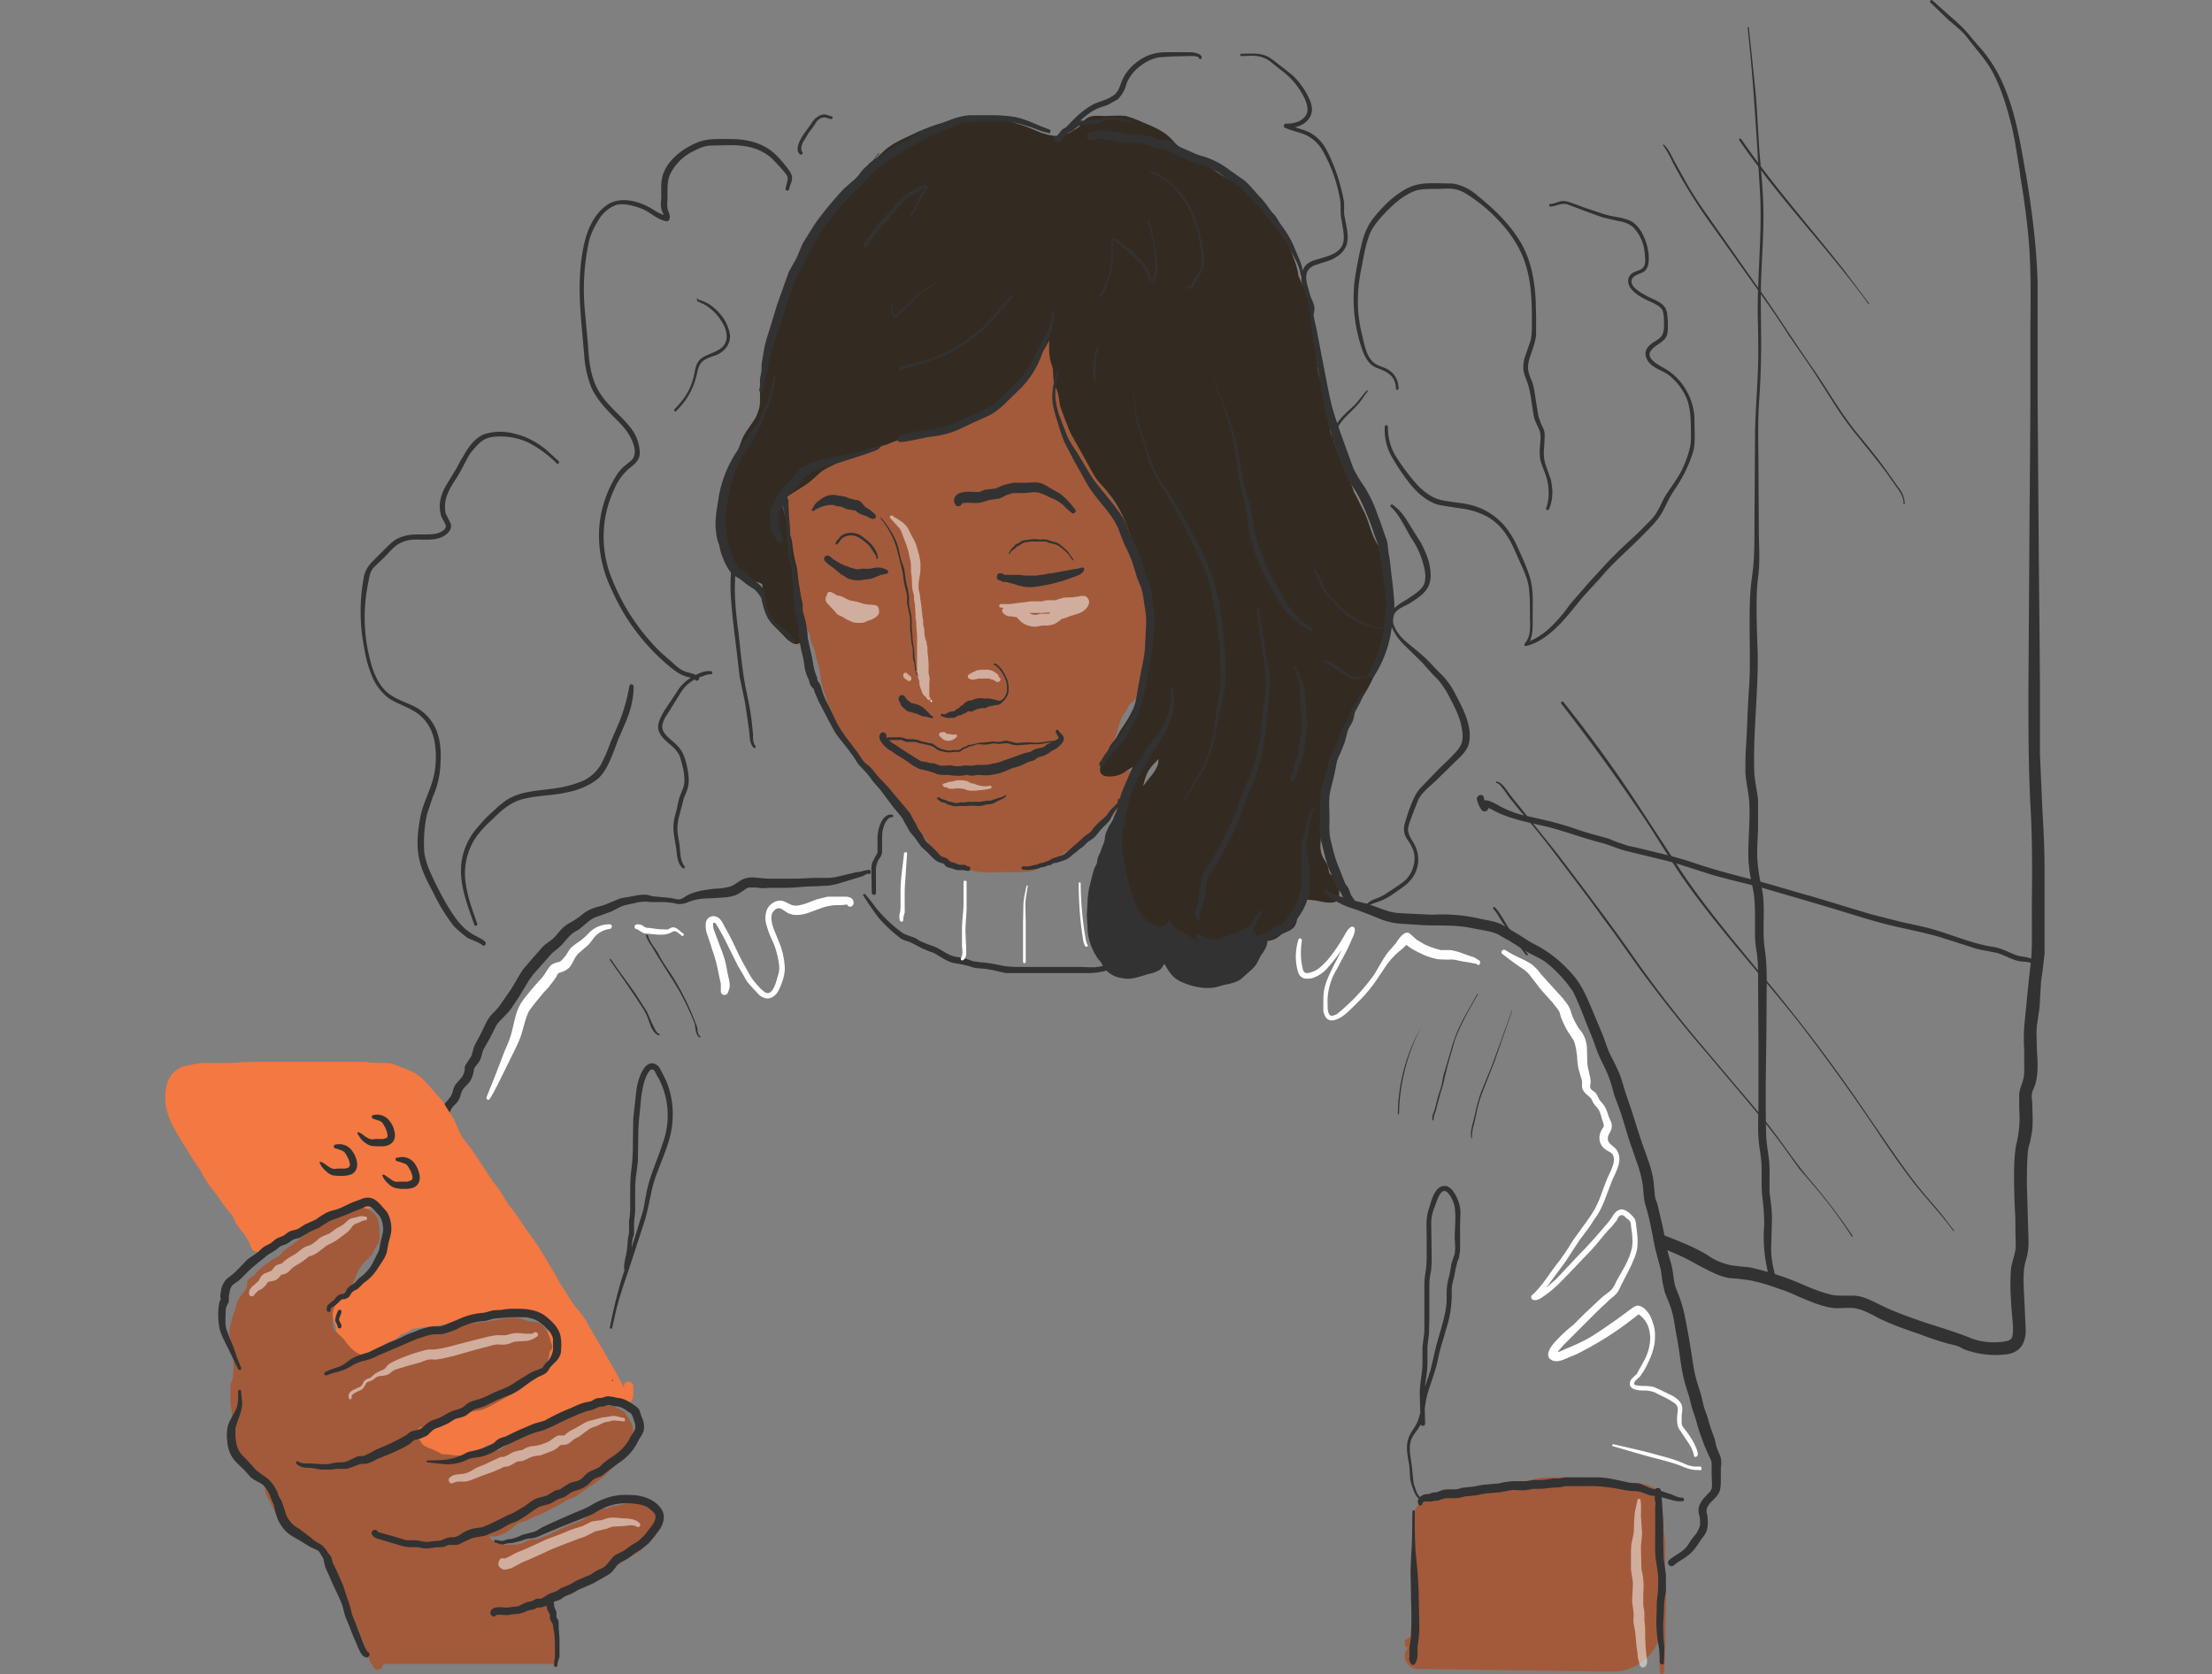 <svg width="576" height="436" fill="none" xmlns="http://www.w3.org/2000/svg">
  <rect width="100%" height="100%" fill="#808080" stroke="none"/>
  <path d="M348 136.5c2 2.2 2.1 5 .5 7.4-.7 1.1-1.7 2-2.5 3a13 13 0 0 0-2.2 3.8c-.5 1.4-.5 2.7.2 4 .7 1.4 1.7 2.6 2.2 4 .6 1.5.6 3.2 1.2 4.7.4 1 1.6 2.1 1.2 3.4-.1.5-.5 1-.8 1.3l-1 1.6a27 27 0 0 1-3.8 4.3c-.3.3-.7-.1-.5-.4 1.9-2.1 3.8-4.2 5.3-6.6.7-1.2-.6-2.3-1-3.3-.6-1.5-.8-3-1.4-4.5-1-2.5-3.5-4.3-3.2-7.3a12 12 0 0 1 3.6-6.4c1-1.2 2.1-2.2 2.7-3.6.7-1.8.2-3.5-1-4.9-.3-.3.2-.8.5-.5Zm-63-51.2c3.2-1.2 6-3.4 9-4.7 1.5-.7 3-1.1 4.6-1.2 1.8-.2 3.5-.3 5.3 0 1.5.3 2.6 1.3 3.8 2.4 1.4 1.3 3 2.3 4.5 3.6 2.6 2.4 4.3 5.7 6 8.8 1.9 3.5 4 7.1 5 11a38.8 38.8 0 0 1 1 11.4c0 1.6-.5 3-1.2 4.4-.2.5-.6 1-.7 1.7 0 .7.4 1.2 1 1.6 2.7 2.3 5.3 4.6 7.1 7.7a36.8 36.8 0 0 1 4.3 11.7c.3 2.3.3 4.5.3 6.7 0 1.6.2 3.4-1.1 4.6-.5.4-1.3-.3-.8-.8 1-1 .4-3 .4-4.3 0-2 0-4-.3-6a37.5 37.5 0 0 0-3.6-10.3c-1.6-3-4-5.6-6.8-7.7-1-.8-2.2-1.7-2-3.2 0-1.2.8-2.3 1.3-3.4.6-1.5.7-3.1.7-4.8l-.3-5.6c-.5-3.9-2.2-7.4-4-10.9l-2.7-5.1c-.8-1.5-1.5-3-2.5-4.4a18 18 0 0 0-3.7-3.7c-1.3-1-2.5-2.3-3.8-3.4-1.5-1.4-3.4-1.4-5.4-1.3-2 0-3.8.2-5.7 1-3.3 1.2-6.2 3.4-9.6 4.6-.2 0-.3-.3 0-.4Zm6.6 18.3c-.9.3-1 1.3-1.1 2.1v2.8c.2 2.6 0 5.2 1.8 7.3.5.6-.3 1.4-.8.8-.4-.3-.5-.7-.5-1.2-.1-.6.9-.7 1-.1 0 .2.2.3.3.5l-.8.8a8.3 8.3 0 0 1-1.9-4.4v-4c-.2-1.5-.4-4.9 1.8-5.2.4 0 .6.5.2.6Zm-13-6.3c-2.5-.6-5.9-2.6-8-.2-1 1-1.5 2.4-2 3.7-.5 1.3-1 2.5-1.3 3.8a21 21 0 0 0 2.2 16.2c1.5 2.7 3.6 5.1 6 7 .6.4-.1 1.3-.7 1a22.8 22.8 0 0 1-8.8-24.3l1.4-4c.6-1.4 1.2-2.8 2.2-4 2.5-3 6.2-1 9.2 0 .6 0 .3 1-.2.8ZM229 40c-.9.8-1.5 1.7-1.8 2.8l-.4 1.4-.6 1.8c-.3 1.3.7 2.5 1.4 3.5.6.8 1.2 1.6 1.6 2.6.8 1.7 1.6 4 1 5.9-.8 2-2.7 3.3-3.7 5.2a16 16 0 0 0-2.3 8c.1 2.8-.6 5.5-.6 8.3V84c0 1.4.3 2.8.8 4.2.6 1.8 1.3 3.5 1.8 5.3.4 1.7.8 3.5 1.6 5.1.6 1.3 1.5 3.1 3.2 3 .4 0 .4.6 0 .7-3.2.3-4.5-4.2-5.1-6.5l-1.2-4.2c-1-2.8-2-5.4-2-8.4-.1-2.9 0-5.8.5-8.7.3-1.6 0-3.1.1-4.7a23.3 23.3 0 0 1 2.6-7.5c.7-1 1.5-1.7 2.2-2.6.8-1 1.4-2 1.4-3.2a14.1 14.1 0 0 0-2.7-6.9c-.6-1-1.2-2-1-3.1 0-.7.4-1.4.6-2l.6-1.8c.4-1 1-2 1.8-2.8 0 0 .2 0 .1.2Zm25.1 34.8c0-1.4-.7-2.6-.8-4-.2-1.4 0-2.8 0-4.3 0-2.6 0-5.5 1.5-7.9.3-.5.8-.9 1-1.4.5-.6.5-1.4.3-2-.3-1.4-1-2.5-1.4-3.8 0-.5-.1-1.6-.6-2-.7-.3-1.8.3-2.4.5-.8.3-1.6.7-2.4.5-1-.2-1.1-1.2-1-2 0-.6 1-.5 1 0 0 .4 0 .8.3.9l1-.3 2.5-.8c.7 0 1.4 0 2 .5.5.6.6 1.4.7 2.1.5 2.3 2.6 4.7 1 7l-1 1.4c-.4.6-.7 1.4-1 2.1a15 15 0 0 0-.5 4.2l-.2 4.7c0 1.6.7 3 .7 4.6 0 .4-.6.4-.7 0Zm149.6-21.7c.8 0 1.6-.4 2.4-.6.6-.2 1.3-.2 2 0 .7.1 1.4.5 2.2.7l2.4.9 4.8 1.6c1.5.5 3 .7 4.5 1 1.2.3 2.5.6 3.5 1.4a9 9 0 0 1 2.3 3c1.1 2.2 1.7 4.7 1.5 7.1-.1 1-.4 1.9-1.2 2.5-.9.6-2.2.8-2.9 1.6-1.5 2 2 3.9 3.3 4.6 1.7 1 4.2 1.6 5.2 3.4.5 1 .5 2.2.6 3.3 0 1.1.1 2.4-.2 3.6-.7 2-2.9 2.4-4.1 4-1.7 2 1.8 3.8 3.2 4.6 4.6 2.5 7.6 7.4 8 12.6l.1 4.7c0 1.6 0 3.2-.5 4.8-1 3.2-2.4 6-4.2 8.8-.9 1.3-1.7 2.6-2.4 4s-1.3 2.8-2.2 4c-.9 1.3-2 2.4-3.1 3.5a102 102 0 0 1-3.7 3.7c-2.4 2.3-4.9 4.6-7.1 7-2 2.4-4.2 4.6-6.2 6.9-3.3 4-6.4 8.3-11 11-1 .6-2.2 1.1-3.4 1.4-.5.2-.7-.4-.4-.7 1.7-2 1.3-4.7 1.3-7 0-2.6 0-5.1-.3-7.6-.4-2.6-1.6-4.9-2.6-7.2-1-2.2-1.9-4.5-3.3-6.5a14.5 14.5 0 0 0-4.8-4.6 19.8 19.8 0 0 0-7-2.2l-3.9-.6c-1.1-.2-2.2-.3-3.2-.8-2.3-1-4.2-2.7-5.8-4.6a55.4 55.4 0 0 1-5-7.3 14 14 0 0 1-1.9-8c0-.5.7-.5.8 0 0 2.7.6 5.3 2 7.6a56 56 0 0 0 4.9 6.7c1.7 2 3.8 3.8 6.2 4.6 1.2.4 2.5.5 3.6.7 1.3.2 2.7.3 4 .6a17 17 0 0 1 11 7.4c1.4 2 2.3 4.3 3.3 6.5 1 2.3 2 4.6 2.4 7 .5 2.8.3 5.6.3 8.4 0 2.5.2 5.2-1.3 7.4l-.5-.6a19 19 0 0 0 6.5-4.1 40 40 0 0 0 5-5.9l5.2-6c2.2-2.3 4.3-4.8 6.6-7 2.3-2.4 4.9-4.5 7.2-6.9 1.1-1.1 2.4-2.3 3.3-3.6.8-1.2 1.4-2.5 2-3.8 1.5-2.7 3.5-5 4.9-7.8.7-1.5 1.4-3.2 1.8-4.8.5-1.6.6-3.2.5-4.8 0-3 0-5.9-1-8.7-1-2.5-2.8-4.9-5-6.5-1.8-1.2-4-1.7-5.2-3.5-.5-.8-.8-1.8-.5-2.7.3-.8 1-1.5 1.7-2 .8-.5 1.7-1 2.3-1.7.7-.9.7-2.2.7-3.3 0-1 0-2.5-.4-3.5-.5-1-1.7-1.5-2.6-2-1.8-.8-3.8-1.7-5.2-3.2-1.3-1.3-1.7-3.3 0-4.5 1-.6 2.3-.7 2.9-1.6.6-.9.4-2.3.3-3.3a11 11 0 0 0-3-7 7 7 0 0 0-3.7-1.6l-4.3-1-4.7-1.7-4.5-1.7c-1.6-.4-2.8.5-4.4.6-.4 0-.4-.7 0-.7Z" fill="#323232"/>
  <path d="M363.5 101.2a5 5 0 0 0-1.2-3.3c-1-1-2.2-1.5-3.5-2-2.3-.7-3.5-3-4.2-5.2a40.8 40.8 0 0 1-1.9-17.3c.4-3 1-6.1 1.7-9.1.6-2.8 1.5-5.3 3.3-7.6 1.6-2 3.5-4 5.4-5.5 2-1.5 4-2.8 6.4-3.2 1.4-.3 2.9-.3 4.3-.3l4.6.1a13 13 0 0 1 6.4 3.2c4.1 3.3 8 7 10.8 11.5 3 4.7 4 10.3 4.3 15.8l.1 4.4v4.6c-.2 1.4-.6 2.8-1.1 4.2-.5 1.4-1 2.8-1 4.2 0 1.5.7 2.7 1.2 4.1.4 1.4.6 3 .8 4.3l.7 4.3.7 2c.3.6.6 1.1.8 1.8.3 1.3 0 2.8 0 4.2-.2 1.5-.1 3 .3 4.4l1.4 4c.3 1.3.5 2.7.4 4.1a10 10 0 0 1-.9 3.8c-.2.3-.8 0-.7-.3 1-2.7.8-5.8 0-8.4l-1.4-3.8c-.3-1.3-.3-2.6-.2-4 .1-1.3.4-3-.2-4.3-.5-1.2-1.1-2.2-1.4-3.5-.5-2.7-.7-5.6-1.5-8.3-.4-1.2-1-2.4-1.2-3.7a9 9 0 0 1 .5-3.8l1.4-4c.3-1.5.3-3 .3-4.6 0-5.5-.1-11-2-16.2-1.8-5-5.2-9.2-9-12.7a43 43 0 0 0-6.2-4.7c-1-.6-2-1-3.2-1.2-1.5-.2-3 0-4.5 0-1.4 0-3 0-4.3.2-1.2.2-2.3.7-3.3 1.3-2 1.1-3.8 2.8-5.5 4.5-1.8 1.9-3.7 4-4.5 6.5-1 2.8-1.4 5.8-2 8.7a40 40 0 0 0-.8 8.6c0 3 .5 5.9 1.2 8.7.6 2.5 1.1 5.5 3.3 7 1.2.8 2.5.9 3.6 1.7a5 5 0 0 1 1.8 2c.5.8.6 1.8.7 2.8 0 .4-.7.4-.7 0Zm-7.4.8c-.9 1-1.6 2.4-2.6 3.4-1 1.2-2.3 2.3-3.4 3.5a11 11 0 0 0-3 7.4 24 24 0 0 0 0 3.8c.2 1 .5 2 .5 3s0 2-.5 2.8c-.6 1.1-1.6 2-2.4 2.9-2.1 2.3-3.9 4.8-4 8 0 .4-.7.4-.7 0-.2-2.6 1.1-5 2.7-7l2.7-3c.9-.9 1.5-2 1.5-3.3 0-1-.3-2.1-.4-3.2a23 23 0 0 1 0-4c0-2.4.6-4.8 2.2-6.8 1.1-1.4 2.5-2.6 3.8-3.8 1.3-1.3 2.2-2.7 3.4-4 .1-.1.4.1.2.3Zm6.5 29.4c1.7 1.2 3 2.8 4 4.5l3.5 5.6c1 2 2 4.2 2.3 6.5.3 1.9.2 4-1 5.6-1.1 1.5-2.8 2.5-4.3 3.5-1.4.8-3.6 1.5-4.2 3.2-.7 2 .7 4.1 2 5.6 1.4 1.5 3 2.6 4.6 4 2 1.6 3.6 3.5 5.4 5.3a19 19 0 0 1 4 5.4c2 3.8 4.6 8.5 3.6 13-.5 1.9-2 3.3-3.4 4.6l-5.3 5.2c-1.6 1.5-3.5 2.9-4.5 4.9l-1.5 3.8c-.3 1-.8 2-1 3-.7 2.2 1.4 4 2 5.9a8 8 0 0 1-.1 5.9c-.8 2-2.2 3.3-3.8 4.4-2 1.4-3.8 2.8-6 3.5-1 .4-2 .6-2.7 1.2-.3.3-.7-.2-.4-.5a6 6 0 0 1 2-1.3c1.1-.4 2-.8 3-1.4l3-2c1-.7 2-1.3 2.7-2.2a8 8 0 0 0 1.8-5.9c-.1-1-.6-2-1.1-3-.6-.9-1.3-1.8-1.5-2.8-.2-.8-.1-1.7.1-2.5l1-3.2c.8-2 1.5-4.2 3-5.9l4.8-5c1.6-1.5 3.2-3 4.7-4.7a6 6 0 0 0 1.4-2.4 8 8 0 0 0 0-3.2c-.3-2.3-1.2-4.4-2.2-6.4-1-2-2-4-3.4-5.8-.7-1-1.6-1.7-2.4-2.6l-2.4-2.7-4.6-4.5a14.4 14.4 0 0 1-3.2-4.5c-.7-1.5-.7-3.4.3-4.8 1-1.2 2.6-2 4-2.9 1.4-1 3.2-2 4-3.6.8-2 .1-4.5-.5-6.4-.7-2.2-1.7-4.1-3-6-1-1.8-2-3.7-3.1-5.4a16 16 0 0 0-2-2.4c-.4-.2 0-.8.4-.6ZM323.2 14c2.6 0 5.1-.4 7.4 1 1.1.7 2.1 1.6 3.2 2.4l2.9 2.3c1.8 1.8 3.3 3.9 4.3 6.2.8 1.8 1 3.7-.4 5.3-1.4 1.7-3.7 2.2-5.8 2.1l.3-1c1.8.9 3.7 1.2 5.5 2 1.5.7 2.7 1.7 3.7 3s1.7 2.8 2.4 4.4a48.1 48.1 0 0 1 3.3 11v3l.6 3.2c.3 1.5.5 3.2.1 4.7a5.9 5.9 0 0 1-2.7 3.3c-1.4 1-3.2 1.3-4.8 1.9-1.4.4-2.6 1-3 2.6-.2 1.2.1 2.6.5 3.8l.5 1.8c.3.9.8 1.7 1 2.6.4 2-.7 3.3-1.7 4.8s-1.5 3.1-2.3 4.8c-.5 1.1-1.4 2-2.5 2.7-1.2.9-2.6 1.3-3.4 2.7l-1.4 2.4c-.5 1-.8 1.8-.6 2.8.3 1 .8 1.7 1.2 2.5.5 1 1 2 1.3 3.1.7 2.2.5 4.1-.4 6.2-.8 2-2 3.9-2.3 6-.1.5-.9.4-.9 0 0-3.9 3.3-7 2.4-11-.5-1.8-1.4-3.4-2.2-5.1a5 5 0 0 1 0-4.4l1.3-2c.4-.6.7-1.2 1.3-1.8 1-1 2.4-1.4 3.6-2.1 1.2-.9 1.9-2 2.5-3.4l2.3-4.9c.5-.9.9-1.7.6-2.7-.2-1-.7-1.8-1-2.6-.5-1.2-.8-2.5-1-3.8-.2-1.2-.2-2.5.3-3.6.5-1.2 1.6-2 2.9-2.4 2.9-1 7.3-1.5 7.7-5.3.1-1.9-.3-3.6-.6-5.4-.4-2 0-4-.5-5.9a39 39 0 0 0-4.3-11.8 9.7 9.7 0 0 0-4-4c-1.8-1-4-1.2-6-2.2-.4-.2-.2-1 .4-1 1.6 0 3.4-.3 4.6-1.5 1.5-1.4 1-3.2.3-4.9a19.6 19.6 0 0 0-6.3-7.6l-2.6-2.1a7.2 7.2 0 0 0-3.7-1.5c-1.3-.2-2.6 0-4 0-.3 0-.3-.6 0-.6Zm-11 1.1c-.2-.6-2.2-.5-2.6-.5l-4.3.1-3.1.2c-2 .2-3.9 1.2-5.4 2.4a10.5 10.5 0 0 0-3.5 4.6 8 8 0 0 1-2.3 4l-2.5 1.4c-1 .4-2.1.6-3.2 1.2-2 1-3.7 2.6-5.3 4.2-1.6 1.6-3 3.3-4.5 5a22.7 22.7 0 0 0-3.1 5.7l-2.9 6.5c-1 2.3-1.5 4.7-1.8 7.1-.5 5-.2 10 0 15 0 2.6-.1 5 .1 7.6l.4 3.8c.1 1 .4 1.8 1.2 2.4.8.6 1.8.5 2.7.4l2.8-.4c1.8-.2 3.7-.2 5.3.7.6.4 1.8 1 2 1.8 0 .6-.4 1.1-.8 1.4-1 .8-2.6.8-3.8.7-.4 0-1.1-.1-1.5-.4-.3-.1-.3-.3-.3-.5.1-.7.6-.8 1.2-.6.2 0 .2.3 0 .3-.1 0-.2 0-.3.2l-.4-.3c.6 0 1.2.2 1.7.3.7 0 1.4 0 2.1-.2.3 0 .6-.2.8-.4.3-.3.1-.3-.2-.6a5.3 5.3 0 0 0-2.7-1.3c-2-.4-4 .1-5.8.4-1.8.2-3.4 0-4.5-1.6a6 6 0 0 1-.7-2.6l-.5-4c-.3-2.5-.2-5-.3-7.6 0-5.1-.4-10.2.3-15.3a29 29 0 0 1 1.9-7c.9-2.2 2-4.4 2.8-6.6.8-2 1.7-4 3-5.6 1.5-1.8 3-3.5 4.6-5.1 1.6-1.7 3.3-3.2 5.3-4.4 1.8-1.1 4-1.3 5.9-2.7 1.4-1 1.6-2.6 2.3-4.1a12 12 0 0 1 3.7-4.5c1.5-1.2 3.4-2.1 5.3-2.4 1.1-.2 2.3-.2 3.4-.2h4.4c1 0 2.3 0 3.3.6.2.1.5.4.5.7.1.5-.6.7-.7.2ZM216.3 31c-.6-.1-1.2-.5-1.8-.4-.7 0-1.4.5-1.8 1l-1.2 1.8-.8 1-1.7 2.8c-.3.8-.6 1.8 0 2.5.2.4-.4.7-.7.5-1.4-1.3 0-3.7.8-5l1.5-2.1c.7-.9 1.2-2 2.2-2.6a3 3 0 0 1 1.8-.7c.7 0 1.3.4 2 .5.4.1.2.8-.3.7Zm-11.7 18.2c0-.7.3-1.3.4-2 .3-.9 0-1.5-.6-2.2a46.1 46.1 0 0 0-3.7-4c-3-2.5-6.6-3.2-10.4-3.2l-5.3.1c-1.4.1-2.8.6-4.1 1.3a13 13 0 0 0-6.5 6.4c-.8 2-.5 4.2-.6 6.3 0 1-.2 2 .2 3 .3.8.6 1.4.3 2.2-.1.4-.5.6-.9.5-2.4-.5-4.1-2.4-6.4-3.3-2-.7-4.6-1.5-6.6-.9a9 9 0 0 0-4.6 4c-1 1.6-1.9 3.4-2.4 5.3a59.1 59.1 0 0 0-1.1 18.2l.8 8.8c.2 3 .4 5.9 1.3 8.7.8 2.7 2.3 5 4.2 7 1.7 1.9 3.7 3.6 5.3 5.6a11 11 0 0 1 2.7 6.9c0 2-1.4 3-2.9 4.2a14.7 14.7 0 0 0-3.8 5.4 29 29 0 0 0-1.1 21.8 55.1 55.1 0 0 0 13.5 20.8l3 2.6c1 1 2.2 1.9 3.5 2.3 1.1.3 2.2.5 3.1 1.2.5.4-.1 1.3-.7 1-1-.9-2.3-.8-3.5-1.4-1.2-.5-2.3-1.4-3.3-2.2a54 54 0 0 1-15.1-20A32.3 32.3 0 0 1 156 138a30 30 0 0 1 4.2-13.7c.6-1 1.2-1.8 2-2.6l2.2-1.8c1.8-1.8.5-4.8-.6-6.7-1.4-2.3-3.4-4-5.3-6-1.8-1.9-3.5-4-4.6-6.5a28.8 28.8 0 0 1-1.8-8.5l-.8-9.1c-.5-6.2-.6-12.5.6-18.6.8-4.1 2.5-8.5 6-11 3.7-2.7 9-1 12.4 1.2a9 9 0 0 0 3.5 1.5l-1 .5c.3-.7-.3-1.3-.5-2-.3-1-.2-2.2-.1-3.2 0-2.1-.2-4.2.5-6.2 1.1-3.2 4-5.7 7-7.3 1.4-.8 3-1.4 4.5-1.6 1.9-.3 3.9-.2 5.7-.2 4 0 7.9.7 11.1 3.2 1.7 1.4 3.2 3.2 4.5 5 .5.7.9 1.5.7 2.4-.1.9-.6 1.6-.7 2.5-.1.5-1 .4-1-.1Zm7 16.5c-.6.9-1 1.9-1.2 2.9-.3.9-.8 1.7-1.3 2.6-.8 1.4-2 2.9-2.1 4.6-.2 2.1 0 4.3-.2 6.4-.2 2-.6 4-1.4 5.8-.8 1.9-1.7 3.7-2.3 5.6-.7 2.1-1 4.3-1.7 6.4-1.2 4-3.4 7.7-4.1 12-.4 2-.2 4.2-.1 6.4 0 2.2 0 4.3-.4 6.5-.7 4.3-1.8 8.7-2.9 13-1.1 4.3-2.4 8.7-2.5 13.2-.2 4.6.3 9.2.9 13.7.6 5.2 1 10.3 2.1 15.4.5 2.4 1 4.8 1.3 7.3l.4 3.7c0 1-.1 2.2.6 3 .3.3-.1.8-.5.5-.5-.6-.7-1.2-.9-2l-.3-3-1-6.8-1.4-6.6-.8-7c-.6-4.8-1.2-9.4-1.5-14.2a40.7 40.7 0 0 1 1.4-13.4l1.7-6.7 1.5-6.7c.4-2.2 1-4.5 1-6.7.2-2.3 0-4.6 0-7 0-4.2 1.7-8 3.3-11.8a41 41 0 0 0 2.1-6.7c.5-2 1.1-4 2-5.8 1-2.2 2-4.3 2.3-6.7.5-2.6.2-5 .4-7.6 0-2 1.2-3.2 2.2-4.7.7-1 1.3-2 1.7-3.1.3-1 .6-2 1.3-2.8.3-.3.7 0 .4.3Z" fill="#323232"/>
  <path d="M181.6 77.6c.2.4.2.4.5.5l.7.2 1.5.7c1 .6 2 1.4 2.8 2.3a11 11 0 0 1 3 6c.1 2.2-1.2 4-3.2 5-1.2.5-2.6.8-3.7 1.6-1.4 1-1.5 2.7-1.9 4.2-.9 3.5-2.7 6.5-5.3 9-.2.2-.6-.2-.4-.5 2.2-2.2 4-4.7 4.8-7.7.5-1.4.5-2.9 1.1-4.2.5-1 1.4-1.7 2.4-2.1 2-1 4.6-1.5 5.2-4 .5-2-.6-4.2-1.8-5.8-.7-1-1.7-2-2.8-2.8-.9-.7-1.9-1.1-3-1.6v-.7c0-.1 0-.2.1 0Zm3.4 98c-.7 0-1.4.2-2 .5a9.7 9.7 0 0 0-6 4.7l-2.8 4.5c-.8 1.2-2.2 3.2-1.6 4.8.6 1.6 2.5 2.7 3.6 3.9 1.4 1.3 2 2.9 2.5 4.7.5 2.2 1 4.6.3 6.8-.3 1-.9 2-1.1 3l-.9 3.5c-.4 1.3-.6 2.6-.6 4 0 1.2.3 2.4.5 3.7.3 1.9.1 4.3 1.3 5.8.3.4-.1.9-.5.5-1.3-1.2-1.4-3.2-1.6-4.9-.3-2.2-.9-4.4-.7-6.6.1-1.3.5-2.4.8-3.7.3-1.2.4-2.4.9-3.6.4-1.1 1-2.2 1.1-3.4.1-1.4-.1-2.7-.4-4-.3-1.1-.5-2.3-1-3.3a8.8 8.8 0 0 0-1.8-2.2c-1.3-1.1-3-2.4-3.5-4.1-.5-1.7.6-3.5 1.4-5l3.2-4.8a11 11 0 0 1 4.1-4.1c1.4-.8 3.3-1.8 5-1.5.5 0 .3.9-.2.8Zm-40-54.9a30 30 0 0 0-7.3-5.4 17.3 17.3 0 0 0-8.7-1.6c-1.3.1-2.6.4-3.7 1.3-1 .8-2 2-2.8 3-1.4 2.2-2.4 4.7-3.9 6.9-1.4 2.2-2.9 4.6-2.7 7.3 0 .7 0 1.4.4 2l1 2c.4 1 0 2-.9 2.8-2.2 1.9-5.2 1.5-8 1.5a9 9 0 0 0-4.7 1.2c-1.2.8-2.1 1.8-3.1 2.9l-3.2 3.1c-1.1 1.2-1.2 2.4-1.5 4a44 44 0 0 0 .6 20.6c.7 2.7 1.9 5.7 4 7.7 2.2 2.1 5.3 2.8 8 4.3a12 12 0 0 1 5.2 6c1 2.7 1.2 5.5 1 8.3a22.9 22.9 0 0 1-2 8.9l-1.5 4.5a35 35 0 0 0-.7 10.1 19 19 0 0 0 1.5 4.9c1.3 3 2.9 6.1 4.6 9 1.7 2.7 3.4 5.4 6.2 7.1 1.2.8 2.6 1.2 3.6 2.2.3.5-.2 1.2-.7.9-1.2-1-2.7-1.3-4-2-1.3-1-2.5-2-3.5-3a47.3 47.3 0 0 1-5.4-8.8c-1.6-3-3.3-6.2-3.8-9.6-.6-3.4-.1-7 .5-10.3.7-3.3 2.3-6.2 3.2-9.4.8-2.8 1-6 .6-9-.3-2.9-1.5-5.6-3.7-7.6-2.4-2.2-5.7-2.9-8.4-4.7a14 14 0 0 1-4.7-6.7c-1.2-3-1.7-6.4-2.2-9.6a48.8 48.8 0 0 1 .5-15.5c.3-1.4 1-2.5 2-3.6l3.3-3.3c1-1 2-2 3.1-2.7a11 11 0 0 1 4.7-1.2c1.8-.1 3.6.1 5.4-.2.8-.1 2.4-.7 2.7-1.6.3-.6-.3-1.3-.5-1.8-.4-.7-.7-1.3-.8-2-.6-2.7.3-5.3 1.7-7.6l2.2-3.6c.7-1.1 1.2-2.4 2-3.5 1.2-2.3 3-4.8 5.4-5.8a14 14 0 0 1 8.2-.1c3 .7 5.6 2.2 7.9 4l3.4 3.1c.3.4-.2.9-.6.6Z" fill="#323232"/>
  <path d="M123.5 240.8c-2-5.8-4.5-11.7-3-18 .7-2.8 2-5.3 4-7.5 1-1.2 2-2.3 3.1-3.3s2.2-2.1 3.4-3c4-3.2 9.3-3 14.1-3.8a28 28 0 0 0 7-2c2.3-1.2 4-3 5-5.4.8-1.5 1.4-3.2 2-4.8l2-4.6a46 46 0 0 0 2.8-9.8c.1-.6 1.1-.5 1.1.2 0 3-.7 5.8-1.8 8.6l-1.7 4c-.7 1.4-1.1 2.9-1.7 4.3-1 2.5-2 5.1-4 7-1.8 1.5-4 2.5-6.3 3.2-2.3.6-4.7 1-7 1.2-2.5.3-5 .5-7.4 1.3-2.7 1-4.7 2.8-6.7 4.8-2.2 2-4.4 4.2-5.7 7a17 17 0 0 0-1.4 10c.5 3.6 1.8 7 3 10.4 0 .5-.7.7-.8.2Z" fill="#323232"/>
  <path fill-rule="evenodd" clip-rule="evenodd" d="m507.2 3.7-4-3.6c-.3-.3-.9.2-.5.6l5 4.8c.2 0 .3.2.4.3 1.4 1.2 2.8 2.3 4 3.8l1.4 1.8c2.1 2.6 4.3 5.1 5.8 8.2 2 4 3.3 8.4 4.4 12.7 1 4 1.5 8 2.2 12l.2 1.7a234 234 0 0 1 2 14.6c.8 8.2.7 16.5.6 24.7v19.2a4659 4659 0 0 1-.2 28l-.3 47.2c0 10 0 19.7.5 29.6.5 8.4.5 16.8.4 25.3a2063.6 2063.6 0 0 0 0 6.3c0 3.8.1 7.7-.5 11.5l-.7 6.8-.6 6.2a43 43 0 0 0-.2 8v5.2a9 9 0 0 1-.6 3.6c-.3.9-.6 1.7-.7 2.6v4l.1 1.9c0 2.3-.2 4.3-.7 6.6-.5 2-.6 4-.7 6-.1 3.4 0 6.8.1 10.2l.2 3.8a196.8 196.8 0 0 0 .1 7c0 1.2-.3 2.3-.6 3.3-.2.9-.5 1.7-.6 2.6-.4 3.9-.1 8 .2 11.9l.1 1c.1 1.4.3 2.8.1 4.2-.1 1.4-.6 1.8-2 2a17 17 0 0 1-8.8-.8c-2.4-1-4.9-1.8-7.3-2.6l-4.4-1.4c-4.4-1.5-8.7-3-12.8-5.1-2-1-3.9-1.9-6-2h-2.5c-1.3 0-2.7 0-4-.4-2.4-.6-4.8-1.6-7.1-2.6a72.1 72.1 0 0 0-12-4c-1.3-.4-2.6-.5-4-.6l-2.3-.3a16 16 0 0 1-5.9-2.4l-.4-.3a51.3 51.3 0 0 0-6-3c-2.7-1.1-5.4-2.3-8.2-3l1 3.7c2.6.9 5 2 7.4 3.1l3.7 2c2.5 1.3 5 2.7 7.7 3.2l2.5.2c1.4.2 2.9.3 4.3.7 2.2.5 4.4 1.2 6.5 2 1.7.5 3.4 1.3 5 2 2.6 1.1 5.3 2.3 8.2 2.8 1 .2 2.1.2 3.3.1 1.2 0 2.4-.1 3.6.2 1.4.3 2.8 1 4.2 1.7l1.7.9c3.3 1.6 6.8 2.8 10.3 4l2.7 1a91 91 0 0 0 5.2 1.6l1.3.3c.8.2 1.6.6 2.3 1a23 23 0 0 0 11.7 1.3c3.2-.7 4.4-2.9 4.5-6l-.3-6.8-.2-4c-.1-2.5-.2-5 .5-7.5.6-1.9.8-3.7.7-5.7l-.4-14.1c0-2.6 0-5.2.2-7.8 0-1.1.3-2.2.6-3.2l.5-2.6c.3-2.1.2-4.4.1-6.6v-1.1c-.1-.8-.2-1.5-.1-2.2 0-.6.3-1.1.5-1.7l.4-1c.8-2.8.6-5.9.4-8.9l-.1-4.5c0-1.5.3-3 .5-4.6l.3-2 .2-3.6.2-3.3.4-2.7.5-4.4v-22c0-5.4-.3-10.8-.6-16.1l-.6-13.8v-18.1l-.1-12-.2-20.7-.3-40.6V74.2c-.2-9.8-1.5-19.5-3.1-29.2l-.1-.3c-1.5-8.8-3-17.8-7.2-25.7a36.7 36.7 0 0 0-5.4-7.5l-1.7-2c-1.7-2.2-3.8-4-5.9-5.8Z" fill="#323232"/>
  <path d="m455.4 7.2 1.7 16.3c.5 5.5.7 11 1.1 16.6.5 5.4 1 10.8 1 16.2 0 5.4-.4 10.9-.6 16.3-.2 5.6 0 11.1 0 16.7 0 5.4-.2 10.8-.6 16.2-.3 5.5-.1 11-.1 16.4l.1 16.7c0 2.6.2 5.1.1 7.7 0 2.5-.5 5-.6 7.5-.2 5.3 0 10.7.2 16 .2 10.3-1.2 20.6-.9 31 .1 2.5.7 4.9 1 7.4v7.5c-.1 2.6-.3 5.3-.2 7.9a46 46 0 0 0 1.2 7.8c1 5 0 10.3.7 15.4.8 5.2.5 10.5.5 15.7 0 10.9-.4 21.8-.1 32.7 0 2.5.6 5 .8 7.5.2 2.6 0 5.2.1 7.9.3 2.5.7 4.8.6 7.4l-.2 7.1c0 2.7.5 5.2 1.3 7.8l-1.6.2v-.5c-.1-1 1.5-1 1.6 0v.5c.1 1-1.3 1-1.6.2a40 40 0 0 1-1.5-14.5c0-2.5-.2-4.8-.5-7.2-.3-2.6-.1-5.1-.2-7.7 0-2.6-.7-5.2-.8-7.8-.2-2.7 0-5.3 0-8v-16.3l-.1-16.7c0-2.7 0-5.3-.5-8-.4-2.4-.3-5-.3-7.5 0-2.7 0-5.3-.5-8-.6-2.4-1-4.9-1.2-7.4-.2-5.2.5-10.3.2-15.4-.2-2.5-.8-5-1-7.5 0-2.5 0-5 .2-7.5.3-5 .4-10.2.8-15.3.3-5.4.1-10.8.1-16.2 0-2.6 0-5.3.2-7.9.1-2.5.6-5 .8-7.5.4-5.4.2-10.9.3-16.2l.1-16.5c0-5.6.5-11 .7-16.6.3-5.4.1-10.9 0-16.4 0-11 1.3-21.9.5-32.8-.7-11-1.3-22-2.3-33l-.8-8.2c0-.2.3-.2.3 0Z" fill="#323232"/>
  <path d="M529.6 251.5c-.4-1.2-2.8-1-3.8-1.2-2-.4-4-1.7-6-2.2l-3.6-.7c-1.2-.2-2.4-.6-3.6-1l-7.2-2.3c-5-1.5-10-2.3-14.9-3.6-5-1.3-10.1-3-15.2-4.5l-15-4.4c-4.8-1.4-9.7-2.4-14.5-3.8l-7.2-2.3c-2.4-.8-4.8-1.4-7.3-2l-7.4-1.8c-2.3-.5-4.5-1.6-6.8-2.2-4.8-1.2-9.4-3-14.2-4.2-4.6-1.1-9.3-1.9-13.5-4-.9-.5-1.8-1-2.8-1.2l.9-.2c-.2 0-.2.1 0 .3.3 1-1.2 1.5-1.7.7a7 7 0 0 1-1.2-2.7c-.2-1.2 1.6-1.7 1.8-.5.1.9.5 1.5 1 2.2l-1.7.7c-.3-.8 0-2.2 1.1-2.2 1 0 2.2.7 3 1.1a26 26 0 0 0 6.5 2.7l7.5 1.7c2.6.7 5 1.4 7.5 2.3 2.4.8 4.8 1.4 7.3 2.1 1.2.4 2.3 1 3.5 1.3 1.2.5 2.4.8 3.6 1 5.2 1.3 10.4 2.4 15.4 4.1 5 1.7 10 3 15 4.3 5.3 1.3 10.4 3 15.6 4.4l15.6 4.7 7.9 2c2.6.6 5.3 1.1 7.8 1.8 5 1.4 10 3.6 15 4.5 1.3.2 2.4.4 3.6.9l3.3 1.4c1.5.5 3.2.4 4.5 1.2.6.3 1 .8 1.1 1.4.1.6-.7.8-1 .2Z" fill="#323232"/>
  <path d="M508.6 320.5c-3.1-4.3-6.9-8.2-10.2-12.4-3.4-4.4-6.6-9-9.7-13.7A521.8 521.8 0 0 0 469 267c-6.8-8.7-14.2-17-21.1-25.6a220 220 0 0 1-10-13.2c-3.1-4.6-6-9.4-9-14a516.4 516.4 0 0 0-22.3-30.9c-.3-.4.2-.9.5-.5a348 348 0 0 1 19.7 27.2l9.2 14.1c3 4.8 6.3 9.3 9.8 13.8 6.8 8.8 14.2 17.2 21.1 26 6.9 8.7 13.4 17.6 19.6 26.8 3.2 4.6 6.3 9.3 9.6 13.8a113 113 0 0 0 5.3 6.8c1.7 2 3.5 4 5.1 6.1l2.3 3c.1.2-.1.3-.2.1Zm-26.4 1.5a122 122 0 0 0-9.1-12.3l-4.7-5.5-4.3-6c-5.9-8-12.6-15.5-19-23.2a355.8 355.8 0 0 1-18.5-23.2c-3-4.2-5.9-8.4-9-12.5-3-4.2-6.2-8.4-9.3-12.5-3.2-4.2-6.3-8.4-9.7-12.4-1.6-1.9-3.3-3.8-4.8-5.8-1-1-1.6-2.3-2.6-3.4-.3-.5-.9-1.2-1.5-1.3-.2 0-.1-.4.1-.4 1.2.3 2.1 1.6 2.8 2.6a79 79 0 0 0 3.3 4.2l9.6 12c6.3 8.3 12.7 16.7 18.7 25.2a316.6 316.6 0 0 0 18.7 24.4l9.7 11.5c3.2 3.7 6.4 7.5 9.4 11.5s5.8 8.2 9.1 12.1a157.2 157.2 0 0 1 11.3 14.8c.1.2 0 .3-.2.2Zm-84.8-73.3a124 124 0 0 1-6.5-9c-.6-1-1.2-2.1-2-3-.3-.3.1-.7.4-.4 1.5 1.6 2.5 3.8 3.8 5.7 1.5 2.2 3 4.3 4.7 6.4.2.2-.2.6-.4.3ZM495.7 131c0-1.5-.9-2.9-1.8-4.1l-2.6-3.7c-2.3-3.1-4.7-6-7.1-9a86 86 0 0 1-6.3-8.6l-5.8-9.1-6.4-9.3c-2-3.2-4.2-6.4-6.4-9.5l-13.5-19a133.6 133.6 0 0 1-10-16c-.8-1.6-1.6-3.3-2.7-4.8-.1-.2 0-.4.2-.2 1.1 1 1.8 2.5 2.5 3.9l2.6 4.7c1.8 3.3 3.8 6.4 6 9.5L458 75.2c4.5 6.3 8.6 12.9 13 19.2 4.3 6 7.8 12.5 12.5 18.3 2.6 3.2 5.3 6.4 7.7 9.8l3.1 4.4a7.1 7.1 0 0 1 1.7 4.2c0 .2-.4.2-.4 0Zm-9.2-51.9c-8.3-11.4-18-21.9-26.6-33-2.4-3.2-4.8-6.3-7-9.6-.2-.3.3-.6.5-.3 8 11.7 17.4 22.3 26.2 33.4l7.1 9.4c.1.2-.1.3-.2.1ZM330.2 242.7c-.5.6-.8 1.6-1 2.3-.2.6-.3 1.3-.6 1.8l-1.3 1.7-1 1.8c-.5.8-1.3 1.4-2 2-.4.6-1 1-1.5 1.4-.6.6-1.4.9-2.2 1.1l-1.9.5c-1 .3-1.8.7-2.8.8-1 .2-2 .4-3 .2-1 0-2-.3-3.1-.6-.9-.2-1.8-.5-2.6-.9-.8-.5-1.3-1-2-1.8-.4-.6-1-1.3-1.3-2-.2-.5-.3-1-.8-1.2l-.5.8-.7 1c-.7.8-2 1.1-3 1.3-1.3.4-2.6.8-4 1-.7.1-1.4.3-2.1.1l-2-.5-1.2-.6-1-1c-.4-.4-.6-.8-.8-1.2-.2-.6-.7-1-1-1.4-1.3-2-2.2-4-2.6-6.2-.1-.5 0-1.1 0-1.6l-.2-1.2v-3.4l.2-2 .1-2c.2-1.2.3-2.5.7-3.6l.9-3c.2-.4.5-.9.6-1.4l.3-1.5.7-1.4.4-1.2c.3-.8.7-1.6.7-2.4 0-.5 0-.7.3-1.2.3-.6.4-1.2.9-1.8a7 7 0 0 0 1-2.3l1-1.7.3-.8.6-.8 1.1-1.2.6-.4c.3-.3.5-.7.8-.7.2.8 0 1.8 0 2.6 0 1.2 0 2.4.3 3.7a9 9 0 0 0 1.5 3.5 30 30 0 0 0 7 6.7c1.2.8 2.6 1.3 3.9 2l3.2 1.6c1.2.6 2.3 1.4 3.4 2.1 2.8 1.7 5.7 3.3 8.7 4.5 1.1.4 2.3.6 3.5 1.1.5.3 1 .7 1.7.8-.2-.2-.5-.4-.8-.4" fill="#323232"/>
  <path d="M330.7 243c-.6.9-.6 2-.8 3a6 6 0 0 1-.8 1.7c-.3.6-.8 1-1 1.6l-.9 1.7a8 8 0 0 1-1.3 1.5l-2.8 2.5c-1 .7-2.2 1-3.4 1.3-1.3.2-2.5.7-3.8.9-2.7.3-5.5-.3-8-1.4a7.2 7.2 0 0 1-3-2.2 14.7 14.7 0 0 1-1.7-2.7c0-.2 0-.4-.3-.5l.7-.3-.3.7c0 .2-.2.4-.4.6-.3.5-.6 1-1 1.2a8 8 0 0 1-2.7 1c-2.2.6-4.7 1.7-7 1.1a6.9 6.9 0 0 1-4.4-2.3l-.9-1.4c-.2-.5-.6-.9-1-1.3l-.9-1.5c-.5-1-1-2.1-1.3-3.2-.3-1.1-.5-2.2-.5-3.4l-.1-1.5-.1-1.8.2-3.4c0-1.2.2-2.4.4-3.6l.9-3.6.5-1.7c.3-.5.6-1 .7-1.6 0-.5.1-1 .4-1.6.2-.5.5-.9.6-1.4.3-1 .9-2 1-3 0-.7.2-1.2.4-1.8l.7-1.5 1-1.6c.2-.5.3-1.1.7-1.7l.4-.7.4-.8c.2-.6.7-1.1 1.1-1.6l1.3-1.2c.4-.3.7-.8 1.3-1 .4 0 1 .2 1.1.7.3 1.5 0 3.1.1 4.6 0 1.4.4 2.9 1 4.1.7 1.2 1.8 2.3 2.7 3.3l3.5 3c1.3 1 2.6 1.7 4 2.4l4 2c1.4.7 2.7 1.6 4 2.4a56.2 56.2 0 0 0 8.6 4.3l2.4.8c.8.3 1.5.8 2.3 1l-1 1.7s-.3-.1-.1-.1a1 1 0 0 1-1-1c0-.5.5-1.1 1-1 .6 0 1 .2 1.6.6.6.6.1 2-.8 1.8-.8-.1-1.4-.4-2.1-.8l-2.3-.7c-1.5-.5-3-1.2-4.5-1.9-1.4-.7-2.8-1.4-4.2-2.3l-4-2.5-4.3-2.2c-1.4-.7-2.9-1.3-4.2-2.3-2.5-1.8-5-4.1-6.8-6.7-1-1.4-1.4-3.1-1.6-4.7l-.1-2.7v-2.6l1.2.7c.1 0 0 0 0 0l-.2.2-.6.5-1 1-.8 1-.7 1.4c-.5.8-.7 1.9-1.2 2.7-.2.5-.5.8-.8 1.2l-.6 1.4-.1 1-.5 1.7c-.4 1-.6 2-1 2.8a4 4 0 0 0-.5 1.4c0 .5-.3 1-.5 1.4-.5 1-.7 2-1 3.1-.3 1.2-.6 2.3-.7 3.5-.2 1-.1 2-.3 3.1 0 1-.2 2.1-.1 3.2l.2 3c0 2 .8 4 1.8 5.7l1.7 2.5c.4.8 1 1.8 1.8 2.2l1.6.5c.5.2 1.1.4 1.7.3 1.3 0 2.5-.4 3.7-.7 1-.2 2.1-.4 3.1-.8s1.4-1.4 2-2.2c.2-.3.5-.4.9-.3.4.2.7.6.9 1l.7 1.4c.6 1 1.3 2 2.3 2.5 1 .6 2.4 1 3.6 1.1 1.3.3 2.6.4 3.8.1 1.2-.2 2.3-.6 3.5-1 1-.4 2.2-.5 3.2-1 .5-.2 1-.7 1.4-1l1.2-1 1.2-1.2.9-1.5c.6-1.1 1.6-1.9 2-3.2.4-1 .9-2.3 1.8-3 .4-.4 1.1 0 .8.6Zm-104.8-15.7v-.3l.5.4c-.6 0-1 .4-1.5.6-.5.3-1.1.4-1.7.6l-3.6 1.1c-1.2.4-2.4.7-3.7.9l-3.7.2c-2.7 0-5.3.4-8 .4h-3.8l-1.9.1-1.8-.2h-1.5c-.6 0-1 .4-1.6.8-.8.5-1.7 1.2-2.7 1.4-1.2.4-2.6.4-3.8.5l-3.9.2a13 13 0 0 0-3.4.7c-1 .4-2 .8-3.1.7-.6 0-1-.2-1.6-.3l-2-.2h-3.8a9.3 9.3 0 0 0-3.7.2c-1.1.3-2.3.4-3.4.8s-2 1-3.1 1.5l-3.6 1.3c-2 .6-3.4 2.4-5 3.5-1 .5-1.7 1-2.4 1.8-.8.8-1.4 1.7-2.2 2.4-.8.8-1.8 1.4-2.5 2.2l-2.2 2.5-2.3 2.6a24 24 0 0 0-1.9 2.8l-1.8 3-2 3c-.7 1-1.4 1.7-2.2 2.5-.7.7-1.4 1.4-1.8 2.1l-1.5 3-1.8 3.2c-.5 1.1-.5 2.4-1.3 3.4l-1 1.3c-.2.3-.2.7-.3 1.2a7 7 0 0 1-1 2.5c-.6.8-1.4 1.4-1.9 2.2-.4.8-.5 1.8-1 2.6-.4.8-1.2 1.3-1.7 2-.5.8-.9 1.9-.9 2.7 0 1.1-1.6 1.4-1.9.3a6 6 0 0 1 .6-3.5c.4-.9 1.2-1.5 1.7-2.3.6-.7.7-1.7 1-2.5.4-1 1.2-1.6 1.8-2.4.6-.6.8-1.3 1-2.1 0-.5 0-1 .2-1.3l1-1.6c.3-.4.6-.8.7-1.3l.5-1.8c.5-1.2 1.2-2.3 1.8-3.5l1.5-3.1a10 10 0 0 1 2-2.6c.7-.7 1.3-1.4 1.8-2.2l2.1-3c1.4-2 2.4-4.2 3.8-6.1l2.5-2.9 2.2-2.5c.8-.9 1.8-1.5 2.7-2.2.8-.7 1.4-1.5 2.1-2.3a9 9 0 0 1 2.7-2.1 26 26 0 0 0 2.7-1.8c.8-.7 1.7-1.3 2.7-1.7 1.1-.5 2.4-.7 3.5-1.1l3.4-1.4c1.1-.5 2.4-.5 3.6-.8 1.2-.2 2.4-.5 3.7-.4.6 0 1.2.3 1.8.4l2.1.2c1.3.1 2.6.2 3.8.5.5.1 1 .2 1.4 0 .6-.2 1.1-.6 1.6-.9 2.2-1.2 4.9-1.5 7.4-1.8 1.2 0 2.5-.2 3.7-.5 1-.3 1.7-.9 2.5-1.4a5.8 5.8 0 0 1 3.7-1l3.6.3h8l4-.2h3.8c1.2 0 2.5-.3 3.7-.6l3.8-.9c.5 0 1.1-.1 1.6-.3l1.5-.3c.3 0 .5.2.5.4v.3c0 .5-.7.6-.8.1Z" fill="#323232"/>
  <path d="M162.6 363c-1.1-2.2-2.2-4.5-3.5-6.6l-3.7-6.1c-1.4-2-2.5-4.2-3.7-6.3-.6-1-1.3-1.6-2-2.5-1-1-1.7-2.3-2.5-3.5-3.7-5.5-6.8-11.6-10.9-16.9-1.4-1.8-2.4-3.9-3.9-5.6-1.7-1.9-2.6-4.3-4.2-6.3-2.6-3.1-4.6-6.8-7-10.1-1-1.3-2.2-2.6-2.8-4-.6-1.6-1.2-3-2.2-4.3-1-1.3-1.7-3-2.8-4.1-1.1-1.2-2.2-2.3-3.2-3.6-1.1-1.5-3.3-3-5-3.5l-3.2-1.1c-1.1-.4-2.3-.3-3.6-.3-1.5 0-2.9-.3-4.4-.3H65.3c-2.4 0-4.6.3-7 .3h-6.1c-.7 0-1.3.3-2 .4-1.4.2-3.1.6-4 1.7-1.6 1.8-1.8 4-1.7 6.4.1 4.4 3.6 8.5 5.6 12.3 1.2 2.3 3 4.3 4.2 6.7 1.2 2.4 3.2 4.3 4.6 6.7.8 1.3 2 2.2 2.7 3.5.5.7.7 1.5 1.1 2.2l2 2.5 1.2 2c.3.4.5 1.8.8 2 .3.3 1.2 0 1.6 0 1.2 0 1.1-.5 1.8-1.4.5-.5 1.3-.8 1.8-1.4.7-.7 1.2-1 2.1-1.3 1.7-.6 3.2-1.3 5-1.7a34 34 0 0 0 4.5-1.6c.9-.4 1.6-1 2.6-1.3l2.2-.4c1.4-.4 2.5-1.7 4-1.8h1.5c1 0 1.7-.3 2.6-.3 1.3 0 2.8.3 3.6 1.4a8.6 8.6 0 0 1 1.8 5.2v2.5c0 .7-.5 1.3-.7 2l-1.4 2.5-.7 1c-.2.7 0 1.2-.6 1.7-.5.7-1.2 1.4-1.9 2l-1 .9c-.5.3-.7.7-1 1.1l-1.9 1.6c-.8 1-1.3 1.9-2.3 2.7-1.1 1-2.4 2-2.6 3.5 0 .8.2 1.7.5 2.4l.5 1.2c.1.4 0 1 .2 1.4 0 .7.4 1.4.6 2 .2.8.3 1.6.8 2.2.5.4.7.2 1.2.4l.9.6c.9.3 1.7-.1 2.5-.3 1-.2 1.5-.1 2.3-.7.8-.6 1.6-1.3 2.4-1.7l1.8-1c.5-.1 1-.2 1.4-.5.4-.3.7-.8 1.2-1 .3-.3.9-.3 1.3-.5l.9-.6a5 5 0 0 1 1.9-.7l3.2-.4 2.2-.3c.8 0 1.5-.3 2.3-.3 1 0 1.4-.5 2.2-.7 1.4-.4 3-.4 4.4-.8.7-.2 1-.3 1.8-.3h3c.7-.2 1.5-.6 2.2-.7l2.4-.3c1.5-.3 3.3 0 5 0 1.2 0 3.3.2 4.4 1 1.1.7 2 2.4 2.5 3.7.5 1.3.3 2.8.3 4.2 0 .8.1 1.2.3 2 .2 1.1 0 2-.4 3-.3.8-.4 1.5-1 2.2-.6.8-1.4 1.5-2.3 2.1l-2.3 1.6-2.1 1.5c-1.3.7-2.8 1-4.2 1.8-1.3.7-3 .7-4.4 1.1-1.8.6-3.4 1.3-5.2 1.7-1.6.4-3.2.3-4.7 1-.7.3-1 .8-1.6 1.2l-1.3.4c-.6.2-1.2.8-1.8 1-1.2.3-3-.2-3.9 1-.7 1.2-.1 1.9.4 2.8.6.9 1 1.7 1.8 2.5a5.8 5.8 0 0 0 4.6 1.8c2 0 4 0 6-.9l1.8-.8 2.4-1.2c.7-.5 1.4-.5 2.3-.7.8-.2 1.8-.6 2.6-1l3.8-1.4c1.5-.7 3-1.6 4.6-2.1 1.6-.5 2.8-1.5 4.4-2l1.9-.8c.9-.6 1.4-1.2 2.4-1.5 3-1 6.1-1.4 9.4-1.4 1.4 0 2.7-.3 4.1-.3 1.4 0 2 .2 2.1-1.3v-2.2" fill="#F47841"/>
  <path d="m162 363.3-2.7-5.3-3.2-5.2-3.4-5.4-1.7-2.8c-.4-.8-1-1.4-1.7-2.1a170.3 170.3 0 0 1-6.8-10c-2.2-3.6-4.2-7-6.7-10.3l-3.3-4.8-1.9-2.3-1.5-2.4-1.6-2.4-1.8-2.4-3.4-5a88.4 88.4 0 0 0-3.4-4.8c-.6-.8-1.2-1.6-1.6-2.5l-1.2-2.6-1.6-2.4-1.5-2.3c-.6-.8-1.3-1.4-2-2l-1.9-2.4a9.6 9.6 0 0 0-4-2.8l-2.8-1a7 7 0 0 0-2.8-.5c-2 0-4.1-.3-6.2-.3H67.1l-6.5.2c-2.2.2-4.4.1-6.5.1-1 0-1.9 0-2.8.2l-2.5.5c-.7.2-1.3.5-1.7 1-.5.7-.8 1.4-1 2.1-.4 1.5-.4 3.3 0 4.9.8 3.4 3.2 6.3 5 9.4.9 1.7 2 3.2 3 4.8 1 1.6 1.8 3.4 3 4.9l3.2 4.5c.4.7 1 1.3 1.6 2 .6.7 1.1 1.5 1.5 2.4.9 1.8 2.3 3.2 3.3 4.9.4.7.7 1.3.9 2l.1.5s0 .2 0 0v.1c.6.4-.4-.5-.5-.4h1.3c-.1 0 .2 0 0 0h-.1s.2-.2 0 0l.1-.1.2-.3c.5-.8 1.2-1.2 2-1.8.6-.4 1.1-1 1.8-1.4l2.8-1c2-.8 4-1.3 6-2l2.5-1.1c.9-.5 1.7-1 2.7-1.1.9-.2 1.7-.3 2.5-.8.7-.4 1.4-.9 2.2-1.1 1-.3 2 0 2.9-.2.9 0 1.7-.3 2.6-.3 1 0 1.8.2 2.6.6.9.4 1.5 1 2 1.8a10 10 0 0 1 1.7 5.3c0 1 .2 2 0 3-.2.9-.7 1.8-1 2.7l-1.5 2.4c-.5.7-.4 1.4-.8 2.1l-2 2.2c-.7.7-1.5 1.2-2.1 2-.6.6-1.4 1-2 1.8l-1.8 2.1c-1 1-2.7 2-2.9 3.4 0 .8.3 1.7.7 2.3.5 1 .3 2 .6 3l.5 1.3.3 1.2c0 .1 0 .3.2.4.5 0 .9.2 1.2.4.3.3.4.4.9.4.4 0 .9-.3 1.3-.4.8-.1 1.4-.2 2-.6l2.2-1.6c1-.5 1.9-1 2.8-1.3.8-.3 1.2-1 1.9-1.4l1.3-.4 1-.7c1.6-.9 3.6-.7 5.4-1.2 1-.2 1.9-.1 2.8-.3.9-.1 1.8-.1 2.5-.5 1-.4 1.8-.6 2.8-.7l3-.5c.8-.3 1.7-.3 2.6-.3 1 0 2 0 3-.3 1-.4 2-.4 3-.6l2.9-.3c1.8 0 3.6 0 5.4.4 1.8.3 3.2 1 4.2 2.6 1 1.4 1.8 3.2 1.9 5 0 1-.2 2 0 3 0 .8.4 1.7.3 2.6-.1 1-.4 1.9-.7 2.8-.3 1-.8 1.7-1.5 2.4-1.3 1.4-3 2.5-4.6 3.6l-2.4 1.6-2.7 1c-.9.4-1.7.9-2.6 1.1l-2.8.6c-2 .5-3.8 1.4-5.8 1.9l-2.9.4c-.9.2-1.5.5-2.2 1-.4.4-.8.6-1.3.8l-1.2.4c-.8.5-1.5.9-2.4 1-.7 0-1.4 0-2 .2l-.4.3c-.2.3-.1.3 0 .6l1.4 2.2a5 5 0 0 0 1.7 1.7c1.4.8 3.2.6 4.8.6 1-.1 1.8-.2 2.7-.5l2.8-1.1c.8-.4 1.5-1 2.4-1.3.8-.4 1.8-.5 2.7-.7l2.7-1 2.9-1.2 2.8-1.4 2.8-1 2.5-1.4 2.6-1 2.2-1.4c1-.5 2-.7 3-1 2-.4 4.2-.7 6.2-.7 1 0 2 0 3-.2l2.7-.2h.7l-.1.1c-.2.2.1 0 0 0l-.1.2v-2.6c0-1.5 2.3-1.5 2.4 0 0 1.5.4 4-1.5 4.6-.6.2-1.3 0-2 0-1 0-2 .3-3 .4H155a27.3 27.3 0 0 0-6 1.1 7 7 0 0 0-2.3 1.2c-.9.6-1.8 1-2.8 1.3l-2.4 1.2-2.8 1.2-2.8 1.3-3.1 1.3-2.9 1.1-2.7.7c-.8.2-1.6.8-2.3 1.2-2 .9-3.9 1.7-6 2a15 15 0 0 1-5.5-.1 7.4 7.4 0 0 1-4.3-3.5c-.5-.7-1-1.4-1.3-2.2-.5-1-.4-2 .2-2.9.5-.7 1.3-1.2 2.2-1.4.7-.1 1.5 0 2.1-.2.8-.1 1.5-.8 2.3-1 .4-.2.7-.2 1-.5l1.1-.8c1.8-1 4-.9 6-1.4 1.9-.6 3.8-1.4 5.8-1.8.8-.2 1.8-.3 2.6-.7l2.8-1.2c1.8-.6 3.3-1.8 4.8-3 1.4-1 3.2-1.9 3.7-3.6.3-.8.6-1.6.7-2.5 0-1-.4-1.8-.4-2.8v-3a7 7 0 0 0-.8-2.1c-.4-.7-.8-1.4-1.4-1.9a5 5 0 0 0-2-.7 13 13 0 0 0-2.3-.1l-3-.1-3 .3c-.9.1-1.8.5-2.7.7-1.1.2-2.3.1-3.4.1-.8 0-1.5.3-2.3.5l-3 .4c-1 .2-1.6.7-2.4.8l-1.5.2-1.7.3c-1 0-1.7.2-2.6.3l-3 .4c-.8.3-1.4 1-2.2 1.2l-1 .3-1 1c-.3.3-.8.4-1.2.6l-1.3.5-2.3 1.5a6 6 0 0 1-2.4 1.3l-2.6.5c-.5.1-1.1.1-1.6 0l-1-.7c-.4-.1-.8-.1-1.1-.3-.5-.2-.8-.7-1-1.1-.5-.9-.7-1.8-1-2.7l-.3-1.4c-.1-.4 0-1-.2-1.4L87 344l-.4-1.4c-.3-2 .8-3.6 2.3-4.9a14 14 0 0 0 1.9-1.8c.6-.8 1.1-1.6 1.9-2.2l1-.8 1-1.1 1-.9 1.1-1.1c.3-.3.7-.6.9-1l.2-.9c.3-.9 1-1.6 1.4-2.4.5-.8.9-1.7 1.2-2.6.4-.9.2-1.8.2-2.7 0-1.7-.6-3.5-1.7-4.8-1-1.2-2.9-.7-4.2-.5h-1.5l-1.2.1c-.8.2-1.4.7-2 1a9 9 0 0 1-2.8 1c-1 .1-1.7.5-2.6 1-1.8 1-3.9 1.5-5.9 2.1l-3 1.1-2.4 1-.8.8-1.1.8c-.5.4-.7 1-1.1 1.4-.7.7-1.5.7-2.4.8-.9.1-1.9 0-2.4-.8-.4-.5-.5-1.3-.8-1.9 0-.2 0 0 0 0l-.4-.6-.7-1.2-2-2.5-1.3-2.6-1.7-2L57 312c-1-1.6-2.4-3-3.3-4.6-.6-.8-1-1.7-1.5-2.6l-1.6-2.4c-1.1-1.5-2-3.2-3-4.8-2-3.2-4.1-6.5-4.5-10.4a12 12 0 0 1 .6-5.5c.7-1.9 2-3.2 4-4l2.4-.5c1.1-.2 2.1-.4 3.2-.4h6.5c2.2-.1 4.4-.3 6.7-.3h26.8c1 0 2 0 3.1.2l3.2.1c1 0 2.1 0 3.1.4l3 1.2c1.8.6 3.5 1.6 4.8 3l1.9 2.1 2.1 2.4c.7.7 1.2 1.5 1.7 2.4l1.6 2.5c1 1.6 1.5 3.6 2.5 5.2 1.2 1.7 2.5 3.2 3.6 4.9l3.4 5.2c1 1.6 2.4 3.1 3.4 4.8l1.6 2.6 1.7 2.2 3.4 5c2.5 3.2 4.6 6.8 6.7 10.4 1 1.8 2 3.6 3.2 5.3 1 1.7 2.1 3.5 3.5 5l1.7 2.3c.5 1 1 2 1.6 2.8 1 2 2.3 3.8 3.3 5.7l3 5.2 2.8 5.3c.4.7-.7 1.4-1.1.6Z" fill="#F47841"/>
  <path fill-rule="evenodd" clip-rule="evenodd" d="M365.8 431.2c0-1.7 1.8-3 2.5-4.7l.1-.3v-1.7l.3-.5.3-.6c.2-.6.2-1.5.1-2.2v-26.6c.2-1.2.8-1.8 1.8-2.4a4 4 0 0 1 2.3-.6l.7-.1.9-.2.8-.2h1.2l1-.1 1.2-.2h1.2l2.6-1 1-.5c.9-.4 1.8-.4 2.7-.4l2-.1c1.1-.3 2-.4 3-.5a11.6 11.6 0 0 0 4-1c1-.4 2.3-.6 3.4-.8.5 0 1-.1 1.4-.3.6-.2 1.2-.3 1.9-.3h3.7a60.1 60.1 0 0 0 4 0l.8.1.4.2h1.6c1.8 0 3.5.3 5.3.5 1.7.3 3.5.6 5.3.6 1.7 0 3.2 0 4.8.4l.4.1c1.1.3 1.9.5 2.4 1.8.4.8.4 1.7.4 2.5v1.2l.4 1.5c.2.6.4 1.2.4 2v2l.1.9.2.9v5.5a1105.6 1105.6 0 0 1 0 4.8v1.3l.2.4.2.7v9.1c0 7.2-5.9 13-13 12.9l-50.7-.7a3.4 3.4 0 0 1-3.3-3.4Z" fill="#A25A3B"/>
  <path fill-rule="evenodd" clip-rule="evenodd" d="M365.8 427.4c0-.3.2-.5.4-.5.3-.2.8-.4 1-.7.2-.3.2-.6.1-1v-.6c0-.4.2-.6.4-1l.1-.3c.3-.5.2-1.2.2-1.8v-21.9l-.1-1.8v-2.3a5 5 0 0 1 3.4-4.8l1.6-.3c.5 0 1 0 1.4-.2a6 6 0 0 1 1.6-.2c.8 0 1.4-.1 2.1-.3h1.6c.7-.1 1.3-.3 2-.6l.7-.3c.9-.5 1.7-.9 2.8-1h1.4c.7 0 1.4 0 2.1-.2.6-.2 1.3-.2 1.9-.3a17 17 0 0 0 4-1l2-.5 1.6-.3 2.3-.5c1-.3 2.2-.3 3.3-.3h6.7l.6.2.8.2h1.6a24.5 24.5 0 0 1 3.9.4c2.3.3 4.6.6 7 .6 1.3 0 2.6.1 3.8.4a7 7 0 0 1 2.6 1c1.5 1.1 1.6 2.7 1.7 4.3 0 .8 0 1.6.3 2.4.3 1 .5 2 .5 3.2 0 .8 0 1.4.2 2.1l.2 1.8a152.5 152.5 0 0 1-.1 8.5v2.1l.1.5.2 1.2v4.4a371 371 0 0 0-.1 8.6l-.2 6-.2 2.8c0 .8-1 .8-1.1 0a505 505 0 0 1-.4-17.4v-4a5 5 0 0 0-.3-1.2v-.3c-.2-.6-.2-1.2-.2-1.8v-9c0-.7 0-1.2-.2-1.8l-.2-1.7v-1.7c0-.5-.1-1-.3-1.3v-.4a10 10 0 0 1-.4-2.5v-1c-.1-1-.4-2-1.5-2.3-1.7-.5-3.4-.5-5-.6l-2.6-.1-3.1-.4a35 35 0 0 0-5-.6h-.6a4.1 4.1 0 0 1-1.9-.2l-.7-.1c-.9-.2-1.8-.1-2.8 0h-5.4l-1 .3-.5.2-1.4.2-.7.1a136.4 136.4 0 0 1-3.5 1c-1 .4-2.1.5-3.2.6l-.8.1-1.3.3-2.2.2h-.6l-1.4.1a6 6 0 0 0-1.6.6l-.2.1c-1 .5-2 1-3.3 1l-.6.1-1.1.1a7 7 0 0 1-2 .3c-.6 0-1.1 0-1.7.2l-1.4.2c-1 0-2 .4-2.6 1.3-.5.7-.4 1.7-.3 2.7v23.5a50.4 50.4 0 0 1-.1 3.6l-.3.6c-.2.5-.2.7-.2 1.1 0 1.1-.3 1.9-1 2.6a5 5 0 0 1-1.6 1 1 1 0 0 1-1.2-1v-.7Z" fill="#A25A3B"/>
  <path d="M144.7 433.3c0-1.4-.3-2.6-.3-4.1v-5.4c0-1.3-.7-2.4-1.4-3.5-.4-.8-1-1.7-.8-2.5.4-1.3 2.6-2 3.6-2.7 1.5-1 3-1.8 4.5-2.9.8-.5 1.5-1.2 2.4-1.7l2.6-1.2c.5-.2.9-.7 1.4-1 .4-.2 1-.3 1.4-.6.3-.3.5-.6.9-.8l1.2-.4c1-.4 1.6-1.1 2.5-1.7.7-.5 1.6-.8 2.4-1.2 1.7-1 3.3-3 4.6-4.4 1.2-1.3 1.4-3.7.6-5.3-.3-.5-.9-1.5-1.4-1.8-.8-.3-2.3.1-3.1.4-1 .2-1.9 0-2.8.1l-1.8.6-1.4.1c-.7.2-1 .6-1.7.7-.4 0-.7-.2-1 0-.5.2-.8.6-1.2.8-.5.3-1.1.3-1.7.5-.7.4-1 1-1.7 1.4-.5.5-1 .4-1.7.7l-3 1.2-4.5 2.1-1.8.7c-.7.2-1.1.6-1.8.7-.9 0-1.3-.2-2 .3-1.9 1-3.4 1-5.6 1-1.8 0-3.7-.4-5-1.7-.5-.6-1.1-1.7-.6-2.5.3-.6 1.5-.3 2-.3 1 0 1.9-.5 2.8-1 1.2-.6 1.9-1.6 3-2.2.6-.5 1.5-.4 2.2-.8.8-.4 1.4-.8 2.2-1l2.5-1c1.2-.7 2.5-1.5 3.8-2l2.5-1.6c.5-.2 1-.1 1.4-.3l1-.8 2.8-2c.9-.5 1.9-.8 2.6-1.5a42 42 0 0 0 4.7-4.7l2-2.7c.6-.8.7-1.8 1-2.8.4-.8.8-1.2.7-2 0-1.2-.4-1.7-1-2.5-.4-.5-.6-1.2-1-1.6l-1.2-.5c-.5-.3-.8-.6-1.4-.7-.8-.2-1.8 0-2.5 0-1.6 0-2.8.5-4.3.8-1.7.3-3.4.9-5 1.4-1.3.4-2.4.6-3.6 1.3l-2.2 1.2c-.7.3-1.4.5-2 1l-1.6 1.4-1 .4c-.7.3-1.1.8-1.8 1.2-.6.4-1.4.5-2 .9-1.1.6-1.9 1.9-3.2 2-.7.1-1 0-1.8.3-1 .3-1.7.8-2.7.8l-2.5.2c-1 .2-2.1.1-3.2.1-1.2 0-2.1 0-3.2-.2-.6-.1-1.2 0-1.7-.2-.6-.1-1-.7-1.7-1-.8-.2-1.6-.6-2.5-1-1-.3-1.4-1-2.1-1.8-1.3-1.6-1.7-4.2.4-5.3 1-.5 1.8-.2 2.7-.3 1 0 2-.6 2.9-1l2.8-1.5 1.8-.4c.8-.3 1.5-.8 2.3-1 .9 0 1.7 0 2.6-.3a10 10 0 0 0 3.4-1.3c2-1 4-2.4 6-3.3 2.2-1 3.5-2.8 5.3-4.2 1-.7 1.5-1.5 2.1-2.6l.7-1c.3-.7.2-1.3.4-2 0-.4.6-.7.7-1.1 0-.3-.2-.5-.3-.8a9 9 0 0 0-1.5-3.4c-.6-1-1-1-2.1-1-1.7-.2-3.2-1-4.9-1.2-1.5 0-3 .5-4.6.7-1.2.1-2.4.2-3.5.5-1.5.3-2.9.1-4.2.5l-2.5.7-3.2.7c-1.3.4-2.5.3-3.8.5l-3 .8-1.7.5a6 6 0 0 0-2 .8c-2 1-3.4 2.4-5.2 3.4a9 9 0 0 1-7.1.3c-2-.8-3.6-3-5-4.7-.6-.8-2-1.6-2.3-2.5a13 13 0 0 1-.4-3.5c0-2.1.9-4 2.2-5.7.6-1 1.6-1.9 2.3-2.8.4-.3.8-.6 1-1 .4-.7.5-1.4.8-2.1a16.7 16.7 0 0 1 2.9-4.2c.4-.4 1-.6 1.3-1.1l.8-1.8 1-1.4v-1.5c0-1.7 0-3.8-1.4-4.9-1-.8-2.6-1-4-1-1.5 0-2.7.8-4.1 1.4-1 .5-2 .8-2.8 1.4-1.1.8-2.1 1.9-3.1 2.8l-2.9 2.2-3.8 2.8c-.9.6-1.4 1.4-2.2 2-.5.4-1.2.6-1.8 1l-1.6 1.2c-1.1.8-2 1.8-2.9 2.7-.3.4-.8.6-1.1.9-.5.5-.2.8-.3 1.4-.3 1-1.2 2-1.8 2.9-.7 1-.9 1.6-1.1 2.7-.3 1-.8 2-1 3-.2 1.1-.8 2.3-.6 3.3 0 .6.2 1 .3 1.6v1.5c0 1 .4 2 .6 3 .3 1.8.4 4.8-.3 6.5-.6 1.6-.3 3.4-.4 5 0 1 .3 1.8.4 2.7v3c0 1.9 0 3.4.8 5.1l1.6 3.2c.8 1.2 2.2 2.2 3.2 3.1.7.7 1.5 1.2 2.2 2 1 .8 1 1.3 1 2.6v2.2c.2.6.8 1.2 1 1.7.4.7.6 1.5 1 2.1.7 1 2 1.8 2.8 2.5 1.2 1 2 2.4 3.2 3.5.9.7 2 .8 2.8 1.4.9.6 1.8 1.4 2.5 2.1.9.8 1.8 1.6 2.5 2.5.6.7.7 1.5 1 2.2 1.1 2 2.2 3.8 3 6 .6 1.6 1 3.2 1.7 4.8.4.7.5 1.3.7 2 .4 1.2 1.2 2.4 1.6 3.6l.7 2.2c.4 1.2 1.2 2.5 1.5 3.8l.5 1.8.6 1.5.7 1.2c0-.2.2-.3.3-.3" fill="#A25A3B"/>
  <path d="M144.1 433.3c0-1.1-.3-2.2-.4-3.4l-.1-3.7c0-1.2.1-2.4-.3-3.5-.4-1-1-1.7-1.5-2.6-.6-1-1-2-.5-3 .4-.8 1.1-1.4 1.8-1.8l2-1a87 87 0 0 0 5.7-3.9c1-.7 2-1.2 3.1-1.7 1-.4 1.8-1.2 2.8-1.6l1-.7c.5-.4 1-.6 1.6-.8 1-.3 1.7-1 2.5-1.6.8-.6 1.8-.9 2.7-1.4.9-.6 1.6-1.3 2.3-2l2.1-2.3c1-1.2.9-3 .1-4.3l-.6-.8h-.7c-1 .2-2 .5-3 .5h-1.5l-1.5.6-1.6.1-1.2.6-.8.1h-.7c.2 0-.2.2-.2.2l-.8.5c-.5.3-1 .3-1.6.5l-1 .8c-.4.5-.9.8-1.4 1l-1.3.4-3.3 1.4-3.3 1.5-1.5.7-1.5.5-1.5.6h-1.4l-1 .5c-.5.3-1 .5-1.6.6l-3 .3c-1.1 0-2.1 0-3.1-.2-2-.4-4-1.6-4.6-3.6-.3-1-.1-2.3.8-2.9.8-.4 1.6-.2 2.4-.2 1 0 2-.6 2.8-1.1.8-.6 1.5-1.4 2.4-2 .8-.5 1.9-.5 2.8-1 1-.6 2-.9 3.2-1.3 1-.4 2-1 2.9-1.5l3-1.6 1.3-.9c.3 0 .5-.2.8-.3l.7-.1 1-.7 1.5-1c.8-.7 1.7-1.2 2.7-1.8 1-.5 1.7-1.2 2.5-2 1.7-1.6 3.1-3.3 4.5-5.2l.8-1.3.5-1.5c.2-.8.8-1.5.6-2.4-.2-.7-.9-1.4-1.3-2.1-.1-.3-.2-.5-.5-.7l-1.6-.7c-.7-.4-1.7-.1-2.5-.1-1.1 0-2.1.3-3.2.5-1.1.3-2.3.5-3.4.9l-3.4 1c-1 .3-2 .6-2.9 1.2l-3 1.4c-.8.6-1.4 1.5-2.3 2l-1.3.5-1.2 1c-.8.5-1.8.6-2.6 1.1-.7.6-1.3 1.3-2.1 1.7-1 .4-2 .2-3 .6-1 .4-2 .7-3 .8-1.2 0-2.3.3-3.5.3h-3.4l-1.8-.3h-1.8l-1.4-.8-1.3-.6c-1-.4-2.1-.7-3-1.4a9.2 9.2 0 0 1-1.8-2 5 5 0 0 1-.5-5 4 4 0 0 1 2.2-1.9c1-.3 2 0 3-.2 2.1-.5 3.8-2.3 6-2.7a3 3 0 0 0 1.3-.3c.6-.3 1.1-.6 1.7-.7l3.3-.6c2.2-.5 4-1.8 5.9-2.9l3.1-1.6c.9-.5 1.6-1 2.3-1.7.8-.7 1.5-1.4 2.4-2a7 7 0 0 0 1.7-2.2c.2-.4.6-.7.8-1.2.2-.4.2-1 .2-1.4a3 3 0 0 1 .7-1.5h.1s.2.7 0 .3l-.3-.9a8 8 0 0 0-1.4-2.7l-.2-.3c.1 0 0 0 0 0-.3-.1 0 0-.1 0-.4-.2-.7-.1-1.1-.2-1.1-.1-2.2-.5-3.2-.8-1-.3-2-.3-3.2 0l-3.5.5-3.6.5c-1.2.2-2.3.2-3.5.5l-3.6 1-3.6.6-3.3.6-3.4 1c-1 .2-1.7.6-2.5 1-1.8 1.2-3.4 2.8-5.5 3.5-1.9.7-4.2.6-6.1 0-2-.5-3.4-1.9-4.7-3.4-.6-.7-1.1-1.5-1.8-2-.7-.8-1.5-1.3-2-2.1-.6-.8-.7-1.9-.7-2.8-.1-1-.2-2 0-3.1.3-2.2 1.6-4.2 3-5.9l2.2-2.5c.8-.7.9-1.8 1.3-2.7a17.2 17.2 0 0 1 2.8-4c.4-.4.9-.6 1.2-1 .3-.4.5-.9.6-1.3l.9-1.3c.2-.4.2-.6.2-1v-1.4c0-.8 0-1.6-.4-2.3-.4-.8-1.1-1.1-1.9-1.3-1-.2-2-.2-2.8 0-1 .3-2 .9-2.9 1.3-1 .4-2 .8-2.8 1.5L83 322l-2.7 2.1c-.9.8-1.8 1.5-2.8 2.1-.8.6-1.6 1.1-2.3 2l-1.2 1-1.4.8c-1 .6-2 1.2-2.8 2-.8.8-1.4 1.8-2.4 2.4l-.6.4c.1 0 0-.6.1-.2 0 .5 0 1-.2 1.4-.3 1-1 2-1.7 2.8-.6.8-.8 1.5-1 2.5-.3 1-.8 2-1 3-.1 1-.7 2-.6 2.9.1.5.3 1 .3 1.6v1.8c.2 1 .6 2.1.7 3.2a19.6 19.6 0 0 1-.2 5.8c0 .4-.3.8-.4 1.3a7 7 0 0 0-.1 1.6l.1 3.2c.2 1.2.4 2.4.3 3.6v3.4c0 1 .4 2 .9 2.8l1.5 3 2.1 2 2.6 2c.7.7 1.3 1.4 1.5 2.4.3 1 .1 2 .1 3 0 .8.8 1.5 1.2 2.3.2.4.3 1 .6 1.4l.9 1c.7.6 1.6 1.1 2.2 1.8l2.1 2.5 1 .8 1.6.7c1 .4 2 1.3 2.8 2l2.4 2.4 1.1 1.3.7 1.6a40.7 40.7 0 0 1 4.2 9.5c.3 1.1.9 2.1 1.2 3.2l1.1 3 1.2 3c.2 1.1.8 2.1 1.2 3.1.4 1 .4 2 .8 3 .2.5.3 1 .6 1.4.3.5.6.8.7 1.3l-2.2-.2c.3-.4.6-.7 1.1-.8.6-.1 1.3.2 1.5.8.1.6-.2 1.4-.9 1.5l.5-.5v.2c-.7 1-2 .6-2.3-.3-.1-.4-.5-.7-.7-1.1l-.6-1.7c-.4-1-.5-2-1-3-.4-1.1-1-2.2-1.3-3.4-.3-1-.8-2-1.3-3s-.8-2.1-1.2-3.2c-.4-1-1-2.1-1.3-3.3l-1-3L87 409l-.8-1.5-.7-1.6c-.4-1-1.2-1.6-2-2.3-.8-.8-1.6-1.6-2.5-2.2-.9-.7-1.9-.9-2.8-1.5-1-.6-1.7-1.5-2.4-2.3a14 14 0 0 0-2-2.2c-1-.6-1.8-1.3-2.4-2.2-.6-.8-.8-1.8-1.4-2.7-.7-1-1-2-1-3.2l.1-1.4c0-.3 0-.4-.2-.7 0-.2-.5-.6-.8-.8l-1.4-1.2-2.4-2c-.8-.8-1.4-1.7-2-2.7l-1.5-3.3c-.7-2.2-.4-4.6-.4-6.8 0-1.2-.4-2.2-.4-3.4v-3.4c0-.6 0-1.3.3-1.8l.4-1.3.1-2.7c0-1 0-1.8-.2-2.6-.3-1.2-.7-2.3-.6-3.5l-.1-1.5c-.2-.7-.3-1.4-.1-2 0-.6.2-1 .3-1.5l.4-1.7.6-1.5.4-1.6a7 7 0 0 1 1.4-2.7c.5-.6 1.3-1.5 1.4-2.2 0-.6 0-1 .2-1.5.3-.5.8-.8 1.3-1.2.4-.2.7-.6 1-1l1.3-1.2c.9-.8 2-1.5 3-2.2l1.3-.7c.4-.2.7-.6 1-.9.8-.9 1.7-1.5 2.7-2.2l2.5-1.9 2.7-2 2.6-2.4c1-.8 2-1.3 3-1.8l3.1-1.4a9 9 0 0 1 3.3-.3c2.2.2 4.3 1.1 5.1 3.3.3 1 .4 2 .4 2.9 0 1 .2 2.2-.2 3.2l-.8 1.1-.7 1.5c-.5 1-1.5 1.5-2.2 2.4-.7.8-1.3 1.6-1.8 2.6s-.7 2-1.3 3l-1 1.1-1.2 1.3c-.8.9-1.4 1.8-2 2.7-.5.9-.9 1.8-1 2.8a12.5 12.5 0 0 0 .3 3.9v.1l.6.6 2 1.9c1 1.4 2.2 3 3.9 3.8 1.6.7 3.7.8 5.4.2 1-.4 1.8-1 2.6-1.6l2.7-1.9c2-1.1 4.1-1.5 6.3-2.1a15 15 0 0 1 3.6-.6c1.2 0 2.3-.5 3.4-.7a20 20 0 0 0 3.5-.9c1.3-.4 2.6-.3 3.9-.5l3.5-.5 3.4-.6a9 9 0 0 1 3.6 0c1 .3 2 .7 3.1.9.9.1 1.7 0 2.5.6s1.4 1.7 1.8 2.6c.3.4.5 1 .6 1.4l.2.8c.1.3.3.6.3 1 0 .6-.3 1-.7 1.4l-.2 1c-.1 1.2-.8 2-1.4 3-.5 1-1.1 1.7-2 2.3-1.5 1.3-3 3-4.7 4l-3.1 1.6-3 1.7c-1 .6-2.1 1.1-3.2 1.5-1.1.3-2.3.4-3.4.6-1 .1-1.9.8-2.9 1l-1.6.4-1.5.7-3 1.5a5 5 0 0 1-1.7.3H110c-.8 0-1.2.6-1.4 1.2 0 .4 0 1.2.3 1.7l1.4 1.9 1 .5 1.5.6 1.5.7c.5.3.8.5 1.3.5 1.2 0 2.3.3 3.4.3 1.2 0 2.4.2 3.5 0l1.7-.2c.5 0 1.1 0 1.6-.2 1.1-.2 2-.8 3.1-.9l1.2-.1 1-.7c.7-.7 1.5-1.2 2.5-1.6.4-.1.7-.2 1.1-.5l1.3-1 1.3-.5a2 2 0 0 0 1-1c1-.8 2-1.1 3-1.6s2-1.2 3-1.6l3.2-1c2.2-.7 4.5-1.3 6.8-1.8l3.3-.3c1.1-.1 2 0 3 .6l1.3.6c.6.3 1 .8 1.2 1.3l1.4 2.2c.4 1 .5 2.2.1 3.2l-.5 1.2-.5 1.5c-.4 1.1-1.1 2-1.8 3a31.5 31.5 0 0 1-7.7 7.2c-1 .5-1.7 1.2-2.6 1.8l-1.2.8c-.5.4-1 .7-1.6.8l-1.2.5-1.4.9-3.1 1.6c-1 .6-2 1.1-3.2 1.5-.5.2-1 .3-1.4.6l-1.6.8-1.5.4c-.4.1-.8.4-1 .7-1 .7-1.7 1.4-2.6 1.9-1 .5-2.1 1-3.3 1l-1-.1h-.2l.2-.1c.2 0 0-.3 0 0 .6 1.7 2.6 2.3 4.2 2.4l3-.1c1-.1 1.8-.5 2.7-1 .4-.2 1-.3 1.4-.3l1.3-.1 3-1.2a68 68 0 0 1 6.7-3c.8-.4 1.8-.5 2.4-1.1l1.2-1c.5-.3 1-.5 1.7-.6.4-.1.7-.4 1-.7.6-.3 1.1-.5 1.8-.4.4 0 .6-.2 1-.3a4 4 0 0 1 1.7-.4c1 0 2-.7 3.1-.7h1.6c.5 0 1-.2 1.3-.3 1-.3 2.1-.4 3 0 .8.4 1.4 1.3 1.8 2.1a7 7 0 0 1 0 5.8c-.5.9-1.3 1.6-2 2.3l-2.3 2.3a16 16 0 0 1-2.8 1.7c-1 .5-1.7 1.2-2.6 1.8l-1.4.7c-.5 0-.7.2-1 .5-.5.4-1 .6-1.5.8-.5.2-1 .6-1.4 1-.9.6-2 1-3 1.4l-2.8 2a42.8 42.8 0 0 1-5.4 3.2c-.6.3-1.4.7-1.8 1.2-.3.5.4 1.6.7 2.1.5 1 .9 1.8 1 2.8.3 1.2.2 2.4.2 3.6 0 1.2-.2 2.4-.1 3.6l.2 3.3c0 .8-1.2.8-1.2 0Zm150.1-232.1c-1.6 0-2.8 1-4.4 1h-2.1c-1 0-2.1-1-2-2.2.2-.4.7-.8.9-1.3.2-.4.2-.9.3-1.4.3-1 1-2 1.5-3 .9-2 1.9-4.3 2.3-6.5.3-1.2.8-1.8 1.5-2.8.5-.6.7-1.4 1.1-2 .5-.8 1.3-1.2 1.8-1.9.6-.7.7-1.7 1.1-2.5.5-1 .3-1.8.4-2.9.1-1 .7-2.1 1-3.1.2-1.1 0-2.3.1-3.4 0-.8.3-1.4.4-2.2v-3.8c0-4.3.2-8.7 0-13 0-1-.5-1.9-.7-2.8l-.6-3a9.7 9.7 0 0 0-1.4-3.3c-.7-1.1-1.2-2.2-2-3.3l-9-13.7a123 123 0 0 1-7-11.6c-1-1.9-1.4-4.4-1.8-6.5-.3-1 0-2.5 0-3.6 0-1.3-.4-2.5-.4-3.7v-4c0-1.5-.4-2.7-.4-4.1 0-1.2 0-2.2-.3-3.4-.2-1.3.4-2.6.4-4-.5 2.3-1.5 4.4-2.5 6.5-.7 1.4-1.7 2.6-2.3 4-.7 1.5-1.3 2.2-2.3 3.4-2.4 2.7-3.5 7.2-7.4 8.4-.7.1-1 0-1.7.4-.3.2-.8.5-1 .8-.8.4-1.3.8-2.1 1-2.2.8-4.2 2-6.4 2-1.3 0-2.1 1-3.3 1.4-.7.2-1.6.2-2.4.5l-2.1.9c-1.1.3-2.3-.1-3.4.3l-2.3.7c-1.1.4-2 1.2-3.1 1.6-2.5 1-4.8 2.2-7.2 3.1a313 313 0 0 1-4.6 1.8l-1.8.7c-.6.3-.9.8-1.5 1h-1c-.9.1-1.4.7-2 1l-1.5.8c-.3.1-.5.5-.8.7-.7.4-1.3.2-2 .3-.7.1-1 .4-1.5.7-.6.4-1.4.7-1.7 1.3-.3.9-.4 2.1-.4 3 0 2.3-.5 4.3 0 6.5.3 2.3.3 4.3.4 6.5 0 1.6.8 3.1 1 4.7v2.3c.3 1.2.8 2.4 1 3.6.3 2 .6 3.7 1.2 5.5l.6 2.9c.1.6.2 1.2.5 1.7l.9 1.8v1c.1.7.4 1.1.8 1.8.4 1 .5 1.8.7 2.8.3 1.3 1 2.6 1 3.9 0 1 .3 1.8.4 2.8.2 1 .6 2.1 1 3l.3 1.5.7 1.5c.7 2 1.8 3.9 2.6 5.9.8 1.7 1.7 3.5 2.8 5l.7 1.6c.3.6.8.9 1.1 1.3.9 1.1 1.5 2.4 2.4 3.4l1.7 1.7c1 1 1.6 2 2.6 3 1.8 1.7 3.5 3.6 5.4 5.2 1.7 1.4 2.4 3.6 4 5.2 1.7 1.8 2.8 4 4.6 5.7 1.2 1 2.4 2.1 3.8 2.8.9.5 1.5.9 2.5 1l2.7.4c2 .5 4.1.3 6.1.3h6c2.1 0 3.8-.6 5.6-1.7l2.4-1.4c1.1-.6 1.9-1.6 3-2.2 2-1 4.3-2 5.8-3.7 1.5-1.8 3.4-3 5-4.7.8-.9 2-1.6 2.8-2.5.6-.8 1.5-1.6 2-2.4.3-.5.6-1.4.7-1.9.2-1-.1-1.6.8-2.3" fill="#A25A3B"/>
  <path d="M294.2 201.8c-1 0-1.9.6-2.8 1-1 .4-2 .4-3 .4-1.8 0-4-1.3-3.5-3.4 0-.4.4-.8.6-1.1.3-.5.3-1 .5-1.5.2-1 .8-2 1.3-2.8 1-2 1.9-4.2 2.4-6.3.2-1 .4-1.8 1-2.7l.8-1 .7-1.5c.5-1 1.4-1.5 2-2.3.4-.4.5-.8.7-1.3l.5-1.4c.3-1 .1-2.1.3-3.1.2-1.1.8-2.1.9-3.3 0-1-.1-2.2.1-3.4.2-1.1.3-2.2.2-3.4v-7.3c.1-2.4.3-4.9 0-7.3-.1-1.1-.6-2.2-.8-3.4a15 15 0 0 0-.9-3.5 58.6 58.6 0 0 0-3.6-6.2 1020.9 1020.9 0 0 0-12-18.3c-1.2-2-2.5-4-3.5-6-.8-2-1.1-4-1.5-6a9 9 0 0 1-.2-3.3c0-1 0-2-.2-3-.3-2.4 0-4.7-.2-7-.2-1.2-.3-2.3-.3-3.5 0-1.1-.4-2.3-.4-3.4s.4-2.2.4-3.2l2.3.3a26.7 26.7 0 0 1-4 9l-1.3 2.6c-.8 1.4-2 2.5-3 4-.9 1.2-1.6 2.6-2.5 3.9a9.2 9.2 0 0 1-3.6 3.1c-.4.2-.8.4-1.3.4l-1.2.4-2.3 1.5-3 1.2-2.8 1c-.9.2-1.9 0-2.7.5-.9.4-1.6 1-2.5 1.2l-1.5.2-1.6.6c-1.1.5-2 .6-3.3.6-1 0-2.2.5-3.2.8-1 .3-1.7 1-2.6 1.4-2 1-4.1 1.8-6.2 2.7-2.1 1-4.3 1.8-6.5 2.6l-1.1.4-1.1.8a3 3 0 0 1-1.5.4c-.5 0-.7 0-1.2.3l-1 .7c-.5.2-1 .3-1.4.6-.3.3-.5.6-1 .8-.4.3-1 .4-1.5.4l-1 .1-1 .7-1 .5-.1 1c-.2 1-.1 2-.2 3l-.2 3.2c0 1.2.3 2.3.4 3.5l.2 3.3c0 1 0 2 .4 3.2.3 1 .6 2 .7 3v1.5c0 .6.2 1.2.3 1.7l.8 3.3.7 3.2.8 3.2c.2 1 .2 2.1.8 3l.6 1.3c.2.5.1 1 .2 1.5l.5 1.1.7 1.7.7 3 .7 3.3c0 1 .2 2 .5 3 .6 2 1.3 4 2.1 5.9.8 2 1.8 4 2.7 5.9l1.6 2.9.8 1.2c.2.5.3 1 .7 1.5l.8.8 1 1.5c.5.8 1 1.6 1.7 2.3.8.8 1.6 1.5 2.3 2.4l2.2 2.4c1.6 1.6 3.2 3.2 5 4.7 1.4 1.3 2.1 3.1 3.3 4.6l2 2.3 1.6 2.4a16 16 0 0 0 4.6 4 8 8 0 0 0 2.9 1l3.1.6c2.2.4 4.6.1 6.9.1 2.1 0 4.5.3 6.6-.3 1.9-.6 3.7-1.8 5.4-2.9l2.3-1.8 2.5-1.2a14 14 0 0 0 2.4-1.5l2-2c.7-.8 1.6-1.5 2.4-2.2l2.2-2.1 2.3-2c.6-.8 1.4-1.4 1.8-2.2.3-.6.5-1.3.6-2a3 3 0 0 1 1.1-2c1-.8 2.3.5 1.4 1.3-.6.5-.3 1.4-.4 2a5 5 0 0 1-.9 2.4c-1.2 1.8-2.7 3.1-4.3 4.5l-2.4 2.2-2.4 2.2c-.7.8-1.3 1.5-2.2 2.2l-2.4 1.4-2.6 1.4-2.3 1.8c-1.8 1-3.7 2.3-5.7 3-2.2.6-4.6.4-6.9.4-2.3 0-4.7.2-7 0-1.2-.1-2.3-.4-3.4-.6a9.7 9.7 0 0 1-3.2-.9c-2-1-3.7-2.3-5.2-3.8s-2.5-3.4-3.8-4.9a18 18 0 0 1-1.9-2.4l-1.5-2.3c-.6-.8-1.5-1.4-2.3-2.1l-2.5-2.5c-.8-.8-1.7-1.6-2.4-2.5-.8-.8-1.4-1.7-2.2-2.4-.8-.8-1.6-1.6-2.2-2.5-.6-.8-1-1.7-1.7-2.5l-1-1-.6-1.5-1.7-2.9c-1-2-2-4-2.8-6l-1.3-3c-.5-1-.7-2-1.1-3-.4-1-.6-2-.8-3.2l-.5-3.3c-.3-1-.7-2-.9-3.1-.2-1-.4-2-.9-2.9a6 6 0 0 1-.5-1.3c-.1-.5 0-1-.2-1.5-.5-1-1-1.8-1.2-3-.4-2.2-1-4.3-1.5-6.5l-.7-3.3c-.3-1.2-.7-2.3-.7-3.5v-1.4c0-.5-.2-1.1-.4-1.6-.3-1-.5-2-.6-3.1l-.1-3.5c0-1.1-.3-2.3-.4-3.4-.3-2.2 0-4.5.2-6.7 0-1 0-2 .5-3 .3-.9 1.1-1.2 2-1.7.8-.5 1.4-1 2.4-1 .4-.1 1 0 1.2-.2l1-.8 1.3-.6 1.1-.7c.5-.3 1-.5 1.5-.5s.8 0 1.2-.3c.8-.6 1.6-1 2.6-1.2l3.2-1.3c2.2-.8 4.3-1.8 6.4-2.7l3.1-1.4c1-.5 1.8-1 2.9-1.4 1-.3 2.2-.7 3.4-.8.5 0 1 .1 1.6 0 .5 0 1-.4 1.5-.6 1-.4 2.1-.5 3.2-.8l2.4-1.2c1-.3 2-.3 3-.5l3-1.1c.8-.4 1.8-.7 2.6-1.2s1.5-1.2 2.4-1.5c.9-.2 1.6-.2 2.3-.7a8 8 0 0 0 1.7-1.5c1-1.2 1.7-2.6 2.5-3.9.9-1.4 2.2-2.5 3-4 .6-.8 1-1.8 1.4-2.6.6-1 1.2-1.8 1.6-2.8 1-2 2-4 2.4-6 .2-1.3 2.2-1 2.2.3 0 1-.4 2.1-.4 3.2 0 1 .3 2.2.4 3.3 0 1.1 0 2.2.2 3.3.2 1.1.1 2.3.1 3.4l.1 3.3.3 3.3v3l.7 3c.2.9.4 1.8.9 2.7l1.6 3c1.2 2 2.3 4 3.6 5.9 2.5 4 5.3 8 8 12l3.9 6c1.1 2 2.3 4 2.8 6.3l.7 3.5c.3 1.1.4 2.3.4 3.5v14.4c-.1 1-.5 2-.5 3.2 0 1.1.1 2.3-.2 3.4-.3 1-.8 2-1 3 0 1 0 2-.5 3-.4.9-.6 2-1.2 2.7-.6.8-1.5 1.3-2 2.1l-.7 1.4-.8 1.1c-.5.8-.7 1.6-1 2.5a32 32 0 0 1-2.3 6.2c-.5 1-1.1 1.8-1.4 2.8 0 .5-.1 1-.4 1.5-.1.3-.6.6-.6 1-.2.9 1.2 1.1 1.8 1.1 1 0 2 0 3-.3.9-.3 1.8-.5 2.7-.5.7 0 .7 1.1 0 1.2Z" fill="#A25A3B"/>
  <path d="M334.6 66.8c.8 1.4 1.5 2.5 2.1 3.9a51.4 51.4 0 0 1 4.7 19.4c.1 1.7.5 3.5.6 5.3 0 1.4.4 3.2 1 4.6.4 1.2.8 2.3 1 3.7l.1 1.5c.2 1.1.9 2 1 3 .3 1.4-.1 2.7 0 4 .2 1.1.8 2.2 1.1 3.2l2.8 7.4 1.3 2.6c.6 1 .6 2.2 1.2 3.3 1.4 2.7 2.9 5.2 3.8 8.2.5 1.4 1 3 1.6 4.3.3.8.6 1 1 1.6.4.9.4 1.1.6 2.1.5 2.7 1.4 5.2 1.5 8 0 2.4.5 4.8.5 7.3 0 2.8-1 5.7-1.7 8.5-.4 1.6-.7 2.8-1.4 4.3-.6 1.5-1 3.2-1.8 4.6-1.5 2.9-3.6 5.5-5 8.5-1.1 2.3-2 4.6-3.2 6.8-1.4 2.7-1.7 5.6-2.2 8.4-.3 1.7-.6 3.1-.5 4.8 0 1.3-.2 2-.6 3.3l-1 4.8-.6 4.2c-.1 1.2-.1 2.9.2 4 .3 1.5 1.4 2.4 1.8 3.7.2.5.1 1 .3 1.6.3 1 .8 1 1.5 1.7.8 1 1.3 3 1 4.1-1.4.4-3-.1-4.2-.4-.8-.1-3-.5-3.8 0-.5.3-.5 1.2-.8 1.7-.3.6-.9 1-1.3 1.5-.8 1.2-.5 2.4-1 3.6-.3 1.3-2 1.4-3 2-1.2.8-1.5 1.6-3 1.7-1.7 0-1.9-.3-2.4-1.8-.4-1-.7-2.2-1.2-3.2-.9.3-1.5 1.1-2 1.8-1 1.2-2.4 1.3-3.6 2.1a12.3 12.3 0 0 1-6.4 2.2c-2.5 0-3.7-1.6-5.5-3-1-.6-2-.6-2.7-1.6-.6-.7-.7-2.5-1.8-2.6-.8.7-1.5 2.5-2.6 2.7-1.1.3-2.3-1-3.2-1.5-1.3-.6-2.1-.7-3-2-.8-1.2-1.3-2.8-1.7-4.2-.7-2.2-1.6-4.4-1.7-6.8 0-2.2.3-4.3.5-6.5.2-2 1.2-4.1 2-6 .4-1.2.4-2.6 1-3.9.5-1 1.3-1.7 2-2.6 1.5-2.5 4-4.5 5-7.4.4-1.4-.3-2.7.6-4 1-1.2 2.7-2.4 3.4-3.8-2.8.7-4 3-6 5a13.3 13.3 0 0 0-4 6c-.6 2-.9 4.2-1.4 6.3-.4 2-1.7 3.4-1.5 5.4a50.7 50.7 0 0 1 1.3-12c.4-1.5 1.1-2.2 1.7-3.5-.5-2-4.3 1-4.9 1.4-1.2.8-2.8 1-4.3.7-.4-.8 1-2.9 1.4-3.6l.6-1.9c.4-.7 1-1.2 1.5-1.8.7-1 1.2-2.2 2-3.2 1.3-2 2.4-4 3.3-6.3l1.1-2.7c.4-1.3 1-2.5 1.5-3.8.5-1.4.6-3.1 1-4.6.4-1.2 0-2.5.3-3.7.2-1 .4-1.7.4-2.7 0-4.3.3-8.3-1-12.3-.4-1-.5-1.8-.7-2.8-.3-1-.3-2.2-.5-3.2-.2-.7-.8-1.3-1-2-.2-1-.2-1.9-.7-2.9-1.6-4-2.4-8.1-4.8-11.8-1.3-2-2.3-4-4-5.6a17.4 17.4 0 0 1-3.6-5.1l-2.2-4.2c-1-2-2.3-3.5-3-5.6-.8-2-1.9-4.1-2.2-6.2-.2-1.2-.3-2-.7-3.2-.4-1-.8-2.1-1-3.1-.2-1 .1-2-.3-3.1-.5-1.7-.7-2.7-.7-4.4v-4.1c0-1 .3-2.8 0-3.6-1.2.8-1.5 3-2.1 4.2l-1.6 2.8c-.9 1.7-2.4 2.9-3.2 4.6-.8 1.5-2.2 2.2-3 3.6-.7 1-1 2-1.9 2.9a32 32 0 0 1-7.2 5.3c-3.3 1.9-6.9 3-10.5 4.2-3.8 1.2-7.8 1.7-11.8 2.5-1 .2-1.8.7-2.7 1.1-1.2.5-2.3.6-3.5 1-2.1.7-4 1.7-6.2 2.4-1 .3-2 .5-3 1l-1.9 1.1c-2.2.9-3.5 2.2-5.2 3.8-1.4 1.3-3 2-4.6 3.1-1.7 1.2-3.8 1.7-3.8 4.3 0 1.4.9 3.2 1.2 4.5l.4 2.4c.3 1.2.9 2 1 3.4 0 2.2.5 4.3 1.2 6.5.3 1.1.2 2 .3 3.3.1 1.1.5 2.2.6 3.4 0 1 .3 1.5.5 2.4.2 1 0 2.2 0 3.1 0 1.1.6 5.7-.2 6.2-1.2-.3-2.1-1.6-3-2.5l-2.7-2.6a12 12 0 0 1-2-6.8c0-.8.3-2 0-2.7-.7-1.3-2-1.3-3.2-1.7-2-.7-4-3.4-4.9-5.3-.8-2-1.5-4-1.8-6.1-.4-2.2-.1-4.7-.1-7v-2.6c.3-1 .9-1.7 1-2.6.3-1.2.1-2.2.5-3.4l1.3-3.2 2.4-6c1-2 3-4 3.7-6.1.8-2 .6-4 .6-6 0-1 .2-1.4.4-2.3v-2c0-1.2.4-1.5.8-2.4.8-2 1.1-4.3 1.9-6.4.8-2.2 2.2-4 2.8-6.4.5-2.4 1.4-4.7 2-7 .6-2.4 2.2-4.2 2.7-6.5s1.5-3.5 2.8-5.4c1-1.5 1.5-3.5 2.4-5.1a18 18 0 0 1 5-5.7c1-.8 1.4-1.4 2-2.6 1-1.6 2.2-2.8 3.4-4.2.8-.8 1.3-1.8 2.2-2.6l2.7-2.2c1.5-1.6 3.1-2.7 5.1-3.6 3.8-1.5 7.7-3.9 11.9-4.3 1.9-.2 3.9-.5 5.7-1 1.7-.4 4-.1 5.8 0 2.1 0 4.1 1 6.2 1.5 1.8.4 3.6 1.3 5.4 2 1.8.7 4.5 1.5 6.4 1 .9-.1 1.8-.5 2.5-1 .8-.5 1.8-1 2.4-1.5.7-.6 1-1.6 1.8-2.1 1-.7 2-.5 3.1-.5 2 0 4-.3 6 0s4.6 1.6 6.5 2.4c2.5 1 4.2 2 5.8 4.1 2 2.5 4.9 3.6 7.4 5.3 2.4 1.8 4.9 3.5 7.7 4.8 2.6 1.1 5.2 3.2 7.3 5.3l1.4 1.5c.5.6 1.1.9 1.7 1.4 1 .9 1.5 2 2 3.2l2.9 7c.7 2.2 1.8 5 1.5 7.2" fill="#332B22"/>
  <path d="M335.2 66.5a46.1 46.1 0 0 1 6.5 16.9c.6 3 .7 6 1 9 .3 1.3.3 2.7.5 4a18 18 0 0 0 1.1 4 18 18 0 0 1 1 4c0 1.5 1 2.8 1.1 4.3.1 1.4-.3 2.8.2 4.3l1.6 4.3 1.5 4c.6 1.5 1.5 2.8 2 4.3l.7 2c.2.8.7 1.4 1 2.1l2 4c1.2 2.6 1.7 5.6 3.3 8 .6 1 .9 2 1.1 3.3.3 1.5.8 3 1 4.5.3 1.4.4 2.8.5 4.2l.5 4.9c.2 3.2-.6 6.2-1.4 9.3l-1 3.8-1.6 4.2c-1.1 2.8-2.8 5.3-4.4 7.9-1.6 2.6-2.6 5.3-4 8-.5 1.3-1.3 2.6-1.7 4-.5 1.5-.7 3-1 4.6-.2 1.6-.6 3.3-.6 5a19 19 0 0 1-.6 4.3c-.5 1.6-.7 3.2-1 4.9-.2 1.5-.6 3-.6 4.7a7 7 0 0 0 .6 4l1.1 1.8c.3.7.3 1.3.5 2 .1.5.5.7 1 1.1l1 1.5c.6 1.3.8 2.8.5 4.2-.1.4-.5.8-1 1-1.7.4-3.3-.1-5-.4l-1.7-.2h-.8l.1-.2v.4c-.4 1.6-2 2.3-2.3 3.8-.2 1.5-.3 2.8-1.6 3.7-1 .7-2.1.9-3 1.6a5 5 0 0 1-3.6 1.4c-3.2-.2-3.2-3.5-4.3-5.7l1.6.6c-1 .4-1.6 1.7-2.5 2.3-1 .7-2.1 1-3 1.7a12.7 12.7 0 0 1-7.8 2c-2.4-.3-3.7-2.1-5.7-3.2-1-.6-2.1-1-2.8-2l-.6-1.2-.2-.6c-.2-.3.2 0-.2 0l1.3-.4c-1.2 1.2-1.9 3-3.8 3-1 .1-1.7-.4-2.4-1-.8-.5-1.6-.8-2.5-1.2-1.9-1-2.8-2.9-3.5-4.8-.8-2.2-1.6-4.5-2-6.9-.4-2.3-.1-4.7.2-7 .1-1.2.2-2.4.5-3.5.3-1.2.8-2.3 1.2-3.4.9-2 .9-4.3 2.3-6.1l3.7-4.9c.8-.9 1.5-1.8 2-2.9.6-1 .4-2 .5-3.2.3-2.6 3-3.6 4.1-5.7l1.5 1.9c-2 .5-3 2-4.4 3.5-1.3 1.6-3 2.9-4 4.7-1 2-1.4 4.5-1.8 6.8a16 16 0 0 1-1 3.3c-.4 1-.9 2-.8 3.1h-2.6c0-2.9.2-5.8.6-8.6.2-1.4.4-3 1-4.3.4-1.1 1-2.1 1.6-3.2l-.1 1c.3.7.5 0 .2.2l-.8.3-1.7 1a7.1 7.1 0 0 1-4.7 1.6c-1 0-2-.2-2.3-1.3-.2-.9.2-1.8.6-2.5l1-1.8c.5-1.2.7-2.2 1.6-3.2.8-.9 1.3-1.8 1.8-2.8l2.1-3.2c1.2-2 2.1-4.2 3-6.4.3-1.2.9-2.3 1.3-3.5.4-1.1.6-2.3.8-3.5l.4-1.8v-2c0-1 .5-2.2.5-3.4a66 66 0 0 0 0-7.7c-.2-2.6-1.2-5-1.6-7.4-.2-1-.2-2.2-.5-3.2l-.7-1.3c-.3-.6-.4-1.3-.5-1.9-.2-1.2-.7-2.3-1.1-3.4l-1.3-3.6a30 30 0 0 0-5.2-9.8c-.7-1-1.5-1.8-2.3-2.7-1.5-1.7-2.5-3.8-3.6-5.8l-3.7-6.6c-.7-1.2-1.1-2.5-1.6-3.7l-1.4-3.8c-.3-1.2-.3-2.5-.7-3.7-.4-1.2-1-2.4-1.1-3.7l-.1-2c0-.7-.3-1.3-.5-1.9-.3-1.2-.5-2.4-.5-3.6v-4.3c0-1 .4-2.1 0-3l2.1.5c-1 .8-1.1 2.2-1.6 3.3-.6 1.5-1.5 3-2.3 4.3l-3 4c-.7 1.3-2 2.1-2.7 3.3l-1.2 2c-.6.9-1.3 1.5-2 2.2a45.7 45.7 0 0 1-14.4 7.9A75.5 75.5 0 0 1 237 114a19 19 0 0 0-5.2 1.4c-1.6.7-3.3 1-5 1.5l-5.1 2.1-2.5.8c-.8.2-1.3.7-2 1.2-1.5.7-2.8 1.3-4 2.4-1.3 1.2-2.6 2.4-4.1 3.3l-3.8 2.4c-1.1.7-1.7 1.4-1.5 2.7.3 1.7 1.1 3.2 1.3 5 .2 1.6 1 3 1.2 4.6.2 2 .5 3.8 1 5.6.5 1.8.4 3.6.8 5.4l.4 2.6.5 2.3v3.8c0 1.1.2 2.3.1 3.4 0 .9 0 2.1-.7 2.8-1.2 1.2-3-.4-3.9-1.3-1.1-1.3-2.5-2.4-3.5-3.7a12.2 12.2 0 0 1-2.6-8.2c0-.6.3-1.5 0-2-.5-.4-1.2-.5-1.7-.6a7.8 7.8 0 0 1-3.7-2.3 18.7 18.7 0 0 1-4.2-8.9c-.4-1.8-.5-3.6-.5-5.4 0-1.9-.1-3.8.1-5.6l.8-2.3c.4-.8.4-1.6.5-2.5.2-1.8 1-3.6 1.7-5.3l2-5.2c.8-1.6 1.9-3 2.9-4.5a9 9 0 0 0 1.6-4.9c0-1.8 0-3.4.3-5.1.2-.8.1-1.6.2-2.4 0-.7.3-1.3.6-2 .7-1.6 1-3.3 1.5-5 .5-1.6 1.2-3.2 2-4.7.8-1.7 1.2-3.3 1.7-5l1.7-5.6c.4-1.6 1.3-3 2-4.5.8-1.4 1-3 1.7-4.6.7-1.3 1.7-2.5 2.4-3.8.8-1.6 1.3-3.3 2.2-4.9.8-1.3 1.8-2.6 3-3.7 1-1 2.3-1.7 3.1-2.9 1-1.4 1.8-2.7 2.9-4l1.7-1.9 1.5-2 2-1.5 1.9-1.8c2.6-2.3 6-3.5 9-5 1.7-.7 3.4-1.4 5.1-1.9 1.8-.5 3.6-.6 5.4-.8 1.7-.3 3.4-.9 5.2-1 1.7 0 3.5 0 5.2.4 1.8.3 3.6 1 5.3 1.5 1.8.5 3.5 1.3 5.2 2 1.4.5 3 1 4.5 1 1.7.2 3-.6 4.4-1.5.7-.4 1.3-.7 1.8-1.4s1-1.3 1.6-1.7c1.4-.9 3.1-.6 4.7-.6 1.8 0 3.6-.2 5.4 0 1.6.4 3 1 4.6 1.7 2.9 1.2 5.6 2.3 7.7 4.7a17 17 0 0 0 3.8 3.3l4.2 2.6 4.5 3c1.6 1 3.3 1.6 4.9 2.6 1.5 1 3 2.1 4.3 3.4 1.3 1 2.2 2.4 3.6 3.4 1.3.9 2 2.2 2.7 3.6a153.1 153.1 0 0 1 4 10.2c.5 1.6.9 3.3.7 5-.1 1.6-2.7 1.6-2.5 0 .2-2.2-.8-4.4-1.5-6.5-.8-2.4-1.8-4.7-2.8-7-.4-1-.7-1.8-1.3-2.6-.7-.8-1.8-1.2-2.5-2a28.9 28.9 0 0 0-5.2-4.8c-2-1.3-4.3-2.1-6.3-3.4-2-1.2-3.8-2.7-5.8-3.9-1.8-1-3.6-2-5.1-3.4-1.6-1.4-2.6-3-4.4-4.1-1.8-1-3.9-1.8-5.8-2.5-2.2-.8-4.2-.8-6.4-.7h-3.2c-1.2 0-1.5 1-2.3 1.8-.6.8-1.5 1.3-2.4 1.8-1 .5-2 1.1-3 1.4-4.4 1.3-8.6-1.8-12.6-2.8-2.3-.7-4.5-1.6-6.9-1.7l-3.2-.1c-1.1 0-2.3.4-3.4.6-2.3.4-4.7.5-7 1.2-2.2.7-4.4 1.8-6.6 2.8-2 .9-4 1.7-5.8 3.2l-2.3 2.2c-1 .7-1.7 1.3-2.4 2.2-1.3 1.8-3 3.3-4.2 5.3-.4.7-.9 1.4-1.5 2-.7.8-1.6 1.4-2.4 2.1a15.2 15.2 0 0 0-3.7 5.1l-1.2 3c-.5 1-1.2 1.9-1.8 2.8-1.2 1.8-1.4 3.8-2.3 5.6-.4 1-1 1.8-1.4 2.7-.5 1.1-.8 2.4-1.1 3.6-.7 2.3-1.2 4.8-2.2 7-.8 2-2 4-2.6 6l-.8 3.3-1.2 3c-.2.8 0 1.8-.2 2.7-.2 1.2-.4 2.1-.3 3.3a13 13 0 0 1-1.3 6.7c-1 2-2.6 3.7-3.5 5.7-1 2.3-2 4.7-2.8 7-.4 1.1-.7 2-.8 3.2 0 1.2-.4 2.1-.9 3.2-.4 1.1-.3 2.3-.3 3.4v4c0 2.4.5 4.7 1.4 7 .7 1.9 1.7 3.8 3.3 5 1.4 1.2 3.3 1 4.5 2.2 1.5 1.5.7 3.6 1 5.4.1 1.9.7 3.8 2 5.2l2.5 2.4c.6.7 1.3 1.6 2.2 1.8l-1.3.4c-.3.2 0 .2 0 0v-1l-.1-2.3-.2-1.7c0-.9.2-1.8.1-2.7 0-1-.4-1.8-.6-2.8l-.6-3.7c0-1.1 0-2.1-.3-3.2l-.8-3.6-.4-3.4c-.2-1-.7-1.9-1-2.9-.2-1-.2-2.1-.6-3.2-.4-1-.8-2-.9-3.2-.2-1.8.5-3.4 2-4.5l4.6-3c1.8-1 3.3-2.6 5-4 .7-.5 1.5-1 2.3-1.3 1-.5 1.9-1.2 2.9-1.6l3-1c1.2-.3 2.3-.8 3.5-1.3 2-.9 4.4-1.1 6.4-2.1s4.3-1.3 6.5-1.7a56.9 56.9 0 0 0 20.6-7.5c2-1.4 4-3 5.2-5.2.6-1 1.3-1.8 2.1-2.6s1.3-1.7 1.9-2.6c.6-1 1.5-1.8 2.1-2.8.7-1 1.2-2 1.8-3.1 1-1.7 1.1-3.8 2.6-5.1.8-.6 1.8-.4 2.1.6.6 1.4.1 3.4.2 4.9 0 2.2-.2 4.3.4 6.4.3 1 .5 2 .5 3s.3 2 .7 3.1c.7 2 .8 4 1.4 5.8a36 36 0 0 0 2.5 6l3.3 5.8c1 1.8 1.8 3.7 3 5.3 1.2 1.7 2.7 3 4 4.8 1 1.7 2.2 3.5 3.1 5.4 1 2 1.6 4.2 2.4 6.3l1 2.8.9 3.3c.2.9.8 1.6 1 2.5l.5 3.2c.4 2.1 1.2 4.2 1.4 6.3.3 2.3.2 4.5.2 6.8l-.1 3.1c-.2 1.1-.4 2.1-.4 3.3 0 2-.5 4.1-1 6-.3 1.2-.9 2.3-1.3 3.5l-1.3 3.3a40 40 0 0 1-3.2 6.2l-1.9 3-1 1.5c-.3.5-.7.8-1 1.4-.4.8-.5 1.7-1 2.5l-.6 1c0 .2-.2 1-.4.7l-.7-.6c1.2.2 2.3 0 3.3-.7l1.7-1.1c1.3-.8 3.5-1.8 4.7-.2.8 1.2 0 2.1-.5 3.2-.8 1.2-1 2.6-1.4 4-.5 3.2-.7 6.3-.7 9.4 0 1.7-2.5 1.7-2.6 0 0-1.2.3-2.4.8-3.5.5-1.2.8-2.3 1-3.5.6-2.7 1-5.4 2.4-7.8 1.1-2 3-3.4 4.4-5.1 1.5-1.8 3-3.4 5.3-4 1.1-.3 2 .9 1.5 1.9-.7 1.2-1.7 2-2.7 3-.5.5-1 1-1 1.7l-.1 2.2c-.5 2.8-2.8 4.9-4.4 7-.9 1-1.7 2.1-2.4 3.2-1 1.3-1 3-1.5 4.5-.5 1.4-1.2 2.8-1.5 4.3-.4 1.6-.5 3.3-.7 5 0 1.6-.1 3.2.2 4.8l1.4 4.5c.4 1.4.9 3.2 2 4.1.8.7 2 1 2.8 1.5.3.3 1.1 1 1.5 1 .3-.1.7-.8.9-1 .7-1 1.4-2.1 2.7-1.6 1.2.4 1.4 1.6 2 2.6.5 1 2 1.3 2.8 2 1.1.8 2.2 2 3.6 2.3 1.5.3 3.4-.2 4.8-.9l2.1-1.2 2.1-1c.7-.4 1-1 1.6-1.6.5-.6 1.2-1 2-1.3.5-.2 1.2.1 1.5.6.6 1.3.9 2.7 1.5 4l.1.3c.4.2 1 0 1.4-.1l1.3-1c.5-.4 1-.6 1.6-.9.3-.1.9-.2 1.2-.6.3-.3.3-1.2.3-1.7.1-.7.3-1.3.7-2 .3-.6 1-1.1 1.5-1.8l.4-1.4c.4-.5.9-1 1.5-1a7 7 0 0 1 3.5 0c1.4.2 2.7.8 4 .5l-1 1c.3-1 0-2.3-.7-3-1-1-1.6-1.5-1.8-2.8-.1-1.2-.8-2-1.4-3a8.3 8.3 0 0 1-.9-3.8c0-2.8.6-5.5 1-8.3l1-4c.3-1.3.2-2.7.4-4a48.8 48.8 0 0 1 3-12.5c.8-1.3 1.4-2.8 2-4.2 1.2-2.8 2.8-5.3 4.4-8a41 41 0 0 0 3.8-8l1-3.6 1.2-4.7c.6-3 .1-6 0-9.2-.2-1.5-.2-2.9-.5-4.3l-1-4.5a7.5 7.5 0 0 0-1.2-2.8c-.7-1.3-1.2-2.8-1.6-4.2-1-2.8-2.2-5.4-3.6-8-.7-1.3-1-2.7-1.5-4l-2-4.1-1.5-4.3c-.5-1.4-1.2-2.8-1.6-4.3-.5-1.4-.3-2.7-.3-4.1 0-1.5-.8-2.6-1-4-.1-.8 0-1.5-.2-2.3l-.8-2.6a18 18 0 0 1-1-4.2c-.4-3.3-.4-6.5-.8-9.7a53.8 53.8 0 0 0-6.1-19.5c-.4-.8.7-1.4 1-.7Z" fill="#332B22"/>
  <path d="M282.3 148.3c-.2 1-1.3 1.4-2 1.7l-2.8 1a40 40 0 0 1-8.9 1.9 11 11 0 0 1-3.2-.4c-.4 0-.9-.3-1.3-.4l-.8-.2-.7-.2c-.5-.2-1-.1-1.4-.2-.3 0-.6-.4-1-.4-1-.2-.7-2 .3-1.8.3 0 .5 0 .7.2 0 0 .5.2.2.2h4.2c.9.2 1.9.2 2.8.2h1.4a18.7 18.7 0 0 1 .5-.1l.8-.1c.7 0 1.8-.4 2.7-.4l2.7-.5 2.7-.5 1.3-.2 1.3-.3c.3-.1.6.2.5.5Zm-51.4 1.1-1.5.3-1.5.6c-.6.3-1.1.4-1.7.5a6 6 0 0 1-1 .1l-.5.1a7 7 0 0 1-3.7-.3c-.6-.2-1-.6-1.5-.9l-.2-.1-.3-.1-.7-.8.4.5-1.8-1.5-1-.7-.9-.8c-.8-.5-.3-1.9.7-1.6 1 .3.8 1.7-.2 1.8l.2-1.8c.7.3 1 .8 1.7 1.2l1.7 1 .8.3.3.3-.1-.1h.4l.9.4 1.1.3c.6.2 1.3.2 1.8 0h2.2c.8-.1 1.6-.4 2.4-.3.8 0 1.4.3 2 .6.6.2.4.9 0 1Zm31.6 30.8c0 1-.8 1.7-1.3 2.4s-1.1 1-1.8 1l-1.5.3-.5.1c-.2 0-.4.2-.5.3-.4.2-.8 0-1.2.1l-1.4.3-1.2.6c-.6 0-.7-.2-1.2 0 .3-.1-.1.1-.2.2-.2.1-.4.3-.7.3-.2 0-.2.1-.4.3l-.7.2c-.4 0-.6.2-1 .4-.3.3-.7.2-1 .2-.5 0-.9.2-1.3 0-.5 0-1-.3-1.4-.4-.3 0-.3-.6 0-.6l.6.1c.3 0 .4 0 .6-.2l1.1-.5 1-.1c.3-.2.5-.6.9-.7h.2l.3-.3c0-.2.3-.3.4-.4l.5-.3.3-.4 1-.6c.4-.2.8 0 1.1-.2.8-.4 1.6-.5 2.4-.5.3 0 .7.2 1 .1h1.1l1.3.3 1.2.3c.9-.1 2-1.2 2-2.3 0-.3.3-.3.3 0Zm-19.8 6.8c-.5 0-1-.3-1.7-.4-.8 0-1.5-.4-2.2-.7l-2.1-.6c-.4 0-.7-.3-1-.6l-.8-.7a2 2 0 0 1-.5-1c-.2-.2-.4-.6-.4-1 0-.5.4-1 .9-1s.7.4 1 .8c0 0 .2.4 0 .2l.2.1c0 .2 0 .2 0 0l.2.2.8.6.2.2c-.2 0 0 0 0 0h.3l1.1.3a6 6 0 0 1 2.5 1.6l.8.8.3.4.5.3c.3 0 .2.5 0 .5Zm32.9 3.2c.4.8 1.2 1 1.4 1.9.1.8-.4 1.5-1 2-.6.7-1.3 1-2 1.4-.4.1-.6.5-1 .7l-1.2.6c-.5.2-1.1.2-1.6.5l-1 .7-1.4.4-1.4.7c-1 .5-2 .7-3 1-1.1.5-2.2 1-3.3 1.3-1 .2-2.2.5-3.3.5-1 0-2-.2-3 0-.6.2-1.1 0-1.7 0-.4-.2-.7-.1-1.1 0-1.1.2-2.3.1-3.3 0-1-.2-2 0-3.1-.2-.5 0-1-.3-1.5-.5l-1.3-.4c-.8-.3-1.8-.3-2.7-.7l-1.3-.7-1.4-1-1.5-1-1.5-.9-1.4-1c-.4-.2-.8-.4-1.2-.8-.9-.8-2.7-2.7-1.3-3.9.4-.3 1 0 1.2.4.3.5 0 1-.3 1.3l.3-.8s-.1-.2 0 0c0 .2.1.2.2.3a6.8 6.8 0 0 0 1.8 1.7c.8.4 1.5 1 2.3 1.5l2.5 1.6 1.1.7 1.2.7c.8.2 1.6.2 2.4.5l1.1.1 1.3.5c1 .2 2 0 2.9 0 .9.2 1.8.3 2.6.2l1.3-.2 1.4.1 1-.1c.5-.2 1-.1 1.6-.1 1 0 1.9 0 2.8-.3 1-.2 1.9-.3 2.7-.7l2.9-1 2.7-1c.8-.3 1.6-.2 2.3-.7.9-.7 2-.6 3-1l.9-.7 1.3-.6c.5-.2 1.3-.6 1.7-1v-.1l-.3-.5-.5-1c-.1-.5.5-.8.7-.4Zm-64.1-57.7.6-1c.3-.4.6-.8 1-1 .7-.6 1.5-1.1 2.3-1.4a5 5 0 0 1 2.6-.1l.3.1h.5l1.5.3 1.1.5h.3c.4 0 .6.2 1 .3 0 0-.1 0 0 0 .4 0 .7 0 1 .2.4.2.7.5 1 .9l.6.7 1 .6 1 .8c.4.4.8.6.8 1.1 0 .2-.1.4-.3.5-.7.4-1.6-.3-2.2-.6-.8-.3-1.6-.4-2.3-1a9.5 9.5 0 0 1-.6-.5h-.7l-.5-.2h-.3a3 3 0 0 1-1.5-.5l-.8-.3-1-.1c-.3 0-.5-.2-.7-.3.1.1 0 .1 0 0H216a9 9 0 0 0-4.1 1.5c-.4.3-.7-.2-.4-.5Zm67.5 1-1.2-1-1-1a9.4 9.4 0 0 0-2.5-1.6c-1.8-.7-3.6-2-5.6-1.7-1.2.2-2.4.2-3.6.2h-1.3l-1.7.5-1.3.7c-.6.3-1.2.3-1.8.4h-.2l-.4.1-.8.1-1.6.5c-1.2.4-2.6.3-3.9.2l-1.4.1c-.2 0-.4.2-.1 0l-.1.2-.3.4c-.3.3-1 .3-1.3 0-1-1.2-.3-2.7 1-3.2 1.2-.4 2.3-.4 3.5-.3h1.7c.5-.2 1-.5 1.6-.6l1.8-.2 1-.1c-.3 0 .4-.3.5-.3a10 10 0 0 1 1.8-.7l2-.5h3.7l1.8-.1a7 7 0 0 1 2 .3c1 .4 2 1.1 3 1.7l1.7.9 1.5 1.3 1.3 1.4 1.2 1.5c.5.6-.6 1.4-1 .8Z" fill="#323232"/>
  <path d="m206.3 145.6.8 2.3.4 2.5c.4 1.8.8 3.4 1 5.2l.3 2.4.6 2.4c.5 1.7.8 3.4.9 5.1 0 .8.3 1.6.4 2.4l.6 2.6c.4 1.7.5 3.4 1.1 5l.4 1c0 .3 0 .7.2.9l.5.7.4 1.1c.4 1.6 1 3 1.8 4.4l2.1 4.4c.7 1.4 1.6 2.7 2.5 4l2.9 3.8c.8 1.1 1.5 2.5 2.6 3.3.7.5 1.2 1 1.7 1.7l1.5 1.8c1.1 1.1 2.3 2.3 3.3 3.6l3.2 3.8 1.5 1.8c.4.7.7 1.5 1.2 2.2l1 2c.5.6 1 1.3 1.3 2 .4.7.7 1.3 1.3 1.7l1.6 1.5 1.5 1.6c.6.5 1.4.4 2 1l.6.6.8.2c.7.2 1.2.6 2 .6h1c.2.1.5.4.8.4.7 0 .8 1 .1 1.2l-.9-.1a2 2 0 0 0-1-.1c-.7 0-1.3 0-2-.3s-1.4-.3-2-.7l-.6-.7-1-.3c-1.5-.5-2.4-2-3.6-3-.5-.5-1.1-.9-1.5-1.5l-1.4-2c-.5-.6-1.1-1.2-1.5-1.9l-1.2-2.1c-.3-.7-.7-1.3-1.2-1.9l-1.6-1.9-3-4c-1-1.4-2.3-2.5-3.2-4-.5-.5-.9-1.2-1.5-1.7l-1.5-1.6-1.2-1.9-1.4-1.9-3-3.8c-.9-1.4-1.6-2.8-2.4-4.3l-2.3-4.4-1-2.3-.3-1-.6-.6c-.5-.6-.5-1.4-.8-2a13 13 0 0 1-.9-2.6l-.4-2.6-.6-2.5-.5-2.6c-.2-1-.1-1.8-.2-2.7l-.4-2.6-.6-2.4-.1-2.6-.2-2.7-.4-2.6v-2.6c-.1-.9-.3-1.7-.6-2.5-.2-.4.5-.6.7-.2Zm107.3 98.7c-1.7.3-3.3.7-5 1.2-1.5.5-3.1 1-4.5 2l-3.4 2.6c-1.2.7-2.5 1.1-3.9 1.3-1.5.3-3 .2-4.4.3-1.5.2-3 .7-4.5 1.1-1.6.4-3 .6-4.7.6H262c-1.6-.3-3.2-.8-4.8-1-1.5-.3-3-.1-4.5-.7-1.6-.5-3.1-.7-4.7-1-1.3-.4-2.4-1.1-3.6-1.8-.6-.4-1.2-.8-2-1l-2.2-.9-1.9-1a12 12 0 0 0-2-.9c-.8-.2-1.5-.5-2.1-1a37.4 37.4 0 0 1-5.4-5.1 79.3 79.3 0 0 1-4-5.8c-.2-.3.2-.5.4-.4 1 1 2 2.4 2.9 3.6a36.3 36.3 0 0 0 7 6.6c.7.4 1.4.6 2.2.9.7.2 1.4.5 2 1l1.8.8 2.2.8c1.3.5 2.4 1.4 3.7 2 1.2.7 2.7.7 4.1 1l2.3.8 2.1.3c1.7.1 3.2.4 4.7.7 1.7.4 3.3.5 5 .5h16c1.5 0 3 .2 4.6 0 1.5-.2 3-.8 4.5-1 1.5-.4 3-.5 4.5-.5a13 13 0 0 0 4-.5c1.5-.5 2.5-1.3 3.7-2.2 1.2-.8 2.4-1.5 3.8-2a50.8 50.8 0 0 1 7.3-1.6c.2 0 .3.2 0 .3Z" fill="#323232"/>
  <path d="M232.3 212.8c-.8 0-1.2.6-1.6 1.2-.4.6-.6 1.3-.8 2-.2 1-.2 2-.2 3v2.7c0 1-.5 1.6-1 2.3-.3.7-.5 1.3-.6 2v6.5c0 .7-1 .7-1.1 0l-.1-5.5c0-.8 0-1.6.2-2.3l.8-1.6.6-1v-3.7c0-1.5.3-3 1-4.4.5-1 1.6-2.2 2.9-1.8.3 0 .3.6-.1.6ZM275.6 97c-.4 1.9-.8 3.7-.8 5.6 0 2 .5 3.8 1 5.5l2 5.2c.7 1.7 1.7 3.1 2.7 4.6l3 5 1.4 2.2a305 305 0 0 0 5 6.2c1 1.4 2.2 2.8 3 4.4.7 1.5 1.1 3.2 1.9 4.7.8 1.7 1.7 3.4 2.3 5.2.7 1.7 1 3.5 1.7 5.2.3.9.7 1.7.9 2.6l.4 2.7c.2 1.8.5 3.7.6 5.6 0 1.9-.4 3.8-.5 5.7-.2 2-.5 3.8-.9 5.7l-1 5.7-1.2 5a33 33 0 0 1-4.7 9.2c-1.1 1.5-2.5 2.8-3.6 4.3l-1.5 2.1c-.4.6-1.3-.1-1-.7l1.4-2.2 1.8-2.3c1-1.3 2.2-2.7 3-4.2 1-1.4 1.8-3 2.4-4.5a28 28 0 0 0 1.2-5l1-5.5c.4-1.9.8-3.8 1-5.7l.3-5.6a21 21 0 0 0-.3-5.6c-.3-1.7-.4-3.5-1-5.2l-1-2.4-.8-2.7c-.5-1.7-1.2-3.4-2-5s-1.4-3.2-2-4.9c-1.3-3.2-3.7-5.7-5.8-8.4a26.6 26.6 0 0 1-3-4.5l-2.8-5-2.5-4.8a42 42 0 0 1-1.7-5c-.6-1.7-1.1-3.5-1.4-5.3-.2-1.8 0-3.6.3-5.3l.6-2.8c0-.3.6-.2.6.2Zm29.8 82.1a19 19 0 0 1 0 6.3l-1.1 3.3-1.4 3c-1.1 1.9-2.6 3.6-3.6 5.6l-1.5 2.9a18 18 0 0 0-1.8 2.9l-1.3 3.3a19 19 0 0 0-1 3.4c-.5 2.5-1.2 4.8-1.4 7.3-.2 1.2-.2 2.5-.1 3.7 0 1.2.3 2.4.5 3.6l.7 3.5c.3 1.2.5 2.4 1 3.6.3 1.1.6 2.4 1.1 3.5.5 1 1 2 1.7 3a8 8 0 0 0 5 3.4c1 .1.8 1.8-.3 1.8-2.1 0-4-1-5.5-2.6-.7-.8-1.4-1.6-1.9-2.5-.6-1-1.2-2-1.6-3.1l-.5-1.6-.7-1.8-.9-3.6a61 61 0 0 1-1.3-7.6c0-2.7.3-5.3.9-7.8l1-3.8a20 20 0 0 1 1.2-3.7l1.5-3.4 2-2.8c.7-.9 1.2-1.9 1.7-2.8a36 36 0 0 1 2-2.8l2.4-3c.7-1.2 1.2-2.4 1.7-3.6 1-2.4 1.2-4.9.9-7.5 0-.3.5-.4.6 0Zm35-103c.4.7.7 1.3.9 2l.5 2.3c.2 1.7.6 3.5 1 5.2l2 10.4c.7 3.5 1.3 7 2.2 10.4 1 3.4 2.2 6.7 3.4 10l1.8 5c.5 1.3 1.3 2.6 2.1 3.9a32.6 32.6 0 0 1 4.5 9c.7 1.6 1.2 3.3 1.8 5 .3.8.6 1.5.7 2.3l.3 2.6c.4 1.7.5 3.5.7 5.2.2 1.8.5 3.6.6 5.5.2 1.8.3 3.5 0 5.4l-.8 5a30 30 0 0 1-4.3 10.8c-.7.9-2 .1-1.4-.8a29 29 0 0 0 3.3-8.5 63 63 0 0 0 1.3-9.7c0-1.8-.4-3.6-.6-5.4l-.7-5-.5-2.6-.4-2.4-.9-2.4-.8-2.4c-1.2-3-2.4-6.2-4.1-9-.8-1.3-1.7-2.5-2.4-3.9-.7-1.5-1.2-3.1-1.7-4.7a82.5 82.5 0 0 1-5.2-20.2L342 88.8a285.2 285.2 0 0 1-1-7.8l-.3-2.4c-.2-.8-.5-1.5-.9-2.2-.1-.3.3-.6.5-.3Zm15 104-1.2 2.8-1.4 2.6c-.2 1-.3 1.8-.7 2.6-.4.8-1 1.6-1.2 2.4l-.7 2.7-1.1 2.8c-.4.8-.8 1.6-1 2.5l-.6 3c-.4 1.9-1 3.7-1.3 5.7-.2 2 0 4 0 6 0 1.1-.1 2.1 0 3.2 0 1 .2 1.9.4 2.8.5 1.9.9 3.8 1.6 5.6l1.1 2.8 1 2.5.8 1.1.5 1.3c.2.9 1 1.3 1 2.2l-.7-.8h.3c.4.2.7.6.6 1 0 .4-.4.8-.8.8h-.3c-.4 0-.8-.3-1-.7 0-.3-.2-.4-.4-.6l-.7-1-.5-1-.7-1c-.6-.8-.9-1.7-1.2-2.5l-1-2.3c-.8-1.9-1.2-3.8-1.7-5.7l-.7-3c-.2-1.1-.2-2.2-.1-3.3v-6.1l.4-3.2.9-3c.5-2 .8-4 1.7-5.8.4-.9 1-1.7 1.3-2.6l1-2.7c.3-1 .7-1.9 1.3-2.8l.8-1.3.5-1.4c.3-1.1 1-2 1.6-2.9l1.6-3c.2-.4.8 0 .6.3Zm-13.2 30.3a32 32 0 0 0-1.3 4.4l-.2 2c0 .8-.3 1.4-.5 2.2-.3 1.4.2 2.8.4 4.2.3 1.5.4 3.1.4 4.6v2.2c0 .8.2 1.5 0 2.3l-.6 1.9c-.2.7-.4 1.4-.8 2.1-.5 1.2-1.3 2.2-2 3.3-.8 1.2-1.3 2.4-2.6 3-.6.3-1.3.4-2 .6l-1.3.9-1.7.8c-.7.2-1.3 0-2-.2-.5-.3-.4-1.1.1-1.2a7 7 0 0 0 2.7-1.3l1.2-.8c.5-.3 1.1-.4 1.7-.6 1-.4 1.3-1.5 1.9-2.4.6-1 1.4-2 2-3.2l.6-1.7c.2-.7.5-1.3.6-2v-4c.1-1.4.3-2.9.2-4.3-.2-1.4-.4-2.8 0-4.1.3-.8.7-1.4.8-2.2l.4-2.3c.4-1.5 1-3 1.7-4.3 0-.2.4-.1.3 0Zm-13.6 27.2a15 15 0 0 0-1.5 2.8c-.3.6-.5 1.3-1 1.8l-1 .8-1.2.8c-.7.6-1.5 1-2.4 1.2l-1.3.4-1.2.5a8 8 0 0 1-3 .6c-1.5 0-4-.5-4.5-2.2-.2-.6.3-1 .8-.9.8.2 1.4.7 2 1a6.4 6.4 0 0 0 4.5-.4 13 13 0 0 1 2.4-.8 9 9 0 0 0 2.1-1c.4 0 .7-.3 1-.5a2 2 0 0 0 1-.5c.6-.4.9-1.1 1.2-1.7l1.5-2.2c.3-.4.8 0 .6.3Zm-21.4 7.1c-.4 0-.9 0-1.3-.3l-.8-.8-.5-1-.2-.6s-.1-.2 0 0v-.2l-.2-.3v-.5l.3-.3c.3 0 .6 0 .8.3l.5 1c0 .1 0 .3 0 0v.2l.1.2v.2c0-.1 0-.1 0 0h.1a3.9 3.9 0 0 0 .3.5s0 .1 0 0l.1.2c.2.1 0 0 0 0l.3.2h.3a1.8 1.8 0 0 0 .2 0c.3 0 .6.3.6.6s-.3.6-.6.6Z" fill="#323232"/>
  <path d="M295.3 101.7c0 3.8.8 7.5 2 11 .7 1.8 1.2 3.5 1.7 5.3.5 1.7 1.2 3.4 2 5 1.7 3 3.7 5.8 5.5 8.8 2 3.2 3.7 6.6 5.5 10a53.8 53.8 0 0 1 6.3 21.3l.6 5.8c.2 2 .2 3.9.2 5.9 0 1.9 0 3.8-.4 5.8-.3 1.9-.9 3.7-1.3 5.7-.7 3.5-1.1 7-2.4 10.5-.6 1.7-1.4 3.3-2.3 4.8-.9 1.6-2 3-2.7 4.5-.3.7-.7 1.4-1.2 2-.2.1-.5-.2-.3-.4.6-.6.9-1.3 1.3-2.1.3-.8.8-1.5 1.3-2.2a33.9 33.9 0 0 0 5.3-15.3l.8-5.5c.4-2 .7-3.8.7-5.7a112 112 0 0 0-2.4-22.7c-.9-3.7-2.2-7-3.8-10.4-1.7-3.5-3.4-7-5.2-10.3-1.6-3-3.5-5.9-5.2-8.8-.8-1.5-1.5-3-2.1-4.6-.7-1.7-1-3.5-1.6-5.2-.6-1.7-1.2-3.4-1.6-5.2a34.8 34.8 0 0 1-.8-8c0-.1.1-.1.1 0Zm20-4.7c1.9 4.7 4 9.3 5.4 14 .8 2.4 1.4 4.9 1.8 7.3l1.3 7.3c.6 2.4 1.5 4.8 2 7.2l.6 3.8.7 3.4a57 57 0 0 0 5.4 12.6l1.8 3.2a18 18 0 0 0 2 3l1.2 1.4 1.3 1.4c.8.8 2 1.2 2.8 2 .2.4-.2.8-.5.6-.8-.8-1.9-1-2.7-1.7l-2.5-2.2c-1.7-1.5-2.7-3.4-3.8-5.3-2.3-4-4.4-8-5.8-12.5a35 35 0 0 1-1.4-7c-.2-2.6-.9-5-1.5-7.5-1.3-4.9-1.4-10-2.6-14.8-1.4-5.5-3.5-10.8-5.6-16.1h.1Zm32 70.3c-.2 0-.2-.4 0-.4s.2.4 0 .4Zm14.7-4c-.8 0-1.7.4-2.6.4a17.2 17.2 0 0 1-7.3-2.6c-1.5-1-3-2-4.2-3.4a70.9 70.9 0 0 0-3.4-3.9c-1-1.5-1.1-3.5-2.3-4.8-.3-.3.1-.7.4-.4 1 1 1.4 2.4 1.9 3.7.6 1.7 1.9 2.8 3 4l1.9 2 2 1.6a18 18 0 0 0 7.7 3.5h1.7c.4-.2.8-.3 1.3-.3v.2Zm-4.8 12.3c-1.1.5-2.3 1-3.5 1.2-1.2.1-2.3-.3-3.4-1l-2.7-1.7c-.7-.5-1.6-1.2-2.5-1.4-.4 0-.3-.7 0-.7 1 0 1.7.5 2.4 1l2.5 1.7a6 6 0 0 0 3.3 1.6c1.3.1 2.6-.3 3.8-.8 0 0 .1 0 0 0Zm-29.3-17.3c0 3 .8 5.9 1.3 8.8l.6 4.3c.3 1.3.6 2.7.7 4 .4 3 0 5.8-.3 8.7l-1 8.7c-.4 2.7-1 5.4-1.8 8-.8 2.6-2.1 5.1-3 7.8-1 2.6-1.8 5.2-3 7.7a120 120 0 0 1-5.1 9.4l-1.2 1.8c-.8 1.3-1 3-1.2 4.5 0 .8-.2 1.5-.4 2.3l-.5 2-.5 1.3c-.1.4-.3 1 0 1.3.2.3-.2 1-.6.6-.7-.5-.7-1.5-.5-2.3l.3-1.2.3-1.8.7-4.2c.2-1.3.6-2.7 1.4-3.8l2.1-3.3A121.5 121.5 0 0 0 322 211l1.3-3.8 1.7-4a46.3 46.3 0 0 0 3.7-16.6c.3-3 .8-5.9 1-8.8 0-1.7-.2-3.3-.4-4.9a176.2 176.2 0 0 1-1.4-9.7c-.2-1.7-.5-3.3-.5-5 0-.3.5-.3.6 0Zm9.4 15.4 1.2 2.7c.4.9.9 1.8 1.1 2.8.3 1 .3 2 .3 3.1l.3 3.3c.4 2 .2 4 0 6l-.5 3c-.2 1.1-.2 2.2-.7 3.2l-.7 1.6-.5 1.6c-.3.8-.5 1.7-1.2 2.3-.4.2-.7-.3-.5-.6.3-.3.3-.7.4-1 0-.5.2-.9.3-1.3.2-.9.4-1.8.8-2.7l.5-1.4c0-.5 0-1 .2-1.6 0-1 .2-1.9.4-2.8.3-1.9.5-3.8.2-5.7l-.3-2.9v-3c0-2.3-.7-4.5-1.7-6.4 0-.3.2-.4.4-.2ZM286 90.5l-.6 2.6-.1 2.4v1.9c0 .5 0 1.2.3 1.7.2.2-.2.5-.4.3-.9-1-.6-2.6-.5-3.8l.2-2.3.6-3c.1-.2.5-.1.4.2Zm-11.6-8.9c0 1.8-.1 3.5-.8 5.2-.8 1.7-1.6 3.4-2.2 5.2a24 24 0 0 1-5.6 9.1l-3.7 3.6a19.1 19.1 0 0 1-4 3.2c-1.7.9-3.5 1.6-5.2 2.4-1.7.8-3.4 1.7-5.2 2.3-2 .7-4.3 1-6.5 1.3l-3.3.7c-1.2.2-2.3.5-3.5.5-.7 0-1-1-.4-1.4 1.7-.9 3.8-1.1 5.7-1.5l5.8-1a19 19 0 0 0 5-1.9l5-2.3c1.5-.7 3-1.5 4.2-2.6l3.6-3.4c1.2-1.2 2.4-2.3 3.4-3.7 1-1.5 2.1-2.9 2.8-4.5a151 151 0 0 1 2.7-5.5c.5-.8 1-1.7 1.2-2.6.3-1 .4-2 .5-3 0-.4.5-.4.5 0Zm64.3-10c-.3-2.4-1.7-4.5-2.7-6.6-1-2.1-2.5-4-4-5.9l-2.3-2.9c-.7-1-1.4-2-2.3-2.8l-2.5-2.5c-.7-.8-1.3-1.7-2.2-2.3l-2.8-1.8-2.8-2-3-1.5-3.5-1-1.6-.8-1.5-.6c-1-.4-2-1-2.9-1.5-.3-.3-.7-.5-1-.6a4 4 0 0 0-1.6-.2c-.7 0-1.3 0-1.8-.3l-1.4-.6a15 15 0 0 0-3.7-.5h-2c-.7 0-1.3-.2-2-.4-.6-.1-1.1-.3-1.8-.3s-1.2 0-1.9-.3c-.5-.2-1 0-1.6 0-.7.2-1.3.3-2 .2-1.2-.2-1-2.1.3-2 .5 0 1-.2 1.5-.4.6-.1 1.3-.2 2 0 .4 0 .8.3 1.3.3h2l1.6.5a4 4 0 0 0 1.9.1 14.6 14.6 0 0 1 6.8 1.3c.4.3 1 .1 1.5.2.6 0 1.2.1 1.7.3 1 .4 2 1 2.9 1.6l3 1.3c1 .5 2.1.9 3.3 1.2a21.5 21.5 0 0 1 6.6 3.5l2.7 1.9a12 12 0 0 1 2.6 2.2l2.4 2.7c1.8 1.8 3.1 4 4.6 6 1.7 2.2 3.3 4.4 4.4 7l1.5 3.6c.5 1.2.9 2.5.8 4 0 .2-.5.2-.5 0Z" fill="#323232"/>
  <path d="M294.9 31.9c-2-.2-4-.9-6.1-.7l-1.6.4-1.2.5h-1.3l-1.5.3c-.8.2-1.8 0-2.5.5l-1 .8c-.3.3-.7.5-1.2.7l-1 .6-.5.8c-.4.6-.8 1.2-1.6 1.3-.5 0-1-.2-1-.7-.1-.5.3-1 .8-1 0 0 .2 0 0 0-.1 0 0 0 0 0l.2-.2.5-.6c.3-.5.7-.9 1.2-1.2.7-.3 1.4-.5 2-1 .5-.3 1-.7 1.6-.9.7-.2 1.4 0 2.1-.1l2.3-.2h1.1l1-.4c.7-.2 1.5-.3 2.2-.2 1.9 0 3.7.7 5.5.9.2 0 .2.4 0 .4ZM273 34.6c-1.9-.3-3.5-1.2-5.3-1.7-1.8-.6-3.7-1.1-5.6-1.2h-6c-2 .1-3.9 0-5.7.5-1.8.5-3.4 1.3-5 2-1.7.8-3.5 1.2-5 2.2l-5 2.9c-1.6.9-3.2 2-4.7 3-1.4 1-2.9 2-4 3.3-1.3 1.3-2.2 2.7-3.6 3.8-1.5 1.2-2.6 2.5-3.9 4a59.7 59.7 0 0 0-9.3 13.9c-.4.9-.7 1.8-1.2 2.6-.5.7-1 1.5-1.3 2.3l-2 5.3-1.8 5.8-1.9 5.5c-.6 1.8-1.2 3.7-1.5 5.5l-.5 2.8c-.2.8-.5 1.5-.6 2.3l-.1 1.2-.3 1.2c-.2.6-1.1.3-1-.3l.2-1V99c0-.8.3-1.6.4-2.5 0-1 0-1.8.2-2.8l.5-3c.4-1.9 1-3.7 1.6-5.6l1.8-5.9 2-5.6 1-2.8 1.4-2.5c1-1.6 1.5-3.5 2.4-5.2l3-4.8c2.3-3.2 4.8-6.2 7.4-9l2-1.8c.8-.6 1.4-1.2 2-1.9.5-.7 1-1.4 1.7-2 .7-.7 1.5-1.2 2.3-1.8l4.6-3.2 5-2.8 2.5-1.6c.8-.4 1.7-.8 2.6-1l2.5-1 2.7-1c1.8-.7 3.7-1.2 5.6-1.2h6.2c2 .1 4 .2 6 .7 1.8.5 3.5 1.2 5.3 2l2.6 1c.6.1.4 1-.2 1ZM229.9 116c-.6.1-.8.8-1.3 1-.6.4-1.3.6-2 .8-1.4.6-2.9 1-4.4 1.5l-4 1.3-4 1.1a18 18 0 0 0-3.9 2c-1 .6-1.6 1.7-2.4 2.7-1 1-2 1.9-2.8 3l-1 1.7-1 1.7c-.2.7-.2 1-.2 1.8v1.4l-.1 1.1c0 .6.4 1.1.6 1.7.3.7.5 1.3.4 2.1-.1.6-1 .7-1.3.2-.6-1.1-1.4-2.2-1.8-3.4-.2-.7-.2-1.4-.2-2.1v-2.3c.2-1.4 1-2.6 1.8-3.9a20 20 0 0 1 2.8-3.7l1.5-1.5c.5-.5.8-1.2 1.4-1.7 1-1 2.4-1.6 3.7-2.1 2.8-1.1 5.8-1.4 8.7-2 1.7-.4 3.5-.7 5.2-1.2l2.6-.7c.6-.2.9-.9 1.6-1 .3 0 .4.4 0 .5Z" fill="#323232"/>
  <path d="M205.3 144.7V143l-.3-1.8-.1-2-.1-1.9c0-1.2-.2-2.4-.5-3.6l-.4-1.8-.4-1.4 1.5.2c-.3.5-1 .5-1.3 0l.1.1c-.4-.3-.6-1-.1-1.4.4-.4 1.2-.4 1.4.2.3.6.2 1 .2 1.6l.1 1.9.1 2 .2 1.8.1 4 .2 1.9.1 2c0 .4-.7.4-.8 0Z" fill="#323232"/>
  <path d="M202 97.8a49.8 49.8 0 0 1-1.8 7.8c-.6 1.3-1.2 2.6-1.6 4-.4 1.1-1 2.2-1.6 3.2l-2 3.4c-.5 1.1-1.4 2.1-2 3.3a28.7 28.7 0 0 0-2.8 7.1c-.6 2.7-1 5.4-1.3 8.2 0 1.4 0 2.7.2 4 0 .7.3 1.3.4 1.9l.6 2c.5 1.9 1.1 4 2.6 5.3.3.4.9.7 1.3 1l1.5 1.4c1 1 2.2 1.5 3 2.7.3.6.6 1.2.7 2 .2.6.1 1.2.3 1.9a12 12 0 0 0 1.6 4.1c.8 1.3 2.2 2 3.3 2.9l1.5 1.4c.2.2.5 1 .8 1 .7.2.4 1.2-.2 1-.4-.1-.7-.5-1-.8l-.9-1.2c-1-1-2.2-1.6-3.2-2.6a8 8 0 0 1-2-3 17 17 0 0 1-.6-1.9l-.3-1-.2-1c-.2-.5-.6-1-.9-1.4-.4-.5-.8-1-1.4-1.3l-1.5-1-1.9-1.5-1.4-.8c-.5-.4-1-.9-1.3-1.4-.7-1-1.2-2-1.6-3.1-.5-1.1-.8-2.2-1-3.4-.2-.6-.5-1.3-.6-2-.2-.6-.2-1.4-.3-2-.2-1.5 0-3 .1-4.4l.7-4.5a31.5 31.5 0 0 1 4.5-11.3c.8-1.1 1.7-2.1 2.4-3.3l1.2-1.8 1.4-1.7c.9-1.2 1.4-2.6 2-4l1-2c.4-.8.6-1.6.8-2.4l1-4.9c0-.2.4-.2.4 0Zm98-53.3a20.7 20.7 0 0 1 10.8 11.2c1 2.4 1.6 5 2.2 7.6.5 2.3 1 4.9 0 7.2-.5 1.3-1.4 2.4-2 3.7-.2.4-.5.8-.9 1-.4 0-.9-.2-1.3-.4-.3-.1 0-.6.3-.5.4.2.8.4 1 0l.7-1.4c.7-1 1.4-1.9 1.8-3 .7-2.3.2-4.8-.3-7a27.4 27.4 0 0 0-6-13.2c-1.8-2-4.1-3.6-6.6-4.8-.3-.1 0-.6.2-.4Zm-.7 12.8c.4 2 1 4.1 1.3 6.2.4 1.8.7 3.6.8 5.5 0 .8 0 1.7-.2 2.6-.1.6-.4 1.7-1.2 1.7-1 0-1.2-1.6-1.4-2.4-.2-.7-.8-1.4-1.3-2a87 87 0 0 0-6.3-5.7l-.9-.6c-.3-.2-.3 0-.3.4v2.8a16 16 0 0 1-.9 6.5l-1 2.7c-.2.9-.6 1.6-1.3 2.2-.2.2-.5-.1-.3-.3a5 5 0 0 0 1.2-2.1l.9-2.4c.7-2 1-3.9 1-6v-2.9c0-.3 0-1 .3-1.3.2-.2.7 0 1 .1l2.2 1.6c1.4 1 2.7 2.3 4 3.6 1 1 2 2.2 2.4 3.6 0 .4.1 1.2.5 1.6.3.4.6-.1.7-.4.4-.9.4-2 .4-2.9 0-1.7-.2-3.5-.5-5.2-.4-2.3-1-4.5-1.5-6.8 0-.2.3-.3.4-.1Zm-35.5 19.9c-3.2 3.6-6.1 7.6-10 10.5a42.9 42.9 0 0 1-5.6 3.8c-2 1.1-4 1.9-6.2 2.6-2.5 1-5 1.3-7.5 2.3-.4.1-.6-.5-.3-.7 2.1-.9 4.4-1.2 6.6-1.8A39 39 0 0 0 258 83l5.3-6.2c.2-.2.5 0 .4.3ZM244 73.6c-1.7 1.3-3.5 2.1-5 3.6-.6.7-1.2 1.4-2 2l-2 2c-.6.5-2 2.5-2.5 1-.4-1.2-.3-2.3-.4-3.4 0-.2.3-.2.3 0l.2 1.7c0 .6.1 1.4.6 1.7h-.3c.5-.2.8-.6 1.1-1l1.2-1.1c1-.8 1.9-1.6 2.7-2.5a13 13 0 0 1 2.5-2l3.4-2.2c.2 0 .3.1.2.2Zm-7-17.4c1.4-2.5 2.4-5.2 4-7.6v.5c-.4-.6-1.8.7-2.3 1-1.4.6-2.6 1.6-3.7 2.7s-2 2.4-3.1 3.6c-1 1.3-2.3 2.3-3.2 3.6l-1.7 2.3c-.4.7-.8 1.5-1.4 2-.4.4-1.1 0-.8-.5l1.3-2 1.7-2.4c1-1.4 2.3-2.5 3.4-3.8l3.5-3.9 2-1.6c.5-.4 1.2-.7 1.8-1 .8-.4 2.3-1.6 3-.6.2.2.2.4.1.5-1.7 2.3-2.8 5-4.3 7.4 0 .1-.3 0-.2-.2ZM432.2 433c0-1.5 0-3-.3-4.4a35 35 0 0 1-.5-8.8c0-1.4 0-2.8.2-4.2.2-1.5.2-3 .2-4.4 0-1.5-.3-2.9-.5-4.3-.3-1.5-.3-3-.3-4.5a1449 1449 0 0 0 0-10l.1-1-.2-.8V388c.1-.4.6-.6 1-.5.3 0 .5.3.6.7 0 .7 0 1.3.2 2a132.7 132.7 0 0 1 .4 6.4v4.6l.1 4.6.6 4.2v4.5c-.1.7-.3 1.3-.3 2-.2.7-.2 1.5-.2 2.2l-.2 4.4c0 1.6 0 3.2.2 4.8.2 1.7 0 3.3 0 5 0 .7-1 .7-1 0Z" fill="#323232"/>
  <path d="M438.2 390.9c-1 .1-2 0-2.9-.3l-3-.8c-1.2-.3-2.4-.2-3.5-.7-1-.4-1.9-.8-3-.8-2.4 0-4.7-.8-7.2-1-2.4-.4-4.9-.3-7.3-.3h-3.6l-1.5.3-2 .1c-1.1.1-2.2.3-3.4.3h-1.5l-1.8.3c-1.1.2-2.3 0-3.5 0-1.2.1-2.3.4-3.4.6l-3.7.3-1.6.3c-.6.2-1.3.2-2 .3l-2 .2c-.6.2-1.3.4-2 .4-1.2.1-2.4-.1-3.5.2l-1.5.5h-.8l-.6.2h-1.7c-.2 0-.8.2-.8.5 0 .5-.8.8-1 .3-.5-1 0-1.8.8-2.3a2 2 0 0 1 1.2-.4l.9-.1.6-.3c.5-.1 1 0 1.4-.2l1.4-.5c1.1-.3 2.3-.1 3.5-.2.6 0 1.1-.3 1.7-.4l2-.2c1.3-.1 2.5-.5 3.8-.6l3.5-.3a25 25 0 0 1 3.8-.6h3.6l1.7-.3h1.8c1.2 0 2.3-.3 3.5-.4h1.6a7 7 0 0 1 2-.3h7.6c2.6 0 5.1.7 7.7 1.2.6.2 1.2.3 1.9.3s1.3 0 2 .3l1.8.8c.6.3 1.1.4 1.8.5 1.3.3 2.5.8 3.8 1.2 1 .3 2 1 3.2 1 .6 0 .7.8.2.9Zm-69.6 12.9c-.2-3.3-.2-6.8-.2-10.2 0-.4-.6-.4-.6 0-.1 3.6 0 7.2-.3 10.8l-.2 4.7.1 4.7c0 3 .2 6 .1 9.1 0 1.5 0 3-.2 4.3a14 14 0 0 0-.3 2.2v2.1c-.3.8.5 2.4 1.2 2 .4-.3.7-.9.8-1.6.3-1.1 0-2.3.2-3.5.2-1.5.4-3 .4-4.6l-.2-9.9-.3-5-.5-5ZM62 356.5l-2.6-5.4c-.8-1.6-1.7-3.2-2.2-5a19.4 19.4 0 0 1-.3-5.6l.2-1.3.3-.7.3-.3-.2.3v-.2c-.3-.7 0-1.7.1-2.5a6 6 0 0 1 1.1-2.4c.5-.6 1.2-1 1.8-1.5 1.4-1.2 2.7-2.7 4-4l2.5-1.7c.7-.6 1.4-1.4 2.2-1.8l1.2-.6.9-.7c.4-.4.8-.6 1.2-.8l1.3-.5c.6-.4 1.1-.9 1.8-1.2.8-.3 1.5-.3 2.2-.7.8-.5 1.4-1 2.2-1.3l2.2-1c1.4-1 2.8-2 4.5-2.4 1.9-.4 3.4-1.4 5.1-2.1l2.7-1c.8-.3 1.7-.3 2.5 0s1.4.9 2 1.5l1.6 1.8c1 1.4 1.4 3.4 1.3 5.1-.1 1-.4 2-.7 3l-.5 2.7a9 9 0 0 1-1.1 2.2l-1.5 2.3c-.5.7-1.1 1.5-1.8 2.1-.6.7-1.5 1.1-2.1 1.8l-.9.9c-.3.3-.8.4-1.2.7-.6.3-.8 1-1.2 1.5-.3.3-.7.4-1 .6-.4 0-.8 0-1.1.2l-.8.8-.8.7c-.5.3-1.2.5-1.1 1.2 0 .5-.8.6-1 .1-.1-.6 0-1.2.5-1.7l1.4-1.1c.5-.7.9-1.2 1.7-1.5.3 0 .6 0 .9-.2.3-.2.4-.5.6-.8.3-.7.9-1.1 1.5-1.5.8-.4 1.2-1.1 1.9-1.7 1.3-1 2.6-2.3 3.4-3.8l1.1-2.2a6 6 0 0 0 .8-2.2c.1-1 .4-1.8.6-2.8.2-.8.4-1.6.2-2.5a6 6 0 0 0-.6-2.2c-.3-.6-.8-1-1.3-1.6-.4-.5-.9-1-1.5-1.3-.6-.2-1.2 0-1.7.3l-2.5 1-2.4 1-2.6 1a7 7 0 0 0-2 .9l-2 1.3-2.3 1-2 1.2a5 5 0 0 1-1 .5l-1.2.3c-.6.2-1 .7-1.6 1-.7.5-1.5.5-2.2 1l-1 .8-1.1.7c-.8.4-1.5 1-2.2 1.6-1.4 1.1-2.8 2.2-4.1 3.5l-2 2-1.8 1.3c-.5.5-.7 1.2-.8 1.8l-.2 1v1.1l-.1.8-.3.3s0 .2 0 0v.2l-.2.3-.2.7-.1 2.6c0 .9 0 1.7.2 2.6l.9 2.4 1 2.4.9 2.7 1.1 2.7c.2.5-.6.8-.8.3Zm26-11-.4-.9a2 2 0 0 1-.3-1.1l.3-1.2.4-.9c.1-.5 1-.4.9.1 0 .4-.1.8-.3 1.1l-.3.8v.4l.1.2.1.2c.2.4.4.7.4 1 0 .3 0 .6-.3.7-.3 0-.6 0-.7-.4Zm-3.3 11.8c1.1-.6 2.4-1 3.6-1.4 1.1-.4 2-1.2 3-1.9s2.3-1.1 3.5-1.5c.6-.2 1.2-.3 1.7-.6l1.6-.8 3.5-1.6c1.2-.5 2.5-1 3.6-1.6 1.2-.6 2.5-1 3.7-1.5a16 16 0 0 1 3.7-1h1.7c.7 0 1.2-.3 1.8-.5l3.4-1.4c1.3-.6 2.5-1 3.9-1.3 1.2-.3 2.4-.2 3.6-.6l1.5-.4 2.1-.1c1.4-.3 2.7-.3 4-.3 2.6 0 5.2.3 7.3 1.8 1.8 1.4 3.8 3.3 4.1 5.6.2 1 .2 2.3.1 3.4 0 1.2-.6 2.2-1.5 3.1l-1.2 1.2c-.4.4-.5 1-1 1.4-.7.8-2 1-2.8 1.6-2.2 1.3-4.2 3.1-6.5 4.2l-3.5 1.4-3.5 1.7-1.8.6c-.5.1-1 .3-1.4.6l-1.3 1c-.5.4-1.2.6-1.9.8-.5.1-1 .2-1.5.5l-1.6 1-1.8.8-1.4.5c-1 .5-1.5 1.3-2.3 1.9l-1.6.7-1.6.4c-.4.2-.8.7-1.2 1l-1.7 1-3.2 1.5-3.5 1.4c-1.1.6-2.2 1.3-3.6 1.3-.6 0-1 0-1.6.3l-1.6.6c-.6.2-1.1.4-1.7.4h-2.1l-1.8.2h-2.1c-1.2-.1-2.4-.5-3.7-.5-1 0-2-.2-2.9-1-.3-.3.1-1 .5-.6 1 .7 2.2.4 3.3.5l3.6.2c1.3 0 2.5-.5 3.8-.5.6 0 1.1 0 1.7-.2.5-.1 1-.4 1.4-.6l1.5-.7c.6-.2 1.2-.1 1.8-.2l1.5-.7 1.8-1a55.9 55.9 0 0 0 7.7-3.7c.5-.4.9-.8 1.5-1 1-.3 1.9-.3 2.7-1 .8-.6 1.4-1.3 2.3-1.7 1-.4 2.1-.7 3.1-1.3 1-.6 2-1.2 3.2-1.5.6-.2 1.1-.3 1.6-.6.5-.2.8-.5 1.2-.9 1-.7 2-1 3.2-1.3 1.2-.4 2.2-.9 3.3-1.4 1.1-.6 2.3-1 3.5-1.5a17 17 0 0 0 3-1.7l3.4-2.1c1-.6 2-.9 3-1.3.5-.2.6-.4.9-.9.3-.5.7-.8 1.1-1.2a6 6 0 0 0 1.2-2.7v-3a5 5 0 0 0-1.5-2.5 11 11 0 0 0-2.5-2.1c-1-.6-2-.8-3.1-1H133l-3.6.3c-1.2 0-2.2.6-3.3.7a16.6 16.6 0 0 0-6.9 2 22 22 0 0 1-3.6 1.3c-1.1.3-2.3 0-3.5.3-1.1.2-2.3.7-3.4 1l-7 3-3.3 1.4c-1 .6-2.2 1-3.3 1.3a10 10 0 0 0-3.4 1.3c-1 .6-1.9 1.1-3 1.4-1.2.4-2.4.6-3.5 1.1-.6.3-1.1-.5-.5-.8Zm26.6 23c2.5 0 5 0 7.5-.8l1.5-.6 1.6-.8 1.8-.4a17.7 17.7 0 0 0 5-2 4 4 0 0 1 1.2-1c.5-.3 1-.4 1.7-.6l3.3-1.6 3.5-1.5c1.2-.5 2.4-.7 3.5-1.1a48.8 48.8 0 0 1 6.7-3.2c1.3-.6 2.5-1.2 3.8-1.5l1.5-.3c.6-.3 1-.7 1.7-.8.5-.1 1 0 1.5-.2.7-.3 1.3-.4 2-.2.6 0 1 .2 1.6.3a6 6 0 0 1 1.8.4c1 .4 1.9 1 2.8 1.6.4.3.9.7 1.2 1.2l.6 1.8c.5 1.1.8 2.3.5 3.6-.3 1-1 1.8-1.5 2.8a13.6 13.6 0 0 1-4.6 5.3l-3 2.2-1.5 1.2c-.5.4-1.2.6-1.8.8-1 .4-1.6 1.4-2.5 2-1 .8-2 1-3.2 1.4-1.1.3-1.9 1.4-3 1.7l-1.4.5-1.7 1c-1 .4-2.2.5-3.2 1-2 1.2-3.8 2.8-6 3.8l-1.6.6-1.7 1c-1 .6-2.2 1-3.4 1.5-.6.3-1 .5-1.7.6l-1.8.3c-1.2.2-2.3.8-3.4 1.3-.6.3-1 .6-1.7.7h-1.7c-.5 0-.9.2-1.3.4-.5.2-1 .2-1.6.2-1.3 0-2.5.4-3.7.3-.6 0-1.2-.2-1.7-.3h-2c-1.2 0-2.5-.4-3.8-.8l-3.7-1.1c-.5-.2-1-.2-1.3-.4a2 2 0 0 1-1.2-1c-.6-.7.7-1.7 1.3-1 .2.4.4.4.8.5l1.8.5 3.5 1a6 6 0 0 0 1.8.5h1.8c1.3 0 2.4.5 3.6.4l1.6-.2c.6-.1 1.2 0 1.8-.2l1.2-.5c.5-.2 1-.3 1.6-.3.4 0 .8 0 1.2-.2.6-.2 1.1-.6 1.7-1a9.4 9.4 0 0 1 3.5-1.2l1.5-.2 1.7-.7 3.1-1.5 1.5-.8 1.7-.7 2.9-1.7c1-.7 1.8-1.4 2.8-1.9 1-.5 2.2-.6 3.2-1l1.3-.8a4 4 0 0 1 1.8-.7c.4-.1.8-.4 1.1-.7l1.7-1c1-.4 2-.4 3-1.1.8-.7 1.4-1.6 2.4-2l1.6-.7c.5-.2 1-.6 1.3-1 1-.9 2-1.6 3.1-2.3 1.7-1.2 3.3-2.7 4.2-4.6.4-.9 1.2-1.6 1.4-2.5.2-1-.3-2-.6-3-.2-.3-.2-.7-.6-1l-1.2-.8c-.9-.6-1.6-.9-2.6-1-.6 0-1.1-.2-1.7-.3-.5-.1-.9.2-1.4.3-.4.1-1 0-1.4.2l-1.6.7-1.6.4-1.9.7-3.2 1.4c-2.2 1-4.3 2.2-6.6 3-1.2.3-2.3.6-3.4 1.1a124.6 124.6 0 0 0-5 2.3l-1.5.6-2.8 1.6c-1 .5-2.2 1-3.4 1.2-1 .2-2.2.2-3.2.7-2 1-4.4 1.4-6.7 1.1l-3.7-.4c-.3 0-.3-.5 0-.5Zm17.6 20.7c.8 0 1.5.4 2.2.2l1.2-.4c.4 0 .9 0 1.3-.2.8-.2 1.6-.5 2.3-.9l2.7-.7c1-.2 1.8-.8 2.6-1.3l2.6-1.2 5.4-2.4c1.7-.7 3.4-1.3 5-2.3a22 22 0 0 1 5-2.1 17 17 0 0 1 4.8-.4c1.5 0 3 .2 4.5.8 1.5.6 3 1.6 3.8 3 1 1.6.5 3.5-.4 5-1 1.3-2 2.7-3 3.8l-2 1.6c-.7.4-1.4.8-2.1 1.4-.7.5-1.3 1-2.1 1.4-.7.3-1.3.6-1.9 1.2l-1.4 1.8c-.6.6-1.4 1-2.1 1.4l-2.1 1.2c-.8.5-1.6.8-2.3 1.1l-2.3 1c-.9.5-1.6 1-2.5 1.3l-1 .4-1 .7c-.8.5-1.7.5-2.5 1-.6.4-1.3.8-2.1 1a3 3 0 0 1-1.2.2c-.4 0-.6.1-.9.3-.7.4-1.6.3-2.4.7-.8.4-1.6.6-2.5.7l-1.3.1-1 .2-1.8-.1a5 5 0 0 0-.8 0l-.4.1c-.8 1-2-.4-1.3-1.3.8-1 2.3-.8 3.5-.7h.8l.9-.1c.8-.2 1.7 0 2.4-.5.7-.3 1.4-.8 2.2-.9.9 0 1.5-.7 2.3-.8h.9l.9-.5c.7-.5 1.4-.9 2.2-1.1l1-.4 1-.7 2.4-1c.8-.4 1.4-.9 2.2-1.2l2.3-1c.7-.2 1.4-.7 2-1.1.7-.5 1.5-.7 2.2-1.1 1.2-.8 1.9-2.3 3-3.2l2.2-1.1 2.1-1.5c.6-.4 1.3-.7 1.9-1.2l1.6-1.5 1.3-1.7c.5-.6 1-1.3 1.3-2 .2-.6.3-1.2 0-1.8-.4-.6-1-1-1.6-1.5-1-.7-2.4-1-3.6-1.1a14.4 14.4 0 0 0-9.1 1.6c-.8.4-1.6 1-2.4 1.3l-2.4 1-5.3 2.1-5.2 2.2c-.8.4-1.7.7-2.6.8-1 0-1.7.3-2.5.6l-2.4.6-1.3.1-1.1.3c-.8 0-1.4-.4-2.1-.5a.4.4 0 0 1 0-.7Z" fill="#323232"/>
  <path d="M144.3 433.7v-1l.2-1.1v-2.1c0-1.6 0-3.4-.3-5-.2-.6-.1-1.5-.5-2l-.5-.9v-1.1c-.2-.6-.7-1.1-.8-1.8l-.3-2c-.3-.9.9-1.5 1.5-.9.6.7.6 1.4.7 2.3 0 .6.5 1.2.6 1.8v1.1c0 .3.3.6.4.8.3.8.1 1.6.2 2.4l.2 2.4v4.8c-.2.8-.6 1.5-.6 2.3 0 .5-.8.5-.8 0Zm-81.5-71.4c0 1.3.4 2.7.2 4-.2 1.4-.7 2.6-1.2 4l-.5 1.6v2c.1 1.1.2 2.3.7 3.4.5 1.3 1.5 2 2.4 3l1.4 1.5c.4.5.8 1 1.4 1.4 1 .9 2.3 1.5 3.2 2.5.9 1 1.5 2.1 2 3.3 0 .3.2.6.4 1l.5.8.7 2c.3 1.1.7 2.4 1.5 3.3.7 1 1.5 1.5 2.4 2l2.9 2.2c.5.3.8.8 1.4 1.1l1.7 1 1 1.1.4.7.7.9c.4.5.4 1 .6 1.7l.9 1.9.9 2 1 2.3.8 2.5.8 2.3.6 2.3c.2.8.6 1.6.9 2.3l1.9 5 .5 1.2c-.1-.2 0 0 0 0l.2.5.4.7c0 .1 0 .2.2.3 0 .1 0 0 0 0 .9.3.5 1.7-.4 1.5-1-.2-1.5-1.4-1.9-2.2l-1.7-4-.8-2.1-1-2.4c-.4-1.3-.6-2.7-1.2-4l-2-4.3-2-4.5-.4-1.7c0-.6-.5-1.1-.8-1.7-.2-.4-.4-.7-.8-1l-1.8-.8-3.1-1.9c-1.1-.6-2.2-1.2-3.1-2-1-.9-1.7-2-2.3-3.2l-.7-2-.4-1.9-.4-.9-.4-1a8.2 8.2 0 0 0-1.7-3c-.5-.6-1.2-.9-1.8-1.2-.7-.4-1.3-.7-1.8-1.2l-1.4-1.6c-1-1-2.2-2-3.1-3.2a8.5 8.5 0 0 1-1.5-4.4 11 11 0 0 1 .2-4.3c.5-1.5 1.5-2.8 2.1-4.2.6-1.5.5-3 .5-4.6 0-.5.8-.5.8 0Zm216.5-216.4c-.5-.6-.8-1.3-1.4-1.9a16 16 0 0 0-2.3-1.9c-.7-.4-1.5-.5-2.3-.7l-1-.4h-3.9c-.8.2-1.5.1-2.2.5l-1 .7h-.3l-.4.5-1 .7-.7.9-.2-.1.7-1.2 1-1c.1-.2.2-.3.5-.4.4-.1.8-.4 1.2-.7.8-.3 1.5-.3 2.2-.4.9-.2 1.7-.1 2.5 0 .6 0 1-.1 1.6 0 .4 0 .7.2 1.1.3.8.3 1.6.3 2.3.8.8.5 1.5 1.2 2.2 1.8l1.6 2.3c.1.1 0 .3-.2.2Zm-51.1-.6c0-.6-.4-1-.7-1.5l-1-1.5c-.7-.8-1.6-1.5-2.5-2.1-1-.7-2.4-1-3.6-.6a3 3 0 0 0-1.5 1l-.4.6-.4.4c0 .3-.5.2-.5 0 0-.6.5-1 .8-1.3.4-.6.8-1 1.4-1.2a5 5 0 0 1 4.1.2c.6.3 1.1.8 1.6 1.2a8.5 8.5 0 0 1 2.6 3c.3.6.5 1.2.5 1.8 0 .3-.4.3-.4 0Zm30.8 27.9c.2 0 .5.3.8.6a8.3 8.3 0 0 1 2 3.1c.4.9.5 2.2.4 3.2-.1.5-.3 1-.6 1.4l-.2.3-.3.4c-.2 0-.1.4 0 .4.3 0 .5-.4.7-.7.3-.3.5-.8.7-1.3a7 7 0 0 0-.2-3.6l-.7-1.5-.8-1.3-1-1c-.2-.2-.5-.4-.9-.4-.2 0-.1.4 0 .4Zm-29.6-38.4a23.8 23.8 0 0 1 4.1 6.5c.5 1.3.7 2.6 1 4 .4 1.3 1 2.5 1.1 3.9l.3 2.1.5 2.2.3 1.8v2.1c.2 1.4.7 2.7.7 4.2v2l.2 2c0 1.5.4 3 .5 4.4v1.1l.2 1.1.3 2.4c0 .2-.3.3-.3 0l-.2-1.8c-.1-.6-.4-1.2-.4-1.9V169l-.4-2-.1-1.8-.2-1v-3c0-.7-.3-1.4-.4-2.2l-.4-1.8V155c-.3-1.4-.7-2.6-.9-4a22 22 0 0 0-.8-4.2l-1-4a21.7 21.7 0 0 0-4.3-7.9c-.1 0 0-.2.2 0Zm9.3 40.2.7 1v.1h-.2l-.7-.8v-.2h.2Zm36.2 18.2c-1.6 0-3 .5-4.6.6h-2l-2.5.2a6 6 0 0 1-2.2-.1l-1-.3c-.6-.1-1 0-1.6 0-.6.2-1.3.1-2 0-.8 0-1.6.3-2.5.3-.8 0-1.6-.2-2.4 0l-1 .4c-.5 0-.8 0-1.2.4l-.8.3c-.3 0-.5.4-.8.5-.5.5-1.2.2-1.8.3l-.8.1h-1c-.7 0-1.3-.3-2-.4-.6-.2-1-.6-1.6-1-.7-.4-1.5-.5-2.3-.7l-1.1-.2-1.3-.4H236l-1-.4c-.4-.2-.7-.1-1-.1h-2.7c-.4 0-.4-.7 0-.7h2.3a4 4 0 0 1 1.8.2c.7.3 1.3.3 2 .3a5 5 0 0 1 2.1.4l1 .3c.5 0 .9.2 1.3.3.7 0 1.2.2 1.8.7.3.2.6.5 1 .6l.7.3c.9.2 1.7.5 2.5.3.6-.2 1.1 0 1.7-.1.7 0 1-.7 1.7-.8.4 0 .6-.4 1-.5l.8-.1c.8-.1 1.6-.5 2.5-.5l2.3-.2c.8-.2 1.5 0 2.2 0 .8 0 1.5-.4 2.2-.3l2.5.6 2.6-.2 2.4.1c1.8 0 3.5-.5 5.2-.5v.3ZM262 207.3c-.5.6-1.1.8-1.8 1.1-.7.3-1.4.9-2.3 1l-1 .1-1.2.3c-1 .2-2 0-2.9 0l-1.3.1h-2.1a3 3 0 0 1-1.1 0l-1.4-.4-1-.5c-.3-.1-.7 0-1-.3l-.8-.6c-.1 0-.1-.4 0-.4.4-.1.6 0 .8.1.1.1.2.3.4.3l.5.1 1 .4c.3.2.8.2 1.2.3.4.1.8.3 1.3.2l1-.2c.3 0 .5.2.9 0l1.1-.1h2.7c.8 0 1.5-.3 2.4-.3.4 0 .7 0 1.1-.2l1.2-.4c.7-.3 1.5-.3 2-.8.2-.2.4 0 .3.2Zm29.6.9v1.3c-.2.5-.7 1-1 1.3a9 9 0 0 0-.8 1.3l-.8 1.5c-.7.9-1.6 1.6-2.3 2.4-.8.9-1.3 1.8-2.3 2.5l-1.2.8-1.2 1.2c-.4.3-.9.5-1.3 1l-1.3 1c-.5.4-.8.8-1.3 1-.4.4-1 .5-1.5.7l-1.6.5c-.3 0-.6 0-.9.2l-.6.4c-.3 0-.6 0-.9.2l-.9.3-.8.1-.7.3-1.8.3a8 8 0 0 1-2.1-.1c-.4 0-.4-.7 0-.8h1.6l1.7-.4c.2 0 .4 0 .7-.2l.5-.2.6-.1.9-.3c.5-.2.9-.3 1.3-.6s1-.4 1.5-.6l1.5-.5c.5-.2.9-.5 1.3-.9l1-.9 1.3-1.1 2.3-2.1 1-.7c.5-.3.8-.7 1.1-1.2.7-.8 1.4-1.6 2.3-2.3l1.2-1.1 1-1.4 1.3-1.3.6-.6.1-.9c0-.3.5-.3.5 0Zm54 23.6c1.4 1.2 3 1.6 4.8 2 1.6.6 3.3 1 5 1.4 2 .5 3.9 1.4 5.9 2 1.8.6 3.4.6 5.3.7l6.3.3a43.7 43.7 0 0 1 12.3 1c1.9.4 3.9.7 5.6 1.4l2.2 1.3 2.5 1.5c1.6 1 3 2 4.7 2.8a33 33 0 0 1 8.8 7c2.7 2.8 4.2 6.4 5.7 10l2.3 5.5c.8 1.8 1.3 3.7 2.1 5.5.9 1.8 1.8 3.5 2.6 5.4.7 1.8 1.2 3.8 1.8 5.6 1.4 3.9 2.5 7.7 3.8 11.6 1.2 3.7 2.9 7.3 3.3 11.1l.3 3c0 1 .4 1.8.7 2.7l1.4 6 1.2 6c.4 1.9 1.2 3.8 1.4 5.7l.4 2.7c.2 1 .6 2 1 2.9a38 38 0 0 1 1.7 5.7c.8 4 1.5 8 2.1 12.1.3 2 .7 4 1.3 5.8l.9 2.9.7 3 .9 2.5.8 2.8 1 2.7c.3 1 .4 2 .8 3 .3.8.7 1.5.9 2.3.2 1 .1 1.8 0 2.7v2.6c0 1 0 2-.2 2.9-.3 1.4-1.5 2.4-2.5 3.4-.4.5-1 1.2-1 2-.1.3 0 .8.2 1.2l.1 1.5c0 .8 0 1.5-.2 2.3-.2.9-.8 1.7-1.4 2.4-1 1.5-2 3.2-3.5 4.3-1.2 1-2.6 1.6-3.7 2.6-.9.8-2.1-.5-1.3-1.3 1.1-1 2.6-1.7 3.8-2.7.6-.5 1-1 1.4-1.7.6-1 1.3-1.8 2-2.7.4-.8.8-1.4.9-2.2 0-1 0-1.8-.3-2.7-.4-1.7.3-3 1.4-4.3l1.5-1.6c.5-.6.5-1.2.5-2l-.1-2.6v-2.7c0-.7-.4-1.4-.7-2l-1.3-3c-.6-1.7-1.3-3.5-1.8-5.3-.4-1.8-1.2-3.5-1.6-5.3-.4-2-1.2-3.9-1.7-5.9-1-3.8-1.2-7.8-2-11.6-.4-2-.6-4-1.1-6-.5-2-1.3-3.7-2-5.5l-.6-2.7-.4-3-1.5-5.7c-.8-3.9-1.4-7.8-2.6-11.5-.5-2-.4-4-.8-6a32 32 0 0 0-1.5-5.3l-1.9-5.5-1.7-5.6c-.6-2-1.3-3.8-2-5.6-.6-2-1-3.8-1.8-5.7-.7-1.8-1.7-3.5-2.5-5.4-.7-1.7-1.2-3.5-2-5.3-1.5-3.6-2.8-7.4-4.6-11a33.9 33.9 0 0 0-7.3-7.8c-1.5-1-3.2-1.7-4.8-2.6l-4.6-2.9a44 44 0 0 1-2.3-1.3c-.8-.5-1.6-.7-2.5-1l-5.8-1.1c-4-.7-8-.4-12-.6l-6-.4a18 18 0 0 1-5.4-1.4 136 136 0 0 0-5.7-2.2c-1.5-.5-3.1-1-4.5-1.8-1.4-.7-2.8-1.6-3.9-2.6-.5-.4.3-1.1.8-.7ZM158.8 345.7c.8-4.2 1.8-8.3 3-12.4l3.8-12 1.9-6.2c.4-2 .7-4.1 1.2-6.1 1-4 2.7-7.5 3.9-11.4a20.8 20.8 0 0 0-1.2-17c-.4-.5-.7-1.3-1-1.8-.5-.5-1-.3-1.3.1-1 1.3-1.5 3.2-1.8 4.8-.4 2-.5 4-.7 5.9a56 56 0 0 0-.4 6.5l-.1 6.3-.4 3.3c-.2 1-.2 2.1-.3 3.2v6.5l-.3 3v3l-.4 1.3-.2 1.7c0 1-.2 2-.4 3-.3 1-.6 1.9-.6 2.9 0 .6-1 .6-1 0 0-1 .2-2 .4-3 .3-1.1.4-2.2.5-3.3l.1-1.4.3-1.6v-3.1c.2-1 .3-2.1.3-3.2v-3.4c0-2.3 0-4.5.3-6.7.3-2.3.4-4.4.4-6.7l.1-6.7.7-6.3c.2-2 .6-3.9 1.5-5.7.7-1.4 2-3 3.7-2 .7.3 1 1 1.4 1.7l1.2 2.4c1.6 3.7 2.1 7.8 1.6 11.8-.5 4.2-2.3 8-3.7 11.8-.8 2-1.4 4-1.8 6.1-.5 2.2-.9 4.4-1.5 6.5l-4.1 12.6c-1.4 4.2-2.9 8.3-3.8 12.6l-.7 3.1c0 .4-.6.2-.6-.1Zm.7 13.9c-.2 0-.2-.3 0-.3s.2.3 0 .3Zm211.1 30.8c-1.4.5-2.3-1.6-2.6-2.6a12 12 0 0 1-.8-2.8c-.1-1.3-.1-2.6-.3-3.8-.4-2.2-.9-4.6-.1-6.8.4-1.1 1.1-2 1.7-3 .7-1.1 1-2.2 1.3-3.4l.5-3.8c.2-1.3.6-2.5 1-3.8l1.2-3.6.9-3.8c.5-2.5 1.3-5 2-7.5.7-2.6 1.4-5.2 1.3-7.8 0-1.3 0-2.6.3-3.8 0-.6.3-1.2.4-1.8l.4-2c0-.6.2-1.2.4-1.8l.6-1.8c.2-1.2.1-2.6 0-4 0-2.3.3-4.8.1-7.2a7.9 7.9 0 0 0-1.8-4.6c-.4-.4-.9-.8-1.5-.4-.7.5-1.1 1.5-1.4 2.3l-1 2.7a11 11 0 0 0-.5 3.8l.1 8.1c0 1.3 0 2.6-.2 4-.3 1.3-.4 2.5-.4 3.8v8.3l-.1 4c-.1 1.3-.4 2.6-.4 3.9v4c0 1.3-.2 2.6-.4 4-.4 2.5-.3 5.1-.3 7.7l.1 3.8c0 .8-1.2.8-1.2 0l-.2-7.9c0-2.6.7-5.2.7-7.8v-4.2l.5-4v-12.2c0-1.4.2-2.7.4-4 .2-1.4.2-2.7.2-4v-4.2c0-2.6-.3-5.2.6-7.7.6-1.8 1-4 2.5-5.3.6-.5 1.4-.7 2.2-.5a4 4 0 0 1 1.8 1.6 10 10 0 0 1 1.7 5.1l-.1 3.7v3.7c0 1.3.1 2.6-.2 3.9 0 .6-.3 1.1-.5 1.7l-.5 2-.3 1.7-.5 2c-.3 1.3-.1 2.6-.2 4a29 29 0 0 1-1.4 7.7c-.7 2.6-1.6 5.1-2.1 7.7-.5 2.6-1.4 5-2.2 7.4-.4 1.2-.8 2.5-1 3.7l-.6 4a9 9 0 0 1-1.4 3.2c-.7 1-1.5 2-1.9 3.1-.7 2.4.1 4.9.3 7.3l.4 3.9.8 2.3c.3.5.8 1.6 1.6 1.5.2 0 .3.3 0 .3Z" fill="#323232"/>
  <path d="m393.8 263.1-4.7 13.5-2.6 6.6a35 35 0 0 0-2 6.5l-.7 3.2a9.7 9.7 0 0 0-.5 3.4c0 .2-.2.2-.2 0-.3-1.8.4-3.6.8-5.4.5-2.2 1-4.4 1.8-6.6l2.7-6.6 2.5-6.8 2.8-7.8s.1 0 0 0Zm-9-4.1c-2.2 3.9-4.5 7.8-6 12l-1.9 6.7-.8 3.3a24 24 0 0 1-.9 3.3l-1 3.7a18 18 0 0 1-.5 1.8 4 4 0 0 0-.4 1.8c0 .2-.3.2-.3 0-.2-1 .3-1.8.6-2.7l.9-3.5c.3-1.1.8-2.2 1-3.4.2-1.2.4-2.3.8-3.4l2-6.8c.7-2.2 1.6-4.2 2.6-6.2l3.8-6.8s.2 0 .1.1Zm-14.7 8.4a51 51 0 0 0-5.8 22.6c0 .2-.3.2-.3 0a46.8 46.8 0 0 1 6.1-22.6Zm-201.4-23.9c.4 1.8 1.8 3.2 2.7 4.8 1 2 2.3 3.8 3.5 5.6a68.8 68.8 0 0 1 6.7 13.8c0 .7.1 1.7.7 2.1.2.2 0 .5-.2.3-1-.7-1-2.4-1.2-3.5a64.8 64.8 0 0 0-6-11.8l-3.6-5.7-1.6-2.7a9.3 9.3 0 0 1-1.5-2.8c0-.2.4-.3.5 0Zm-9.6 6.3c2 3 4.3 6 6.4 9l3 4.7 1.2 2.8.9 1.8c.2.4.6 1 1 1.1.3.1.2.5 0 .4-1-.2-1.5-1.2-2-2l-1.2-3.2c-.7-1.5-1.7-2.9-2.6-4.3l-3.2-4.7-3.8-5.4c-.1-.2.2-.4.3-.2Z" fill="#323232"/>
  <path d="M232.4 134.2c.3.4.7.6 1.1.8l1.2.8c.6.4 1.2 1 1.7 1.7l1 2c.5.9.9 1.6 1.2 2.5l.7 2.4c.2 1 .4 1.8.4 2.7 0 1 0 2-.2 2.8-.1.8-.3 1.5-.3 2.3v1.2l.3 1.2.1 1 .2 1.3.3 2.5.1 1.2.2 1v1.1l.3 1.2v1.1l.2 1.1.4 1.2c0 .3 0 .7.2 1 0 1 0 1.8.2 2.7 0 1 .2 2 .1 3v1.3l.3 1.4-.1 1.4v3.4c.5.2.4.9-.2.8a.9.9 0 0 1-.5-.5l-.2-.3-.4-.3c-.6-.6-.7-1.3-1-2-.1-.4-.3-.8-.3-1.3 0-.3 0-.6-.2-1-.3-1-.4-1.9-.4-2.8v-8.6l-.1-1.4-.1-1V162l-.2-1v-1.3l-.2-2.5-.2-1.2v-1a10 10 0 0 1-.5-2.5l-.1-2.4c-.2-.9-.2-1.8-.2-2.8 0-.9-.2-1.6-.4-2.5a21 21 0 0 0-.7-2.7l-1-2.6c-.3-.9-.6-1.7-1.2-2.3l-2-2.2c-.5-.4.1-1 .5-.7Z" fill="#fff" fill-opacity=".5"/>
  <path d="M242.5 182.8c-.3 0-.3-.5 0-.5s.3.5 0 .5Z" fill="#fff"/>
  <path d="M259.9 177.6c-.4 0-.7-.2-1-.4 0 0-.1-.2 0-.1l-.4-.1-1-.3c.2 0 0 0 0 0a5.2 5.2 0 0 0-.9 0h-1.4c-.1 0-.2 0 0 0h-.4c-.8.2-1.7.5-2.4 0-.4 0-.5-.7-.2-1l1-.6.5-.2.4-.2s.2-.1 0 0l.2-.1.4-.1.7-.1h1.2a4 4 0 0 1 2.4.6l.9.7.2.6.1.1c0 .1 0 0-.1 0 .7.2.5 1-.2 1.2ZM236 177v-.1l.1.1v.1-.1l-.4-.2-.2-.2-.2-.3c-.1-.2-.2-.4 0-.6v-.3a.5.5 0 0 1 .5-.2.5.5 0 0 1 .5.2h-.1a3.4 3.4 0 0 1 .2.1v.2-.1l.1.1s.2 0 .3.2l.4.3a1.1 1.1 0 0 1 .1.6v.2l-.2.2v.1h-.3c0 .1-.1.1-.2 0h-.2a.7.7 0 0 1-.3-.4Zm24.6-19.7h2.4l2.9-.4c1 0 1.9-.3 2.9-.3h2.6c.5-.2 1-.3 1.6-.3h1.8l.6-.2 1.3-.4c1-.2 2-.1 2.9-.2h.1l.4-.1h.5a4 4 0 0 1 1.9-.2c.6.2 1.1.9 1.1 1.5 0 1.1-.8 1.9-1.6 2.5-.8.5-1.6.7-2.5 1-.9.2-1.7.6-2.6.9-.4 0-.5.1-.8.4l-1 .7c-.8.5-1.8.7-2.8.7h-1l-1.5.3c-1 0-2-.2-2.8-.6-1-.4-1.5-1.1-2.2-1.8-.2-.3 0-.1 0 0l-.1-.1h-.2c-.3-.1.1 0 0 0l-1.2-.2c-1 0-1.6-.3-2.2-1-.6-.9.7-1.8 1.3-1.1.4.3.7.2 1.1 0 .7-.1 1.4-.3 2-.1.8.1 1.3.7 2 1 .7.4 1 .7 1.8.8h.6s-.2 0 0 0l1-.3h1.9c.2 0 .1 0 0 0h.4c.3-.2 0-.1 0-.1l.2-.1.4-.3.9-.6c.7-.5 1.5-.6 2.3-.9.8-.3 1.6-.7 2.5-.9l.8-.4c.1 0 .3-.1 0 0l.2-.1c.1 0 .1-.2.1 0l-.1.3 1.1 1.5c.3.1 0 .1-.2.1l-.6.1-1.5.2c-1 0-1.6 0-2.5.3-.9.2-1.7.6-2.7.6h-1.3l-1.3.1h-3l-1.2.1h-1.4l-3-.4a3 3 0 0 1-1-.5c-.4-.3-.8-.6-1.3-.6-.6 0-.5-.8 0-.9Zm-44-3 .5.2.6.4c.3.2.7.2 1.1.3 1 .3 1.8 1 2.8 1.2l1.6.3 1.6.5c1 .3 2 .2 3.1.4.7.1 1 .8 1 1.4.2 1-.6 1.6-1.3 2l-.6.3a3 3 0 0 1-.9.3c-.2 0-.2 0 0 0-.2 0-.4.2-.5.3l-1 .3h-1.3a4 4 0 0 1-1.3-.2l-1.1-.5a6 6 0 0 1-1.2-.7l-.6-.3c-.5-.2-1-.4-1.3-.8l-.7-.8-1.3-1.4c-.7-.6-1.1-1.4-.6-2.3.2-.6.9-.7 1.5-.6 1.2.3 1.2 1.8.4 2.3l-.1.1.6-1.5c-.1-.2-.1-.3 0-.2 0 .1 0 .1-.2 0l.2.1c.2.2-.1 0 .1 0 0 .2.2.2.3.3l1.2 1.2.7.9-.1-.1h.2c.7.2 1.2.7 1.7 1l.8.3.4.2h.2c0 .1 0 .1 0 0l.2.1h1c.3.1-.3 0-.3.2 0-.2 1-.7 1.1-.7h.7-.1c.1-.2.3-.2.5-.3l.1-.1a1 1 0 0 0-.2.6l1 1.4a8 8 0 0 0-1.5-.1c-.6 0-1.2-.2-1.8-.4l-1.6-.6-1.9-.5c-1-.5-1.7-1.3-2.6-1.7-.5-.2-1-.5-1.3-1l-.9-1c-.5-.6.5-1.3 1.1-.8Zm32.6 37.3v.2l-.3.3-.5.4a3 3 0 0 1-1.4.4 2.2 2.2 0 0 1-2-1c0-.1 0 0 0 0l.2.1h-.1a.9.9 0 0 1-.5-.4.6.6 0 0 1 0-.6c.2-.3.5-.4.7-.2h.1-.6l.8-.2.5.1.3.3s-.2-.1 0 0a2 2 0 0 0 .2.1s.2 0 0 0h.2s-.3 0 0 0l1.3.2h.7s.1 0 0 0h.2s.3.1.2.3Zm8.8 13.7c-1 .3-2.1.4-3.2.5l-.8.1h-.8c-.5 0-1 0-1.5-.2-.8-.4-1.8-.4-2.7-.4l-.8.1h-1l-.8-.4c-.3 0-.6 0-.8-.3a.4.4 0 0 1 0-.6l.7-.2.8-.3 1-.1.6-.2a7 7 0 0 1 3.1.1c.5.2.8.5 1.3.6.4 0 .9.2 1.3.4 1.2.3 2.2.5 3.4.2.4 0 .6.6.2.7Zm169.2 185.4c.2 1.4.1 2.8.1 4.2l.3 4.2c0 1.4-.3 2.7-.3 4l.1 4.4c0 .6 0 1.2.2 1.8.1.7.3 1.4.3 2.2.2 1.4 0 2.8 0 4.2v2c0 .8.3 1.5.3 2.3v1.9l.2 2v2.4l.1 2.4.2 2.2c.1 1 .4 1.8 0 2.7-.2.3-.4.6-.9.6a.9.9 0 0 1-.8-.6 73 73 0 0 1-.5-2c-.1-.8-.1-1.6-.3-2.3l-.4-4.4-.3-1.6c-.2-.8-.2-1.6-.1-2.4 0-1.4-.3-2.7-.4-4.1l.2-4.2c0-1.4-.4-2.7-.5-4V404l.1-1.9.5-2.3c.3-1.5.1-3 .3-4.6 0-1.5.5-3 .8-4.6 0-.4.7-.4.8 0ZM139.9 348a7 7 0 0 1-1.9 1c-.9.3-2 .2-2.9.3l-1.2.1-1.3.5c-1 .3-1.9.3-2.9.2-.9 0-1.7.3-2.5.5l-3.1.8-6 1.7-3 .7-1.3.2c-.5.1-1 0-1.6 0-1 0-2 .5-2.8.8l-3 .8-2.6.8c-.7.2-1.4.4-2 1-.6.6-1.5.8-2.4.9-.3 0-.7 0-1 .2-.3 0-.6.3-.9.5-.3.3-.7.5-1.2.7-.4.1-.8.2-1 .6-.4.7-.6 1.2-1.2 1.6-.7.4-2.8 1-2.5 2 0 .4-.5.7-.7.3-.5-1.2.4-2 1.4-2.4l1.5-.7c.6-.4.7-1 1.1-1.6l.9-.5c.5-.1.8-.3 1.2-.7.5-.5 1-.8 1.6-1.1l1.3-.6c.4-.2.5-.4.8-.8.5-.7 1.3-1 2.1-1.4 1.9-.9 3.8-1.6 5.7-2.2 1.1-.3 2.2-.7 3.3-.8h1.4l1.3-.2c2-.3 4.1-1 6.2-1.5l3.1-.8 3.2-.8c1-.2 2.1-.5 3.3-.4h1.4l1.5-.4c1.1-.3 2.4-.1 3.6 0h1.3c.4.1.7-.1 1-.3.6-.4 1.4.5.8 1Zm-44.7-30.3a6 6 0 0 0-1.6.6c-.5.2-1 .3-1.5.7-.4.3-.7.9-1 1.2-.5.6-1.1 1-1.6 1.4-1.2.9-2.3 1.8-3.6 2.3-.5.3-1 .5-1.4.9l-2 1.5c-.6.4-1.2.6-1.7.8-.2 0-.4 0-.6.3l-.9.7c-1 .8-2.1 1.3-3.1 2l-1.1 1.1a2.8 2.8 0 0 1-1.7.7c-.2 0-.2 0 0 0h-.2c.2-.1-.1.3-.1.2l-.2.3-.6.6c-.6.5-1.3.6-2 .7l-.5.1c.2 0 0 .1 0 0 0 0-.2.3 0 .1l-.3.3c-.3.6-.8 1-1.3 1.4-.4.3-.9.4-1.2.7l-.9 1c-.3.4-1 .4-1.2-.2-.3-1.1.6-2 1.4-2.6l1-.9.6-1.1a3 3 0 0 1 1.6-1.1l.7-.3.3-.1s.3-.3.2-.1c.5-.6.8-1.1 1.4-1.5l.7-.2c-.3 0 .8-.2.4 0h.1v-.2c.2 0 .2-.2.3-.2 1-1 2.2-1.6 3.4-2.3l1.3-1a5 5 0 0 1 2-1.1c1.4-.4 2.3-1.7 3.6-2.4l1.9-.8 1.8-1.3c.7-.4 1.4-.7 2-1.2.5-.4 1-1 1.6-1.3.6-.3 1.3-.3 1.9-.5.7-.3 1.4-.2 2.1-.1.5 0 .5.9 0 1Zm67.1 52.4-2.2-.2c-.4 0-.8 0-1.1.2l-1.3.2c-.8.2-1.5.7-2.2 1-.8.3-1.6.5-2.3 1l-2 1.5c-.6.5-1.4.7-2 1.2-.6.5-1 1-2 1.2l-1.1.1c-.3 0-.5.3-.7.5-.7.6-1.4 1-2.3 1.3l-2.4.9c-.8.1-1.7.1-2.5.5-.8.3-1.5.8-2.4 1-.7 0-1 0-1.7.4-.6.4-1.3.8-2 1l-1.1.1c.2 0 .2 0 0 0 .2 0 0 0 0 .1l-.4.2-2.3 1-2.8 1-2.5 1c-1 .4-1.8.6-2.8.5-.8 0-1.5 0-2.2.4-.8.4-1.5-.6-1-1.3 1.2-1.3 2.9-.8 4.4-1.3.7-.2 1.4-.6 2-1 .8-.5 1.7-.8 2.5-1.1l2.1-1 1.3-.6 1.1-.5h.5c.1 0 .4-.1.2 0l.8-.3c.8-.4 1.4-.9 2.2-1.1l1.2-.3.7-.1c.8-.5 1.6-.9 2.6-1 .8-.1 1.7-.2 2.5-.5.7-.3 1.6-.5 2.2-1 .7-.4 1.2-1 2.1-1.3h1.3c.3 0 .2 0 .6-.3.6-.6 1.3-1 2-1.3l2.3-1.3a7 7 0 0 1 2.7-1.1l2.6-.7c.5-.1 1 0 1.4-.2l1.4-.2c.9 0 1.7.4 2.6.5.6 0 .6 1 0 1Zm3.6 27.5c-1-.7-2.4-.3-3.6-.2l-2 .1c-.8 0-1.4.2-2 .5l-2 .5c-.6.1-1.3.2-1.9.6l-2 1-2 .7c-2.8 1.1-5.7 2.1-8.4 3.4l-4.2 1.9c-1 .4-2 .8-3 1.4-.8.4-1.7 1-2.6 1.1-.6.2-1.2.2-1.7-.2-.8-.4-.9-1.3-.5-2 .4-1 1.6-.7 2 0a.8.8 0 0 0-.8-.5h.3-.4a7 7 0 0 0 .7-.2h.3c-.4 0 0-.1.1-.2.6-.2 1.2-.6 1.7-.9l4-1.7 4.3-2 4-1.5c1.4-.6 2.8-1.2 4.2-1.6.6-.2 1.2-.3 1.7-.6l2-1 2.1-.3c.7 0 1.3-.4 1.9-.5 1.6-.5 3.1 0 4.7 0 1.4.1 2.8.2 3.8 1.3.4.5-.2 1.2-.7.9Z" fill="#fff" fill-opacity=".5"/>
  <path d="M392 247.4c1.6 1.1 3.5 1.9 5.3 2.8.7.4 1.5.8 2.1 1.4.7.6 1.3 1.3 1.8 2l3.8 4.2 2 2.2c.6.8 1.3 1.6 1.7 2.5.4.8.5 1.7.9 2.4.4 1 .9 1.9 1.4 2.7.4.6.9 1.1 1.2 1.7.6 1 .8 1.9 1 3l.1 2.7c0 1 0 2 .2 3l.6 2.7.1 1c0 .5-.2 1-.1 1.4 0 .6.8 1 1.2 1.3.6.6.8 1.3 1.2 2 .5.7 1.1 1.2 1.5 2 .5.9.7 1.9 1.1 2.8.3.7.7 1.4.6 2.1 0 1-.5 1.5-.8 2.2-.3.6-.3 1.3 0 1.9.5.7 1.2 1.1 1.8 1.7 2.3 2.8 0 6-1.1 8.8l-1.9 5c-.7 1.7-1.5 3.3-2.6 4.7-1.2 2-2.6 3.7-3.9 5.5l-3.6 5.5-3.7 5a29 29 0 0 1-4 4.7l-.3-1.2c.4.2.9-.2 1.2-.4l1.4-1 3-2.6 6.3-6.7c2.1-2.1 4-4.3 6-6.6.8-1 1.8-2 2.4-3.1.6-1 1.6-2 2.8-1.7 1 .2 2 1.2 2.7 2 .6.8.6 1.6.7 2.5.2 1.5.4 3 .3 4.4 0 1.5-.4 2.8-1 4.1-1 2.6-2.5 5-3.7 7.6-.5 1.2-1.4 1.9-2.4 2.7l-3.2 3-3 3-3 3-3 3-1.3 1.5a5 5 0 0 0-.4.7l-.2-.2c0-.2-.2-.1.1-.2.8 0 1.6-.5 2.3-.8 2.7-1.1 5.4-2.3 7.8-3.9a160.7 160.7 0 0 0 9.1-6.4c.6-.4 1.1-.9 1.9-1 1.2 0 2.2 1 2.9 2 .7 1 1 2.2 1.4 3.4.3 1.3.3 2.6.2 3.9-.3 2.8-1.5 5.2-2.8 7.6l-1 1.5-1.3 1.2c-.3.5-.5 1 .1 1.1l1.3.2c1.2 0 2.4 0 3.5.3l1.8.8 2 1c1 .4 2.2 1.1 2.9 2 .9 1 .7 2.3.5 3.5v2.2c0 .6.5 1 .8 1.5a21 21 0 0 1 2.3 3.4c.5 1 1 2 1.1 3 .1.8-1 1.1-1 .4a8.9 8.9 0 0 0-1.4-3.2l-2.2-3.3c-.8-1-.8-2.1-.8-3.4l.2-2a2 2 0 0 0-1-1.8c-1-.7-2.1-1.3-3.2-1.8l-1.8-.9c-.7-.3-1.4-.4-2.2-.5-1.2 0-4.3.1-4.3-1.8 0-1.1 1.1-1.8 1.8-2.5l1-1.8 1.2-2.2c1.1-2.3 1.7-5.1 1-7.7a6.5 6.5 0 0 0-1.8-3.1c-.2-.2-.7-.7-1-.7a85.6 85.6 0 0 1-16.2 10.4l-2 .8c-.4.2-.1 0 0 0l-.3.2c-.3 0-.6.2-.8.3-1 .4-2.2.7-3.2.2-2-1-.4-3.4.6-4.5a37 37 0 0 1 5-4.7l3-3 3.1-2.9c1-1 2.1-1.9 3.2-2.7 1.1-.8 1.5-2 2.1-3.1 1.4-2.5 3-5 3.7-7.7.4-1.4.3-2.9.2-4.3l-.3-2.1c0-.4 0-.7-.2-1-.2-.5-.6-.7-1-1-.4-.4-.9-1-1.5-.7-.6.2-.8.9-1 1.3l-1.3 1.6c-2 2-3.6 4.3-5.6 6.4l-6.4 6.7c-1 1-1.9 2-3 2.9-.8.8-1.8 1.5-2.8 2.2-.7.5-1.7 1.2-2.7.9-.4-.2-.7-.8-.3-1.2 2.7-2.4 4.5-5.6 6.7-8.4 1.2-1.5 2.2-3 3.2-4.6 1-1.7 2.3-3.3 3.4-4.9 1.1-1.5 2.2-3 3.1-4.6a34 34 0 0 0 2.1-5c.6-1.6 1.2-3.2 2-4.8.5-1.2 1.2-2.7.7-4-.3-.8-1-1-1.6-1.4a4 4 0 0 1-1.8-2 4 4 0 0 1 .4-3.4c.1-.3.4-.5.5-.9.1-.6-.3-1.4-.5-2-.2-.9-.5-1.9-1-2.6-.4-.6-1-1-1.3-1.7l-.5-1-.9-.8c-.5-.4-1-.9-1.3-1.6-.3-.7 0-1.5-.2-2.3l-.7-2.4c-.3-1-.4-2-.5-3.2 0-.9-.2-1.7-.3-2.6-.2-.8-.3-1.6-.7-2.3l-1.3-2c-.5-.7-.9-1.6-1.3-2.4l-.6-1.4-.4-1.4c-.4-.9-1.2-1.6-1.7-2.4-1.4-1.6-3-3.2-4.3-5l-1.7-2.2a8.4 8.4 0 0 0-2-1.8 78.2 78.2 0 0 1-5.2-3.8c-.6-.4.1-1.4.7-1Zm50.6 135.4c-1 0-1.8 0-2.7-.3-.9-.2-1.7-.6-2.5-.9-1.9-.7-3.8-1.2-5.7-1.7-4-1-7.8-2.2-11.7-3.3-.3 0-.2-.6.2-.5 3.8.9 7.7 1.7 11.5 2.8 1.9.5 3.8 1 5.6 1.7l2.4 1 1.4.3h1.5c.6-.1.7 1 0 1ZM384.5 251l-.1-.3.5.3c-.9 0-1.7-.3-2.5-.4a34 34 0 0 1-2.8-.5c-.8-.2-1.5-.3-2.4-.2l-2.7-.1a17 17 0 0 1-4.7-1.6 17.7 17.7 0 0 1-3.4-2l-.7-.8h1.4c-.8.5-1.4 1.2-2.1 1.8-.7.6-1.5 1.2-2.2 2-1.4 1.4-2.5 3.3-3.7 5a39.9 39.9 0 0 1-3.8 5 109 109 0 0 1-4.3 4.3c-1.1 1-2.9 2.4-4.6 2.2-1.1-.2-1.6-1.4-1.8-2.4V260c0-2 .5-3.8 1.3-5.6.9-2.1 2-4.1 3-6.1l1.6-3.3.7-1.5c.2-.5.4-1 .4-1.5l.8.6c-.3 0-.4.4-.5.5l-.6 1.1-1.6 2.6a38.1 38.1 0 0 1-3.8 5 8.8 8.8 0 0 1-4.5 3c-.7 0-1.6.2-2.2-.2-.8-.4-1.1-1.1-1.3-1.9-.7-2.6-.6-5.4.2-8 .1-.6 1-.3.9.2-.3 2.2-.4 4.5.1 6.7.1.5.2 1.5.8 1.7.5.2 1.3 0 1.7-.2 1.6-.4 2.9-1.9 4-3a43.6 43.6 0 0 0 4.8-7.1c.4-.7.9-1.4 1.6-1.7.4 0 .8.2.8.7 0 .8-.3 1.6-.7 2.4l-1.2 2.7-2.8 5.3a16.2 16.2 0 0 0-2.4 9.2c0 .8 0 2.3.7 2.8.4.3 1.2-.1 1.7-.3a53 53 0 0 0 9.8-10.4c1.2-2 2.2-4 3.6-5.8l2-2.3c.6-.9 1.2-1.9 2.2-2.5.4-.3 1-.3 1.4 0l1.8 1.6 2 1.2a22 22 0 0 0 4.3 1.5h2.4c.9.1 1.8.4 2.6.6a44.4 44.4 0 0 0 3.7 1.3l1.1.7c.2 0 .4.3.4.5v.3c0 .6-.8.6-1 .1Zm-103.1-21a91 91 0 0 0 1 12.7l.3 1.8c.1.5.2 1 .5 1.6.3.3-.3.6-.6.3-.6-1-.6-2.2-.8-3.2a93 93 0 0 1-.9-13.2c0-.3.5-.3.5 0Zm-13.8.8c-.2 1.6-.6 3.2-.6 4.9l.1 4.8v10c0 .4-.7.4-.7 0v-10.2l.1-4.9c.1-1.6.5-3.1.8-4.7 0-.2.4-.1.3 0Zm-15.9-1.1v6.5c0 2.1-.3 4.2-.3 6.4l.2 4.4c0 1 .2 2.7-1 3.1-.2.1-.5-.3-.4-.6.6-.8.4-2.2.3-3.1v-4.5c0-2 .3-4 .4-6.1v-6.1c0-.5.8-.5.8 0Zm-15.5-7.4-.6 8.9a247.7 247.7 0 0 0 0 6.4c-.2.6-.4 1.3-.4 2 0 .5-.8.6-.9 0a4 4 0 0 1 0-1.8c.2-.7.2-1.4.2-2v-4.5c.1-3 .6-6 .9-9 0-.5.9-.5.8 0Zm-15.6 12.8.2.4c.2.2 0 0 0 0s.2 0 0 0h-.1a11.7 11.7 0 0 1-2.2.2c-.8 0-1.6 0-2.4.2-.9.1-1.8.4-2.6.7-1.7.6-3.4 1.4-5.1 1.6-.9.1-1.8.1-2.6-.2-.7-.2-1.2-.6-1.8-1-.5-.3-1-.7-1.7-.4-.6.3-1 .7-1.3 1.4-.3 1.2 0 2.5.4 3.7l1.9 4.7c.5 1.6.9 3.2 1 4.9.2 1.7-.2 3.3-.8 4.9-.5 1.2-1 2.7-2.3 3.4-1.2.8-2.6.3-3.6-.6l-1.5-1.6-1.5-1.7-2.5-4.3-2.4-4.8a68 68 0 0 0-2.4-4.6l-.8-1.3c0-.2-.2-.3-.4-.4h-.2s-.4.1-.2 0v.8c0 .3.1.9.3 1.3l1.3 3.5c.6 1.6 1.3 3.3 1.7 5.1l.5 2.6c.2 1 .5 1.9.5 2.8.1.8-.2 1.3-.4 2-.4 1-1.8.9-1.9-.2v-2l-.6-2.8a40 40 0 0 0-1.4-5.4l-1.4-4.3a6.7 6.7 0 0 1-.5-3.4 2 2 0 0 1 2.7-1.6c1.2.4 1.7 1.7 2.3 2.8 1.9 3.2 3.2 6.6 5 9.8.9 1.5 1.6 3.1 2.7 4.4l1.5 1.7c.5.4 1 1 1.7 1.2 1.3.2 2-1.8 2.3-2.6l.8-2.7a7 7 0 0 0 0-2.5 23 23 0 0 0-1.3-5c-.7-1.5-1.4-3-1.8-4.6a6.2 6.2 0 0 1 0-4.3c.6-1.4 2.4-2.7 4-2.3 1.4.3 2.4 1.5 4 1.2 1.7-.2 3.3-1 5-1.6l2.8-.7h4.6a3 3 0 0 1 1.6.4c.5.4.7 1 .5 1.6-.4 1-1.8.7-1.6-.4Zm-43 8.6c-.8-.5-1.6-1.7-2.6-1-1 .6-2 .7-3 .7-1.3 0-2.4-.2-3.6-.3-.6 0-1-.2-1.5-.5-.4-.2-.8-.6-1.3-.7-.6-.2-.4-1.1.2-1.2.5 0 1 0 1.5.3.4.3.8.6 1.3.6 1.3.1 2.5.4 3.8.4.5 0 1.1.1 1.6 0 .5-.3 1-.6 1.5-.5 1 .2 1.6 1.1 2.4 1.6.4.2 0 .8-.3.6Zm-18.8-1.8a6.3 6.3 0 0 0-4.3 2.5c-.5.7-1 1.4-1.7 2l-2.2 1.9c-1 1-1.4 2.5-2.3 3.6a5 5 0 0 1-2.3 1.3l-.5.2s-.2 0 0 0c.1 0 0 0 0 0-.2.2.1 0 0 0l-.2.1c.2-.2 0 0 0 0l-.2.4c-.5 1-1.2 1.8-1.8 2.6-.6.9-1.4 1.5-2 2.3l-2 2.4-1.5 2c-.8 1.5-1.2 3.3-1.7 5-.5 2-1.3 3.7-2.2 5.5l-3 6.1c-1.1 2.2-2.1 4.4-3.4 6.4-.3.5-1 0-.8-.5l2.4-6 2.3-6c.8-1.8 1.6-3.6 2-5.6.5-1.9.8-3.8 1.6-5.6.8-1.8 2.1-3.2 3.3-4.7l2.1-2.4a13 13 0 0 0 1.8-2.3c.5-.8 1-1.7 1.8-2.1a5 5 0 0 1 1.1-.4c.5-.1.6-.1 1-.4l.1-.1c-.1.1 0 0 0 0l.4-.4.6-.7 1.3-2c.8-.8 1.7-1.4 2.6-2l1.2-1 1-1a7.3 7.3 0 0 1 5.5-2.3c.7 0 .7 1 0 1.2Z" fill="#fff"/>
  <path d="M97.1 290.4a4 4 0 0 1 3.9 1c.8.8 1.5 2 1.7 3.2.4 1.4 0 2.9-1.4 3.5-.7.4-1.5.4-2.3.4h-1l-1.3-.1c-.8-.2-1.5-.7-2.1-1.2-.7-.6-1-1.2-1.5-2-.1-.2.1-.5.4-.3.5.2 1 .5 1.5 1 .4.2.9.6 1.4.7.5.2 1 0 1.6 0h1.7l.8-.2.3-.2c-.1 0 0 0 0 0 .1-.1 0 0 0 0l.1-.2v-.6a7.3 7.3 0 0 0-1-2.5 2 2 0 0 0-1-1l-.9-.3-.9-.3a.5.5 0 0 1 0-.9Zm-9.9 7.7c1.4-.4 3 0 4 1a7 7 0 0 1 1.7 3.2c.3 1.4 0 2.8-1.4 3.5-.8.3-1.6.4-2.4.4h-1l-1.3-.1c-.8-.2-1.5-.7-2-1.2a5.9 5.9 0 0 1-1.5-2c-.2-.2 0-.5.3-.3.6.2 1 .5 1.5.9.5.3 1 .7 1.5.8.5.2 1 0 1.6 0h1.7l.7-.2.3-.2c.2-.1 0 0 0 0l.1-.2s.1-.3.1-.1v-.6c-.2-1-.5-1.5-1-2.4-.3-.5-.6-.8-1.1-1l-.8-.3-1-.3a.5.5 0 0 1 0-.9Zm16.4 3.4c1.3-.5 2.8-.1 3.9.9.8.8 1.4 2.1 1.7 3.3.3 1.4 0 2.8-1.4 3.5-.8.3-1.6.4-2.4.4h-1l-1.3-.2c-.8-.2-1.5-.6-2-1.2a5 5 0 0 1-1.5-2c-.2-.2.1-.4.4-.3l1.5 1c.4.3.8.6 1.4.8.5.1 1 0 1.6 0h1.7l.7-.3c.1 0 .2 0 .3-.2 0 .1 0 0 0 0 .2 0 0 0 0 0 .1 0 .2-.3.2-.1v-.7c-.2-1-.5-1.6-1-2.4-.3-.5-.6-.9-1.1-1l-.8-.3-1-.3a.5.5 0 0 1 0-1Zm-10.9-8.1c-.1 0-.1-.1 0-.1v.1Z" fill="#323232"/>
</svg>
